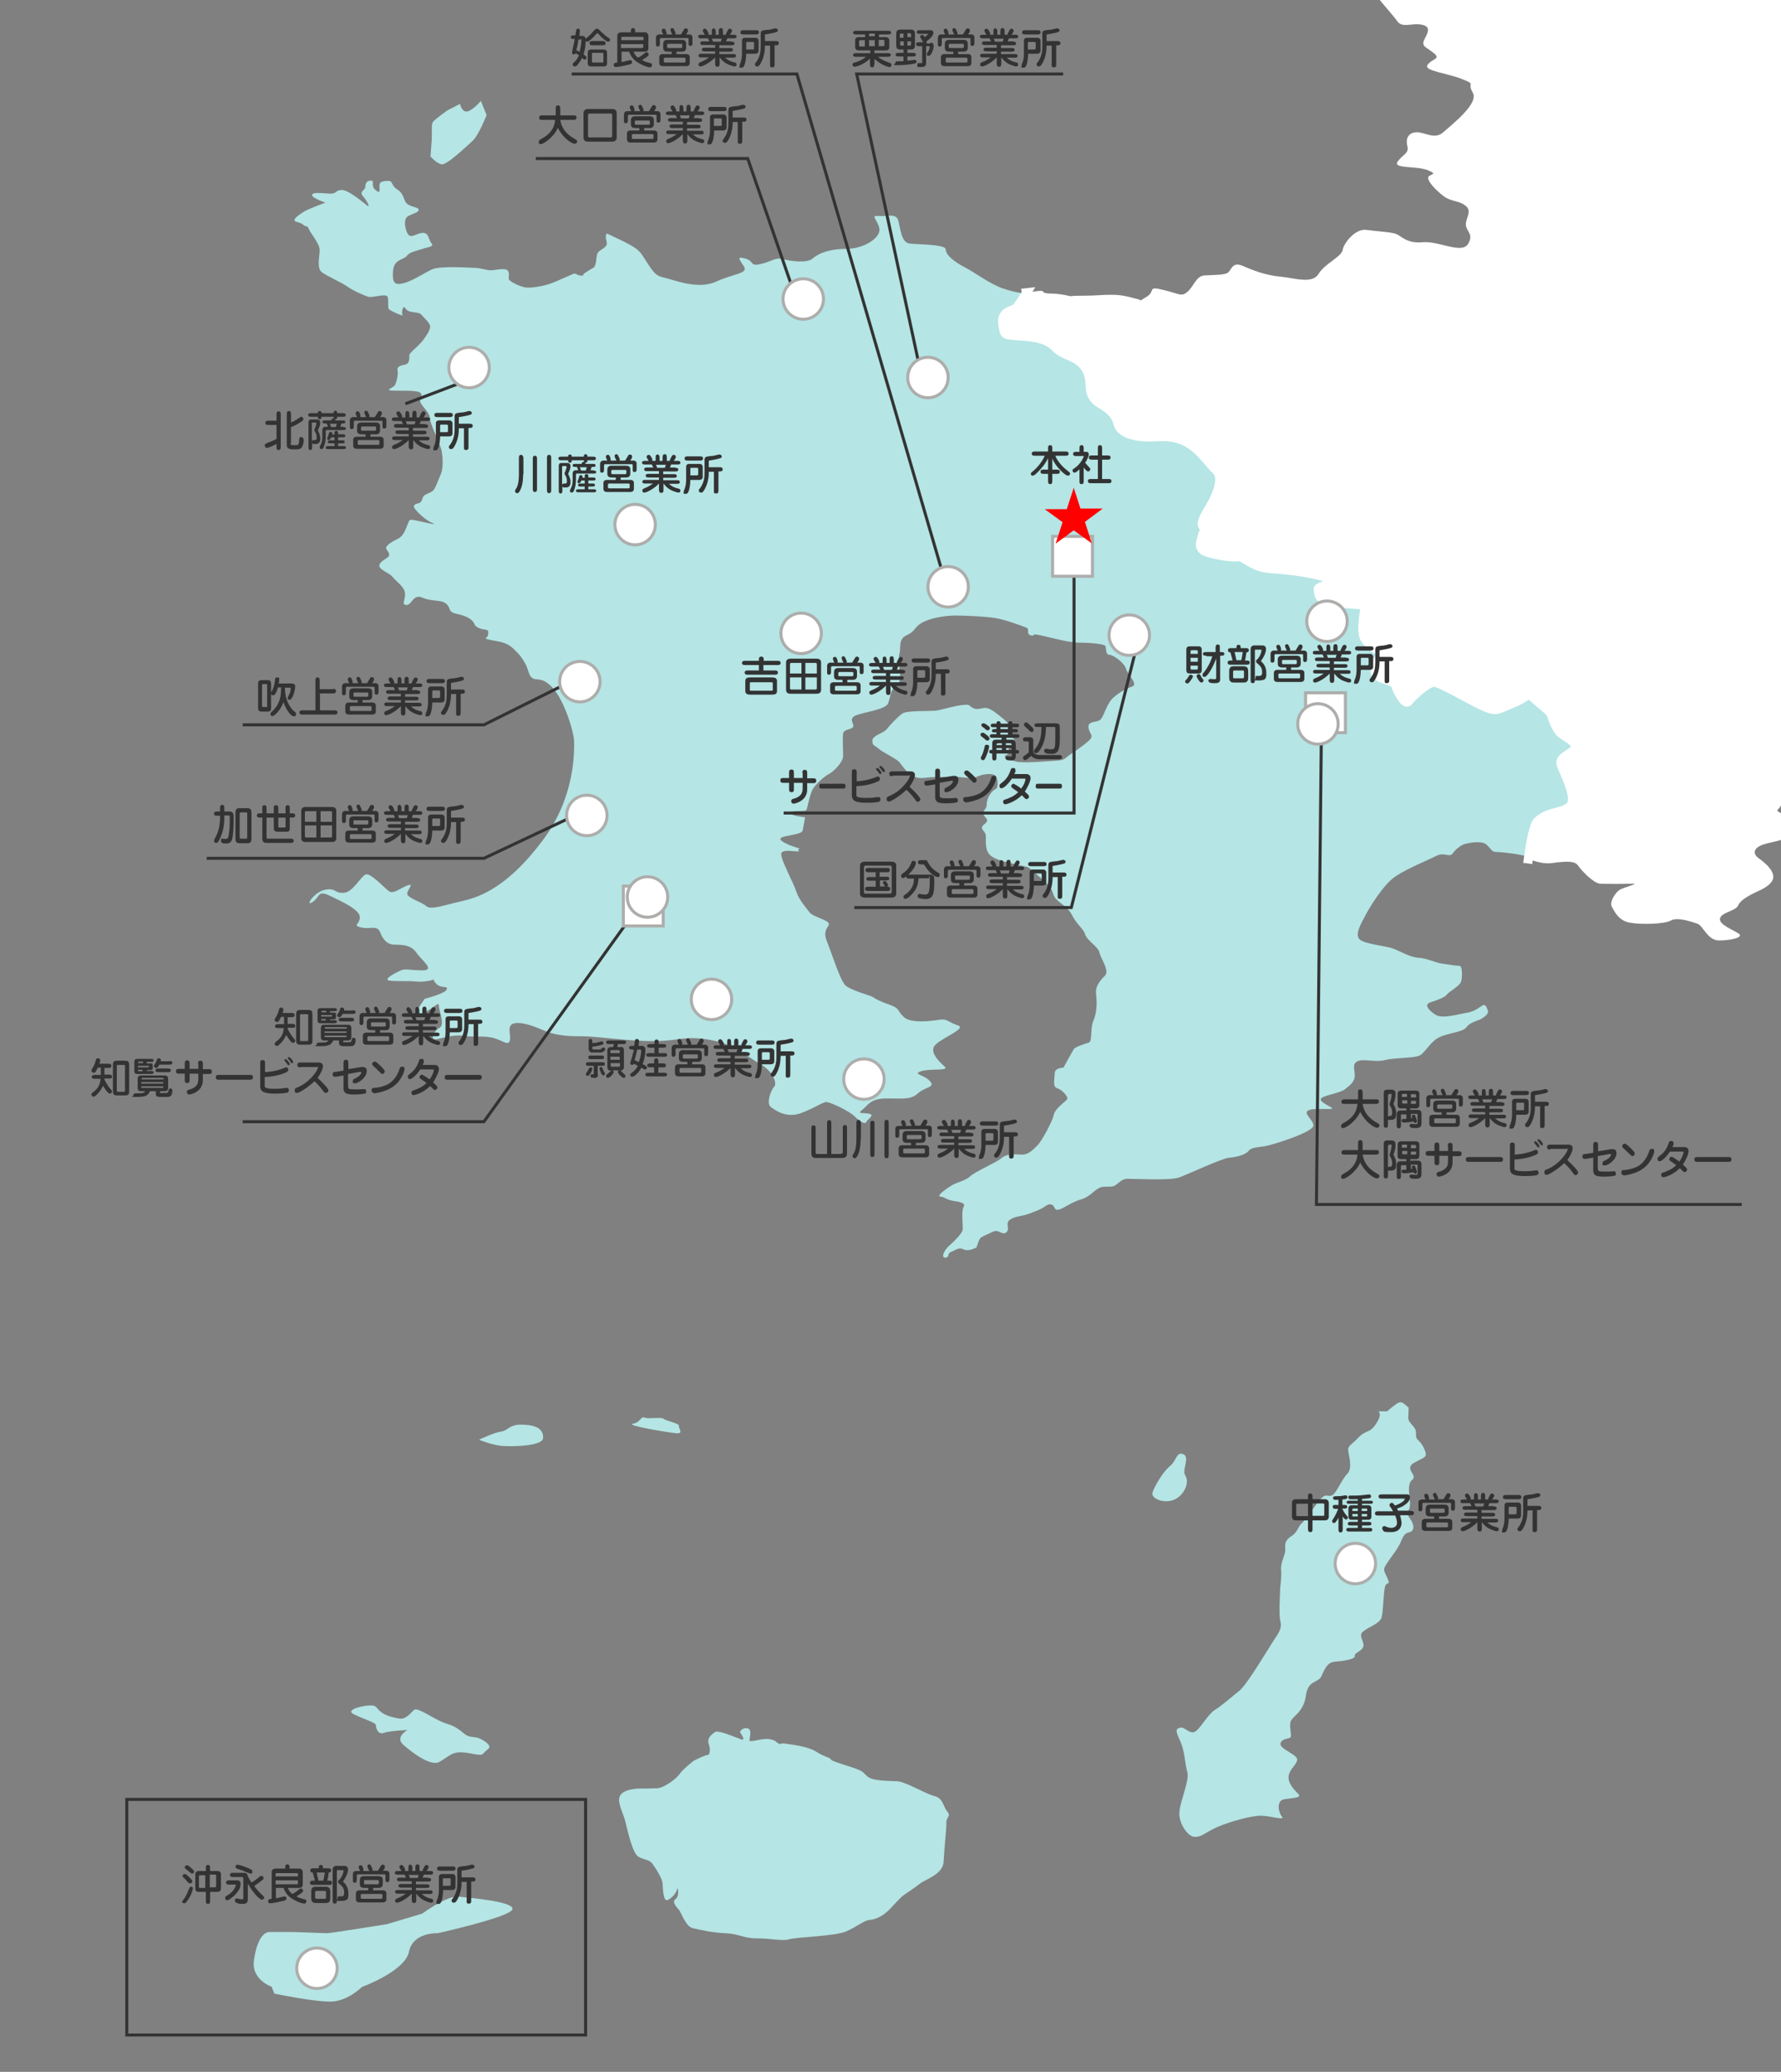 <?xml version="1.0" encoding="UTF-8"?>
<svg id="_レイヤー_1" data-name=" レイヤー 1" xmlns="http://www.w3.org/2000/svg" width="590" height="686" version="1.1" viewBox="0 0 590 686">
  <rect x="0" y="0" width="590" height="686" fill="#808080" stroke="none"/>
  <defs>
    <style>
      .cls-1 {
        stroke: #adadab;
        stroke-miterlimit: 10;
      }

      .cls-1, .cls-2 {
        fill: #fff;
      }

      .cls-3 {
        fill: #b5e5e5;
      }

      .cls-3, .cls-4, .cls-5, .cls-6, .cls-2 {
        stroke-width: 0px;
      }

      .cls-7 {
        stroke: #fff;
        stroke-width: 3px;
      }

      .cls-7, .cls-8 {
        fill: none;
      }

      .cls-4 {
        fill: red;
      }

      .cls-5 {
        fill: #bac899;
      }

      .cls-8 {
        stroke: #333;
      }

      .cls-6 {
        fill: #333;
      }
    </style>
  </defs>
  <path class="cls-3" d="M519.9,267.1c3.2-2.3-2-11.7-2.7-14-.7-2.3,2.1-3,4.2-4.8,2.1-1.8-2.1-4.1-3.8-5.2-1.7-1.1-3.1-4.5-3.5-6.1-.3-1.6-3.5-3.6-5.9-5.9-2.4-2.3-1.7-.5-7,1.6-5.2,2.1-5.3,3.2-10.5.7-5.2-2.5-13.6-7.6-15.7-7.6-2.1,0-7.3,4.8-8.4,6.3-1,1.6-3.8-3.4-4.2-5.2-.4-1.8-5.6-2-6.6-3.8-1-1.8.7-5.2,1.8-6.1,1.1-.9-4.2-3.1-5.6-5.9-1.4-2.7.4-10.9.4-10.9,0,0-5.6-.2-10.8-.9-5.3-.7-4.6-2.9-4.9-4.1-.4-1.1,2.8-1.1,4.2-2.7,1.4-1.6-10.8-3.6-16.1-4-5.2-.5-6.3-.2-9.8-2-3.5-1.8-3.5-2.5-5.6-2.2-2.1.2-9.4-1.1-10.8-2.2-1.4-1.1-1-2.3-.3-4.8.7-2.4,1.4-1.6.3-3-1-1.3.4-3.4,2.5-7,2.1-3.6,4.4-9.3,1.8-11.7-2.7-2.5-5.4-7.3-10.8-9.8-5.4-2.4-9.7-.7-14.6-1.4-4.9-.7-6.5-2.4-7-3.8-.5-1.4-.5-3.8-5.9-7-5.4-3.1-2.1-7-4.8-11.5-2.7-4.6-7-3.9-10.3-7.3-3.2-3.5-9.7-3.5-13.5-3.8-3.8-.3-3.2-.7-3.8-3.8-.5-3.2,1.6-4.2,3.8-4.9.8-.3,2.4-2.7,4.1-5.5-.9.1-1.6.2-1.6.2,0,0-1.7,0-6.3-1.5-4.5-1.6-9.1-5.2-12.6-7-3.5-1.8-6.3-4.1-6.3-5.9,0-1.8-9.8-1.6-12.2-2-2.5-.5-2.8-4.8-3.5-7.5-.7-2.7-3.8-1.3-6.6-1.6-2.8-.2-.3,1.2.3,4.1.7,2.9-4.9,6.8-10.9,6.8-5.9,0-9.4,1.6-11.2,3.2-1.8,1.6-7.3.9-9.8.2-2.5-.7-3.5.7-7.3,1.6-3.9.9-2.1-.9-5.2-1.8-3.2-.9-1.8.5-.4,2.7,1.4,2.3-3.5,2.3-9.4,5-6,2.7-14-.7-16.8-1.3-2.8-.6-3.5-1.3-5.9-5-2.4-3.6-2.1-4.1-7.3-6.8-1.1-.5-3.4-1.7-6.1-2.9-.8,1.3.2,2.6,0,3.6-.3,1.2-2.1,1.7-2.9,2.7-.8,1-.3,4.4-1.6,5.1-1.3.7-3.2,2-3.2,2,0,0,.3.8-1.3.5-1.6-.4-1.1-1-2.6-.3-1.6.7-6,2.7-7.6,3.2-1.6.5-6,1.5-8.1,1-2.1-.5-5.2-2-5.2-2.9,0-.8.5-2.7-1-3-1.6-.3-3.7.3-5,.3-1.3,0-3.4-.8-5-.8-1.6,0-11.5-.8-14.4.5-2.9,1.4-6.6,3.9-9.5,4.6-2.9.7-3.7-.2-3.4-4.1.3-3.9,3.4-3.6,4.5-4.9,1-1.4,3.2-1.7,5.3-2.4,2.1-.7,3.9-.7,2.9-1.9-1-1.2-.8-3.5-2.9-3.4-2.1.2-3.4,1.6-4.5.8-1-.7-2.3-5.4-.2-6.4,2.1-1,3.4-1.2,3.4-2.1,0-.8-2.6-.8-3.9-2-1.3-1.2-.8-3.1-3.1-4.6-2.4-1.5-1.3-2.9-3.1-2.9-1.8,0-2.9.3-2.9,1.5,0,1.2.5,3.1-1.3,1.5-1.8-1.5,0-3.1-1.6-3.1-1.6,0-1.8,1.4-1.8,2.2,0,.9-2.1,1.4-.8,2.9,1.3,1.5,2.6,3.9,1.5,3.2-1-.7-6.3-5.4-8.6-5.2-2.4.2-1.3,1.4-4.2,1.2-2.9-.2-5.5-.5-5.5.5,0,1,4.4,2.5,4.4,2.5,0,0-5.8,2.1-7.3,3.1-1.6,1-4,2.7-2.4,3.2,1.5.5,1.8.5,2.6,1.2.8.7,1-.2,1.6,1.2.5,1.4,3.7,4.9,3.6,7.1,0,2.2-1.1,5.9.8,7.3,1.8,1.3,6.8,3.5,8.4,4.7,1.6,1.2,5.5,3,7.1,3.4,1.6.3,6-1.4,6.3.2.2,1.5,0,3,.2,3.7.3.7,5.3,2.7,4.7,2.2-.5-.5,0-3.9,1-2.2,1.1,1.7,4.2.8,5.2,2,1,1.2,2.9,2.8,2.9,3.9,0,1-.8,2.5-2.4,4.6-1.6,2.1-4.5,4.1-4.5,4.9,0,.9.2,2.7-1.3,3.1-1.6.3-2.9.7-2.6,1.9.3,1.2-.3,3.8-.8,4.8-.5,1-3.4,1.7-1.3,1.9,2.1.2,7.9-.2,9.4.6,1.6.9-.5,2.2.5,3.8,1,1.5,2.9,3.1,2.9,4.8,0,1.7,3.4,8.3,3.9,10.8.5,2.5.5,6.1-.3,7.8-.8,1.7-1.8,4.8-2.6,5.4-.8.7-2.1.9-2.9,1.6-.8.7-.5,2.2-1.8,2.5-1.3.3-1.6.7-1.6,1.2,0,.5,2.9,3.9,6,5.3,3.1,1.4-6-1.2-7.1-1-1.1.2-1.3,4.9-4.2,6.3-2.9,1.4-3.9,2.4-3.9,3.1,0,.7,2.1,2,.3,3.2-1.8,1.2-3.7,2.4-1.6,3.9,2.1,1.5,2.4,1.2,3.7,2.7,1.3,1.5,3.9,3.2,3.9,5.4,0,2.2-1.3,3.6.5,3.6,1.8,0,2.1-3.8,5.3-2.4,3.1,1.4,6,.5,7.8,2,1.8,1.5.3,2.7,3.7,3.4,3.4.7,5.2,2,5.7,3.4.5,1.3,2.9,1.7,3.7,1.8.8.2,1,.3.8,1.7-.3,1.4-2.1,1,.8,1.7,2.9.6,5.2.6,7.6,2.9,2.3,2.2,2.6,2.7,3.9,4.9,1.3,2.2,1,5.1,3.7,5.2,2.6.2,3.4,1.1,4.2,1.7,4.7,3.7,8.3,15.9,8.3,19,0,3,.5,18.3-10.6,32.9-11,14.6-20,18.4-26.3,19.8-6.3,1.4-10.5,3.1-12.1,1.7-1.6-1.4-6.3-2.7-6.3-4.1,0-1.3,2.6-3.7,0-2.7-2.6,1-4.7,3.1-6.3,1.7-1.6-1.3-5.7-5.7-7.3-5.4-1.6.3-4.2,5.8-7.3,6.1-3.2.3-2.6-1.7-6.3-1-3.7.7-6.8,5.8-4.2,4.1,2.6-1.7,1.6-4.1,5.8-2.1,4.2,2,10,4.7,9.9,7.1,0,2.4-2.6,2.7.5,3.4,3.1.7,5.2-1,6.3,1.7,1,2.7,2.6,4.1,5.2,4,2.6,0,5.2.3,6.8,2.7,1.6,2.4,6.3,5.7,2.1,5.8-4.2,0-5.8-.7-7.3,0-1.6.7-6.3,3.1-3.7,3.4,2.6.3,5.8,0,8.9.3,3.1.3,5.8-.7,5.8-.7,0,0-.5.3,1,1.7,1.6,1.3,3.7.3,3.2,1.6-.5,1.4-7.3,3.1-7.3,3.1,0,0-5.3,7.1-1.1,5.1,4.2-2,5.8-4.4,5.8-2.8,0,1.7,2.1,6.3.2,7.3-1.8,1-3.7,4.4-.5,3.7,3.1-.7,5.8-1.5,8.9-1,3.2.5,6.8-.2,9.9.8,3.1,1,4.5,2.5,5,.7.5-1.8-1.3-5.2,1.6-5.7,2.9-.5,7.1,1.3,9.9,2.5,2.9,1.2,6.6,1.9,12.1,1.8,5.5,0,15.7,1.7,24.1,1.6,8.4,0,10.2-1.9,18.6-.4,8.4,1.5,12.3,5.6,16.8,8.1,4.4,2.6,5.5,6.5,4.4,7.5-1,1-2.6,5.4-1.1,6.6,1.5,1.1,5.2,3.9,10.2,2,5-1.9,7.1-3.7,8.4-3.6,1.3.1,7.6,3,9.4,4.9,1.8,1.8,3.4,2.5,3.7,1.7.2-.8,2.9-2.2,1.1-2.7-1.8-.5-4.4.2-2.6-1.2,1.8-1.3,2.6-3.9,8.1-3.9,5.5,0,8.1.5,10.5-1.7,2.4-2.2,6-1.9,3.9-4.1-2.1-2.2-5.8-2.2-2.9-3.2,2.9-1,9.4,0,7.9-1.5-1.6-1.5-5.5-4.9-3.1-7.3,2.4-2.4,10.5-5.4,7.4-6.4-3.1-1-3.4-2.2-5.8-1.9-2.4.4-9.7,1.4-12-.8-2.4-2.2-1.3-2.9-4.7-4.1-3.4-1.2-4.7-1.9-5.5-2.5-.8-.6-7.3-2.2-9.2-3.9-1.8-1.7-4.4-10.3-6.2-14.7-1.8-4.4,1.9-5.1.3-6.3-1.6-1.2-5-1.9-6-3.2-1-1.4-3.4-3.9-4.4-6.9-1-3.1-5-10.2-5-12.4,0-2.2,6.6-.2,5.8-1.2-.8-1,1.8-.2-.8-1-2.6-.8-6.3-2.4-5-3.2,1.3-.9,6.8-1,7.1-2.4.3-1.4.8-4.4.8-4.4,0,0-4.7-.5-4.5-1.2.3-.7-2.1-.3.3-.7,2.3-.4,4.4.1,4.7-.6.3-.7,1.1-5.2,2.1-6.9,1.1-1.7,3.7-4.1,5.3-4.9,1.6-.9,4.7-3.9,4.7-6,0-2-.2-6,0-7.5.3-1.5,3.4-1.2,3.4-2.4,0-1.2-1.6-2.5,1-3.6,2.6-1,9.7-1.9,10.5-3.9.8-2.1.8-4.1,1.9-5.1,1-1,2.1-1.5,2.1-3.6,0-2-.8-5.8-.2-7.8.5-2-.5-4.8,2.4-6.1,2.9-1.3,2.4-2.6,5-4.1,2.6-1.5,7.6-2.4,11-2.4,3.4,0,9.7.3,13.1.8,3.4.5,9.2,2.7,10.5,3.2,1.3.5-.3,2.2,1.6,2.6,1.8.3-.8-1,4.2.2,5,1.2,8.9,2.2,12.3,2.2,3.4,0,7.9.5,8.1,1.1.3.7,0,2.9,1.3,2.9,1.3,0,5,2.7,5.5,4.6.5,1.9,4.2,5.2,2.1,5.9-2.1.7-4.2,1.9-6.3,3.7-2.1,1.9-2.9,5.5-4,7-1.1,1.5-4.5.4-4.2,2.9.3,2.5,2.3,2.5-.3,4.7-2.6,2.2-4.7,3.4-6.3,4.6-1.6,1.2-1.3,1.5-4.7,1.7-3.4.2-10.5.9-12.9.2-2.4-.7-4.7-1.3-2.9-2.2,1.8-.9-.3-1.4,1.1-2.4,1.3-1,2.9-.9,1.3-2.7-1.6-1.9-1-2.4-1-3.1,0-.7-.3-1.8-2.4-3.6-2.1-1.7-4.4-3.7-6-3.7-1.6,0-2.7.8-4.2,0-1.6-.9-.8-1.2-3.1-1-2.4.1-7.4,1.7-9.2,1.9-1.8.2-9.4-.1-11,.9-1.6,1.1-4.2,3.9-5.3,5.3-1.1,1.3-4.7,2-4.7,3.7,0,1.7.5,1.4,2.1,2.7,1.6,1.4,5.7,3.2,6.8,4.4,1,1.2,3.7,5.8,7.9,5.3,4.2-.5,3.9-.2,8.6-.4,4.7-.2,7.1,1,9.2,0,2.1-1,5-1.2,6-.5,1,.6,1.3,4.2.2,4.6-1,.3-2.9,2.7-2.9,4.8s-1.3,1.9-1.1,3.4c.3,1.5,2.4,1.7.3,3.4-2.1,1.7.5,2,.5,4,0,2-.3,4.9,1.6,6.4,1.8,1.5,4.7,2,9.1,3.1,4.5,1,2.4,0,7.6,4.4,5.2,4.4,3.1,5.1,5.2,7.1,2.1,2,3.7,2.4,5.2,5.4,1.6,3,3.7,4.3,4.2,6.1.5,1.9,4.4,4.2,4.7,5.9.2,1.7,3.6,6.1,1.8,7.8-1.8,1.7-3.2,3.8-2.9,5.8.2,2,.5,5.8-.8,8.8-1.3,3.1-.3,7.1-1.6,7.5-1.3.4-4.5,1.4-5,2.2-.5.8-3.4,6.1-3.4,6.1,0,0-2.9,0-2.9,1.9,0,1.9-.8,4.4.8,4.9,1.6.5,3.4,2.5,3.4,3.4,0,.8-4,3-4.5,5.4-.5,2.4-4.2,9-5.3,10-1.1,1-2.9,3.4-5.5,3.2-2.6-.2-5-.2-6.6,1.2-1.6,1.4-8.6,4.4-10.2,5.9-1.6,1.5-3.9,1.9-5.5,2.7-1.6.8-6.1,3.9-4.5,4.1,1.6.1,1.8,1,4.2,1.4,2.3.3,4.2.8,3.6,1.8-.5,1-.5,2-.5,3.6,0,1.6.3,3.7,0,4.6-.3.8-2.1,2.9-4.2,4.7-2.1,1.8-2.9,4.4-1.3,4.1,1.6-.4.2-1.2,1.8-1.9,1.6-.6,2.6-1.7,4.2-.8,1.6.8,4.2-.7,4.2-.7,0,0,.8-2.6,1.3-3.1.5-.5,2.3-1.2,4.2-2.1,1.8-.9,3.1,1.4,4.4.2,1.3-1.2-.5-2.9,1.1-4.1,1.6-1.2,3.7-1.1,6.3-2,2.6-1,3.9-1.4,5.3-2.4,1.3-1,2.4-.9,2.9-.2.5.7.5,1.8,2.4,1,1.8-.8,4.2-2.5,6.8-3.2,2.6-.7,4.2-2.9,5.8-3.7,1.6-.9,3.6-.2,5-.7,1.3-.5,2.4-2.4,4.5-2.4,2.1,0,14.1.6,17-.4,2.9-1,14.5-6.5,16.8-6.6,2.4-.2,5.2-.9,6.3-2.2,1.1-1.4,3.7-1.2,6-1.7,2.4-.5,15.7-4.6,15.5-6.8-.2-2.2-3.9-4.2-1.3-5.1,2.6-.8,9.2.3,7.1-.9-2.1-1.2-4.4-2.3-2.9-3.2,1.6-.9,6.5-1.7,7.6-2.8,1.1-1,3.1-2,3.2-4.4,0-2.4-1-4,1.1-4.9,2.1-.8,5.8.5,8.9-.3,3.2-.9,10-.5,11.8-1.7,1.8-1.2,3.4-4.6,6.3-5.9,2.9-1.4,7.9-1.7,8.9-3.3,1-1.5,4.2-2.4,4.2-2.4,0,0,3.4-1.5,2.9-3.1-.5-1.5-1-2.2-1.8-1.7-.8.5-2.6,2-5,2.4-2.4.3-8.1,2.2-10.5.7-2.4-1.5-3.9-3.4-1.8-4.1,2.1-.7,5-1.7,5.5-2.6.5-.8,4.2-2.8,4.7-4.2.5-1.5.5-5.3-.5-5.3-1.1,0-3.9-.5-6-.8-2.1-.3-4.7-1.7-7.6-1.9-2.9-.1-6.3-2.4-8.9-3.2-2.6-.8-8.6-1.3-10.5-2.8-1.8-1.6.3-5.1,1.6-7.6,1.3-2.6,6.3-10.9,10.3-13.4,3.9-2.6,11.3-5.6,13.6-6.8,2.4-1.2,4.2.7,5.2-.7,1-1.4,2.9-2.9,4.2-3.2,1.3-.3,5.5-1.2,7.1.3,1.6,1.5,1.6,2.4,3.4,2.4,1.8,0,8.1.8,10,1.5.3.1.6.2.9.3.7-5.5,1.5-11.4,2.9-12.7,3.5-3.2,7.4-2.5,10.5-4.7Z"/>
  <path class="cls-3" d="M142.6,51.7s.2-1.9.4-5.1c.2-3.2-.2-5.4.4-6.2.6-.9,4.9-3.9,4.9-3.9l4.1-2.1s.6,3.2,2.8,2.4c2.1-.9,4.1-3.4,4.1-3.4l1.9,4.7s-2.6,6.6-4.5,8.4c-1.9,1.7-8.8,8.4-10.5,7.9-1.7-.4-3.6-2.6-3.6-2.6Z"/>
  <path class="cls-3" d="M258.9,577.5c-2.1-.2-1.1-1.1-3.7-1.6-2.6-.6-6.9,1.3-6.9.3,0-1,.8-3.1-.3-3.8-1.1-.7-3.3.5-2.7,1.4.6.9,1.7,2.6.2,2.1-1.6-.5-7.4-3.2-8.7-2.4-1.2.9-2.7,2.1-2,4,.7,1.9.3,3.7-.5,3.6-.8,0-4.5,1.9-4.5,1.9,0,0-3.7,2.9-4.6,4.3-.9,1.4-5,4.7-7.6,4.8-2.5.1-2.8.1-5.4.1-2.6,0-6.4.6-7,2.9-.6,2.3,1.4,5.3,2.1,8.6.8,3.3,2.3,9.8,4.1,11,1.9,1.2,3.7.9,4.8,2.5,1.1,1.6,3.2,4.7,3.3,6.5.1,1.7.2,6.1,1.7,5.4,1.5-.7,2.9-2.4,3.1-3.6.2-1.2.9,2.3-.5,3.3-1.5,1,.7,3,1.3,3.8.6.9,2.2,5.3,4.3,5.8,2.1.5,6.3,1.5,10.9,1.7,4.6.2,6,1.7,10.4,1.7,4.4,0,8.8,1,10.8.3,2-.7,15.3-1,18.8-2.6,3.5-1.5,5.9-3.6,7.7-3.8,1.8-.1,3.8-1,5.5-2.4,1.7-1.4,4.3-4.7,6-5.9,1.7-1.2,3.2-2.1,5.1-3.6,1.9-1.6,7.8-3.1,8-7.4.2-4.4,1-11.2.9-12.9-.1-1.8,1.7-2.1.3-3.7-1.4-1.6-1.3-4.4-4.2-5.1-2.9-.7-9.3-4.6-12.2-4.9-2.8-.2-8,0-9.9-1.5-1.9-1.6-1.4-1.8-4.6-2.9-3.2-1.1-7.6-2.3-7.7-2.9,0-.5-2.4-.9-4.8-2.5-2.4-1.6-7.6-2.4-11.5-2.8Z"/>
  <path class="cls-3" d="M466.5,466c-1.2-1.2-2.2-2-3.1-1.6-.9.3-3.9,2.9-3.9,2.9h-2.8s.6.6.3,1.8c-.3,1.2-1.9,4-3.6,4.7-1.8.7-2.7,1.4-3.9,2.7-1.2,1.4-3,2.1-2.9,3.6.1,1.4,1.6,6-.2,7.8-1.9,1.8-3.8,6.9-5.3,7.3-1.5.4-1.7-.7-3.3.8-1.6,1.5-5.1,7.1-6.5,8.3-1.4,1.2-1.3,3-3.6,4.4-2.3,1.5-2,2.9-1.9,4.5,0,1.6-1.6,4.2-1.4,6.5.2,2.3-.2,5-.3,6.1,0,1.1-.5,8.7,0,10.7.5,2,.2,3.2-1.6,5.8-1.7,2.5-9.3,15.4-11.8,17.4-2.5,2-6,5.1-8.3,6.5-2.3,1.5-4.6,5.9-6.4,7.1-1.8,1.1-3.5-1.5-4.8-1.3-1.3.3-2.2.4-.4,4.1,1.8,3.7,1.7,8,2.5,10.5.9,2.6-2.4,9.9-2.6,13.4-.3,3.5,2.7,8.2,5.1,8.2,2.4,0,2.7-1,7.1-3.1,4.5-2,11.9-4,14.9-3.9,3,0,8,1.7,6.9.3-1.2-1.3-1.9-5.1.5-5.7,2.4-.5,6.3-.4,4.9-1.8-1.4-1.4-3.6-3.7-3.2-6,.4-2.3,2.2-3.2,2.8-5.1.6-1.9-5.9-3.7-5.5-5.6.4-1.9,3.1-1.4,3.4-2.2.3-.9-.6-3.6,0-5.2.6-1.6,4.3-3.1,5-8.4.7-5.3,4-4.2,5.1-6.4,1.1-2.3,1.9-4.7,4.5-4.9,2.6-.2,6.9-.8,6.6-1.9-.3-1.1,2.7-1.6,2.9-3.4.1-1.8-1.9-3.4,0-4.8,1.8-1.5,5.4-2.5,6-4.6.6-2.1.6-9.4,1.3-10.6.7-1.2,1.5,0,.8-1.9-.7-1.9-1.5-2.6-1.2-3.8.3-1.2,3.4-4.9,4.7-7.2,1.3-2.2,1.4-4.2,3.4-4.6,2-.4,1.9-2.5.4-4.6-1.6-2.1-.3-2,0-4.3.2-2.3-1.3-6.9.7-8.5,2.1-1.6-2.9-3.6.7-5.7,3.6-2,4.7-1.6,3.2-4.8-1.4-3.1-2.8-2.4-2.6-4.8.2-2.5-2.7-3.3-2.6-5.4.2-2.1.1-3.6.1-3.6Z"/>
  <path class="cls-3" d="M160.9,576.8c-3.7-2.7-4.6-.7-7.3-2.9-2.8-2.3-3.1-2.3-6.8-3.6-3.6-1.4-8.5-5.2-9.7-4.1-1.2,1.1-2.7,3.3-5,2.8-2.3-.4-4.9-1.1-6.3-2.5-1.4-1.3-1.1-2-3.7-1.8-2.6.2-8,1.5-4.7,3,3.4,1.6,7,2.7,7.1,3.4,0,.7.5,3.3,2.5,2.7,1.9-.7,8-1,8-1,0,0-4.4,2.4-1.3,5,3.1,2.7,9,7.1,11.8,5.6,2.8-1.5,4-3.3,7.2-3.2,3.2,0,6.6,1.6,7.5.3.9-1.3,3.4-1.7.7-3.7Z"/>
  <path class="cls-3" d="M90.2,657.9s-6.9-2.2-6.1-8.7c.9-6.5,3-9.5,5.2-9.5h7.8c1.3,0,9.9.4,11.2.4s19.9-3,19.9-3l11.7-3.5s8.2-6.1,12.1-5.6c3.9.4,19,1.7,17.7,4.3-1.3,2.6-24.7,7.8-24.7,7.8,0,0-8.2-.4-9.5,6.1-1.3,6.5-15.6,11.7-15.6,11.7,0,0-4.3,4.3-9.5,4.8-5.2.4-19.5-2.6-19.5-2.6l-.9-2.2Z"/>
  <path class="cls-3" d="M392.6,488.4c-1.1-1.6,1.7-6-.6-6.9-2.4-.9-2,1.9-4.5,4-2.5,2.1-5.2,7-5.7,8.7-.6,1.7,3,3.6,6.5,2.6,3.5-1,6.1-5.6,4.3-8.4Z"/>
  <path class="cls-3" d="M179.9,476.2c.3-3.7-3.6-4.5-7.4-4.5-3.8,0-4.2,2-6.5,2.3-2.3.3-7.3,2.7-7.3,2.7,0,0,4.4,1.9,8.2,2.1,3.8.2,12.8-.1,13-2.6Z"/>
  <path class="cls-3" d="M223.5,474.5c-3.4-.4-16.5-2.6-13.8-3.1,2.7-.5,2.4-2.6,3.9-2,1.5.5,5.5-.3,6.3.4.8.7,5.2,1.5,5,2.3-.2.9,2,2.9-1.4,2.4Z"/>
  <path class="cls-7" d="M506.1,285.9c.7-5.5,1.9-12.8,3.3-14,3.5-3.2,7.4-2.5,10.5-4.7,3.2-2.3-2-11.7-2.7-14-.7-2.3,2.1-3,4.2-4.8,2.1-1.8-2.1-4.1-3.8-5.2-1.7-1.1-3.1-4.5-3.5-6.1-.3-1.6-3.5-3.6-5.9-5.9-2.4-2.3-1.7-.5-7,1.6-5.2,2.1-5.3,3.2-10.5.7-5.2-2.5-13.6-7.6-15.7-7.6-2.1,0-7.3,4.8-8.4,6.3-1,1.6-3.8-3.4-4.2-5.2-.4-1.8-5.6-2-6.6-3.8-1-1.8.7-5.2,1.8-6.1,1.1-.9-4.2-3.1-5.6-5.9-1.4-2.7.4-10.9.4-10.9,0,0-5.6-.2-10.8-.9-5.3-.7-4.6-2.9-4.9-4.1-.4-1.1,2.8-1.1,4.2-2.7,1.4-1.6-10.8-3.6-16.1-4-5.2-.5-6.3-.2-9.8-2-3.5-1.8-3.5-2.5-5.6-2.2-2.1.2-9.4-1.1-10.8-2.2-1.4-1.1-1-2.3-.3-4.8.7-2.4,1.4-1.6.3-3-1-1.3.4-3.4,2.5-7,2.1-3.6,4.4-9.3,1.8-11.7-2.7-2.5-5.4-7.3-10.8-9.8-5.4-2.4-9.7-.7-14.6-1.4-4.9-.7-6.5-2.4-7-3.8-.5-1.4-.5-3.8-5.9-7-5.4-3.1-2.1-7-4.8-11.5-2.7-4.6-7-3.9-10.3-7.3-3.2-3.5-9.7-3.5-13.5-3.8-3.8-.3-3.2-.7-3.8-3.8-.5-3.2,1.6-4.2,3.8-4.9.8-.3,2.4-2.7,4.1-5.5-.9.1-1.6.2-1.6.2"/>
  <path class="cls-2" d="M456.9-.2c2.4,2.9,4.9,5.7,5.9,7.1,1.7,2.7,5.2.4,8.7,1.4,3.5.9,0,4.5,0,5.9,0,1.4,1,1.4,3.5,3.4,2.5,2-.7,1.8-2.1,3.9-1.4,2,6.6,2.7,11.5,4.7,4.9,2,1.4.9,3.5,4.5,2.1,3.6-7,10.6-9.8,13.1-2.8,2.5-6,0-8.7,0-2.8,0-3.8,2-3.2,4.5.7,2.5-1.4,2.7-3.2,5.2-1.7,2.5,6.3,1.3,10.1,2.9,3.8,1.6,0,1.1,0,2.5,0,1.4,2.8,4.3,5.2,6.1,2.4,1.8,5.2,1.4,7.3,3.2,2.1,1.8,0,3.9,0,6.1,0,2.3,2.8,3.2.7,6.5-2.1,3.4-9.8-1.1-15-.6-5.3.5-7-2-8.7-2.7-1.7-.7-6.6-.9-10.1-1.4-3.5-.4-7.3,4.3-7.7,6.6-.3,2.3-6,4.6-8,8-2.1,3.4-7.7,1.4-12.6.9-4.9-.4-9.4-2.2-12.6-3.6-3.2-1.3-3.5.9-4.6,2.1-1.1,1.1-5.3.9-8,1.1-2.8.2-3.5,3.6-5.6,5.4-2.1,1.8-2.5.7-8-.6-5.6-1.4-2.4.4-5.6,2.3-3.1,1.8-1,1.1-3.1.7-2.1-.5-4.5-1.4-8.4-1.4-3.9,0-4.6.3-9.1.3-4.5,0-4.5.2-4.5.2,0,0-3.5-.9-6.6-.9-3.2,0-2.1-.9-3.2-.9-.7,0-3.1.3-4.7.5-1.7,2.9-3.3,5.3-4.1,5.5-2.2.7-4.3,1.8-3.8,4.9.5,3.2,0,3.5,3.8,3.8,3.8.3,10.3.3,13.5,3.8,3.2,3.5,7.6,2.8,10.3,7.3,2.7,4.5-.6,8.4,4.8,11.5,5.4,3.2,5.4,5.6,5.9,7,.6,1.4,2.2,3.2,7,3.8,4.9.7,9.2-1.1,14.6,1.4,5.4,2.4,8.1,7.3,10.8,9.8,2.7,2.4.4,8.1-1.8,11.7-2.1,3.6-3.5,5.7-2.5,7,1.1,1.4.4.5-.3,3-.7,2.5-1.1,3.6.3,4.8,1.4,1.1,8.7,2.5,10.8,2.2,2.1-.2,2.1.4,5.6,2.2,3.5,1.8,4.5,1.6,9.8,2,5.2.4,17.5,2.4,16.1,4-1.4,1.6-4.6,1.6-4.2,2.7.3,1.1-.4,3.4,4.9,4.1,5.2.7,10.8.9,10.8.9,0,0-1.8,8.2-.4,10.9,1.4,2.7,6.6,5,5.6,5.9-1.1.9-2.8,4.3-1.8,6.1,1,1.8,6.3,2,6.6,3.8.3,1.8,3.1,6.8,4.2,5.2,1.1-1.6,6.3-6.3,8.4-6.3,2.1,0,10.5,5.2,15.7,7.6,5.2,2.5,5.2,1.4,10.5-.7,5.3-2.1,4.6-3.9,7-1.6,2.5,2.3,5.6,4.3,5.9,5.9.3,1.6,1.7,5,3.5,6.1,1.8,1.1,5.9,3.4,3.8,5.2-2.1,1.8-4.9,2.5-4.2,4.8.7,2.3,5.9,11.7,2.7,14-3.1,2.3-7,1.6-10.5,4.7-1.4,1.3-2.2,7.2-2.9,12.7,1.9.7,4.7,1.6,7.2,1.3,2.9-.3,7.6-1.2,8.9.7,1.3,1.9,5.2,5.9,7.3,6.1,2.1.1,7.1.1,10.5,0,3.4-.2-2.9,1.2-4.2,2.2-1.3,1-3.1,3.8-2.4,5.3.8,1.5,2.3,4.8,6,5.4,3.7.7,11.5.5,13.6-.7,2.1-1.2,6.6.3,8.7,1,2.1.7,3.4,5.6,7.3,5.6,3.9,0,8.1-1,6.6-2.2-1.6-1.2-6.8-3-6.3-5.1.5-2.1,5.2-2.4,6-4.3.8-1.9,4-3.5,6.3-4.6,2.4-1,5.8-2.9,5.3-5.4-.5-2.5-3.4-4.6-5-5.8-1.6-1.2-1.8-3.2,1.8-4.4,3.7-1.2,8.4-1.2,8.7-4.3.3-3,1.3-3.9,0-4.8-1.3-.8-5-1.7-3.9-2.5,1-.8,2.6-4,1.9-4.9-.8-.8-1-1.4-.3-2.7.8-1.4,2.1-1.7,1.3-2.9-.8-1.2-2.1-2.2.5-3.1,2.6-.8,3.2-.7,4.2-2.5,1-1.9,2.9-3.1,3.9-5.6,1.1-2.5,5.8-5.1,7.9-6.6.1-.1.3-.2.5-.3V-.2h-152.2Z"/>
  <polyline class="cls-8" points="189.4 24.5 264 24.5 312.5 190.6"/>
  <polyline class="cls-8" points="177.5 52.5 247.7 52.5 264 99.7"/>
  <polyline class="cls-8" points="304.6 121.4 283.8 24.5 352.2 24.5"/>
  <line class="cls-8" x1="134.3" y1="133.7" x2="154.1" y2="126.2"/>
  <polyline class="cls-8" points="80.4 240 160.3 240 191.2 224.6"/>
  <polyline class="cls-8" points="80.4 371.4 160.3 371.4 211.9 299.6"/>
  <polyline class="cls-8" points="68.5 284.2 160.3 284.2 196 267.4"/>
  <polyline class="cls-8" points="437.8 236.5 436.1 398.8 577 398.8"/>
  <polyline class="cls-8" points="283 300.5 354.9 300.5 376.1 215.8"/>
  <polyline class="cls-8" points="259.6 269.2 355.8 269.2 355.8 185.8"/>
  <rect class="cls-8" x="42" y="595.8" width="152" height="78"/>
  <g>
    <path class="cls-5" d="M676.2,230.8h-28.4c-.3,5.3-1.2,11.5-3.6,15.9-.5-.5-1.5-1.2-2.1-1.4,3.1-5.7,3.4-13.6,3.4-19.4v-11.7h14.7v-3.6l3.4.2c0,.3-.2.5-.8.5v2.9h15.1v2.4h-30v4.7h6.9v-4l3.2.2c0,.2-.2.4-.8.5v3.3h7v-4l3.3.2c0,.3-.3.4-.8.5v3.3h9.5v9.5ZM654,237.4v5.7c2.7-.2,5.6-.5,8.5-.9v2.1c-5,.6-10.2,1.3-13.5,1.6,0,.3-.2.5-.5.5l-1.1-2.8c1.2-.1,2.6-.2,4.1-.3v-12l3.3.2c0,.3-.3.4-.8.5v3.1h8.1v2.2h-8.1ZM654.8,223.4h-6.9v2.4c0,.9,0,1.8,0,2.7h7v-5.1ZM664.2,223.4h-7v5.1h7v-5.1ZM666.6,242.7c0,1.1.3,1.3,1.9,1.3h5.6c1.3,0,1.6-.6,1.7-4.1.5.4,1.5.8,2.2.9-.3,4.3-1,5.4-3.7,5.4h-6.1c-3.3,0-4.1-.8-4.1-3.5v-11.4l3.3.2c0,.3-.2.5-.7.5v4.6c3-1,6-2.2,7.8-3.3l2.2,1.9c0,.1-.2.2-.4.2s-.2,0-.3,0c-2.3,1.2-5.9,2.4-9.3,3.4v3.9ZM673.7,223.4h-7v5.1h7v-5.1Z"/>
    <path class="cls-5" d="M656.8,272.5c0,.3-.3.5-.8.5-1,6-3.2,10.2-12.3,12.4-.3-.7-1-1.7-1.5-2.3,8.4-1.8,10.5-5.3,11.2-11l3.4.3ZM646.4,250.4l3.3.2c0,.3-.3.5-.8.5v20.4h-2.5v-21.1ZM655.2,251.1h19.4v19.9h-19.4v-19.9ZM657.8,253.4v6.5h14.2v-6.5h-14.2ZM657.8,262.1v6.6h14.2v-6.6h-14.2ZM663.7,272.1l3.4.2c0,.3-.2.5-.7.5v8.4c0,1.1.3,1.3,1.9,1.3h5.6c1.6,0,1.9-.7,2-5.8.5.5,1.7.9,2.4,1.1-.3,5.8-1.1,7.2-4.2,7.2h-6.1c-3.4,0-4.3-.8-4.3-3.7v-9.3Z"/>
    <path class="cls-5" d="M666,321h-18.8v1.9h-2.4v-8.2l3.2.2c0,.3-.2.4-.7.5v3.4h6.9v-5.1l3.2.2c0,.3-.3.5-.8.5v4.4h7v-4.3l3.2.2c0,.2-.2.4-.8.5v5.7ZM677.8,308.4h-27.3v3h24.5c0,0,1.5.2,1.5.2,0,.2,0,.5-.2.7-.6,6.9-1.1,9.6-2.2,10.7s-1.6,1-3.8,1-2.3,0-3.7-.1c0-.7-.3-1.7-.7-2.3,2,.2,4,.2,4.6.2s1.1,0,1.4-.3c.7-.7,1.2-2.8,1.6-8h-25.8v-22.3h9.1c.5-1.1,1.1-2.4,1.4-3.3l3.3.7c0,.2-.3.4-.8.4-.3.6-.8,1.4-1.2,2.2h12.2v12.3h-21.4v2.9h27.3v2.1ZM669.3,293.2h-18.9v3.2h18.9v-3.2ZM650.5,301.4h18.9v-3.2h-18.9v3.2Z"/>
  </g>
  <rect class="cls-1" x="348.7" y="177.6" width="13.2" height="13.2"/>
  <rect class="cls-1" x="432.5" y="229.4" width="13.2" height="13.2"/>
  <rect class="cls-1" x="206.5" y="293.4" width="13.2" height="13.2"/>
  <g>
    <path class="cls-1" d="M272.8,99c0,3.7-3,6.7-6.7,6.7s-6.7-3-6.7-6.7,3-6.7,6.7-6.7,6.7,3,6.7,6.7Z"/>
    <path class="cls-1" d="M162.1,121.7c0,3.7-3,6.7-6.7,6.7s-6.7-3-6.7-6.7,3-6.7,6.7-6.7,6.7,3,6.7,6.7Z"/>
    <path class="cls-1" d="M314.1,125c0,3.7-3,6.7-6.7,6.7s-6.7-3-6.7-6.7,3-6.7,6.7-6.7,6.7,3,6.7,6.7Z"/>
    <path class="cls-1" d="M320.8,194.3c0,3.7-3,6.7-6.7,6.7s-6.7-3-6.7-6.7,3-6.7,6.7-6.7,6.7,3,6.7,6.7Z"/>
    <path class="cls-1" d="M198.8,225.7c0,3.7-3,6.7-6.7,6.7s-6.7-3-6.7-6.7,3-6.7,6.7-6.7,6.7,3,6.7,6.7Z"/>
    <path class="cls-1" d="M201.1,270c0,3.7-3,6.7-6.7,6.7s-6.7-3-6.7-6.7,3-6.7,6.7-6.7,6.7,3,6.7,6.7Z"/>
    <path class="cls-1" d="M221.2,297c0,3.7-3,6.7-6.7,6.7s-6.7-3-6.7-6.7,3-6.7,6.7-6.7,6.7,3,6.7,6.7Z"/>
    <path class="cls-1" d="M242.4,330.9c0,3.7-3,6.7-6.7,6.7s-6.7-3-6.7-6.7,3-6.7,6.7-6.7,6.7,3,6.7,6.7Z"/>
    <path class="cls-1" d="M292.9,357.3c0,3.7-3,6.7-6.7,6.7s-6.7-3-6.7-6.7,3-6.7,6.7-6.7,6.7,3,6.7,6.7Z"/>
    <path class="cls-1" d="M446.3,205.7c0,3.7-3,6.7-6.7,6.7s-6.7-3-6.7-6.7,3-6.7,6.7-6.7,6.7,3,6.7,6.7Z"/>
    <path class="cls-1" d="M443.3,239.7c0,3.7-3,6.7-6.7,6.7s-6.7-3-6.7-6.7,3-6.7,6.7-6.7,6.7,3,6.7,6.7Z"/>
    <path class="cls-1" d="M455.7,517.7c0,3.7-3,6.7-6.7,6.7s-6.7-3-6.7-6.7,3-6.7,6.7-6.7,6.7,3,6.7,6.7Z"/>
    <path class="cls-1" d="M111.7,651.7c0,3.7-3,6.7-6.7,6.7s-6.7-3-6.7-6.7,3-6.7,6.7-6.7,6.7,3,6.7,6.7Z"/>
    <path class="cls-1" d="M272.1,209.7c0,3.7-3,6.7-6.7,6.7s-6.7-3-6.7-6.7,3-6.7,6.7-6.7,6.7,3,6.7,6.7Z"/>
    <path class="cls-1" d="M217.1,173.7c0,3.7-3,6.7-6.7,6.7s-6.7-3-6.7-6.7,3-6.7,6.7-6.7,6.7,3,6.7,6.7Z"/>
    <path class="cls-1" d="M380.8,210.3c0,3.7-3,6.7-6.7,6.7s-6.7-3-6.7-6.7,3-6.7,6.7-6.7,6.7,3,6.7,6.7Z"/>
  </g>
  <path class="cls-4" d="M358,168.4h7.3c0,0-5.9,4.4-5.9,4.4l2.3,7.1h0s-6-4.3-6-4.3l-6,4.4h0s2.3-7.1,2.3-7.1l-5.9-4.3h0c0,0,7.3,0,7.3,0l2.3-7.1h0l2.3,7.1Z"/>
  <g>
    <g>
      <path class="cls-6" d="M91.6,140.7h-2.6c-.5,0-1.1,0-1.1-.7s.6-.7,1.1-.7h2.6v-2c0-.5,0-1.1.7-1.1s.7.6.7,1.1v10.6c0,.5,0,1.1-.7,1.1s-.7-.6-.7-1.1v-.9c-.9.5-2.7,1.3-3.2,1.3s-.7-.6-.7-.8c0-.5.5-.7,1-.9.6-.2,1.9-.7,2.9-1.3v-4.5ZM96.3,146.8c0,.6.1.6,1.3.6s1.4,0,1.5-1.6c0-.7.1-1.1.7-1.1s.8.6.8,1,0,1.3-.5,2.2c-.4.8-1.1.9-2.4.9s-2.7,0-2.7-1.4v-10.2c0-.5,0-1.1.7-1.1s.7.5.7,1.1v2.7c1.2-.5,2.1-1.1,2.8-1.6.2-.2.4-.3.6-.3.4,0,.7.4.7.8s-.3.6-.8.9c-1,.7-2.6,1.5-3.3,1.7v5.3Z"/>
      <path class="cls-6" d="M113.5,141.4c.5,0,1.1,0,1.1.5s-.4.5-1.1.5h-5.1c-.4,0-.5,0-.5.5v1.4c0,1.6-.2,2.5-.6,3.6-.2.5-.4.8-.8.8s-.6-.3-.6-.6.4-1,.5-1.2c.3-.8.4-1.3.4-2.5v-2c0-1.1.9-1.1,1.1-1.1h.7c0-.2,0-.3-.4-1.1h-.3c-.6,0-1.1,0-1.1-.5s.4-.5,1.1-.5h1.9c0-.6.5-.7.8-.7,0-.2-.1-.4-.1-.5h-4c0,.3,0,.8-.6.8s-.6-.6-.6-.8h-2.1c-.5,0-1.1,0-1.1-.6s.5-.6,1.1-.6h2.1c0-.2,0-.7.6-.7s.6.5.6.7h4c0-.2,0-.8.6-.8s.6.5.6.8h1.7c.5,0,1.1,0,1.1.6s-.5.6-1.1.6h-1.7c0,.2,0,.8-.6.8s-.1,0-.2,0c0,0,.1.2.2.4h2.2c.6,0,1.1,0,1.1.5s-.4.5-1.1.5h-.2c0,.2-.3.8-.4,1.1h1ZM103.4,147.9c0,.5,0,1.1-.6,1.1s-.6-.6-.6-1.1v-7.9c0-1.1.5-1.1,1.1-1.1h1.8c.7,0,1,.5,1,1.1s-.2,1.2-.8,2.5c.6,1.2.8,1.9.8,2.7s-.2,1.8-1.5,1.8-1,0-1.2-.5v1.4ZM103.4,146c.2-.3.4-.3.5-.3s.4,0,.5,0c.5,0,.5-.5.5-.7,0-.4,0-1-.3-1.6,0-.1-.5-.8-.5-1s.3-.7.3-.8c.3-.7.4-1.3.4-1.4,0-.2-.2-.3-.4-.3h-.7c-.3,0-.4,0-.4.5v5.5ZM110.8,143.8v-.5c0-.6.4-.6.6-.6s.6,0,.6.6v.5h1.3c.5,0,1.1,0,1.1.5s-.5.5-1.1.5h-1.3v1h1.1c.6,0,1.1,0,1.1.5s-.5.5-1.1.5h-1.1v.9h1.5c.6,0,1.1,0,1.1.5s-.4.5-1.1.5h-4.5c-.6,0-1.1,0-1.1-.5s.5-.5,1.1-.5h1.8v-.9h-1.1c-.6,0-1.1,0-1.1-.5s.5-.5,1.1-.5h1.1v-1h-1.1c-.2.4-.4.9-.8.9s-.5-.3-.5-.5.4-1,.4-1.1c0-.1.2-.8.3-.9,0-.1.2-.2.4-.2.2,0,.6.2.6.6s0,.2,0,.3h.8ZM111.3,141.4c0-.2,0-.3.3-1.1h-2.3c0,.2.4,1,.4,1.1h1.5Z"/>
      <path class="cls-6" d="M121.3,138.1c-.1-.2-.6-1.2-.6-1.5s.2-.6.6-.6.5.2.8.9c.3.6.3.6.3.8s0,.3-.1.4h1.9c.3-.5.7-1.2.8-1.3.2-.4.3-.7.8-.7s.7.3.7.7,0,.4-.6,1.3h1c.7,0,1.1.4,1.1,1v1.7c0,.5,0,1.1-.7,1.1s-.6-.6-.6-1.1v-1c0-.4,0-.5-.4-.5h-8.7c-.2,0-.4,0-.4.5v1.2c0,.5,0,1.1-.7,1.1s-.6-.6-.6-1.1v-1.8c0-.7.5-1.1,1.1-1.1h1.3c-.2-.3-.5-1.1-.5-1.3s.2-.6.6-.6.5,0,.8.7c.1.3.2.5.2.8s0,.3-.1.4h2ZM121.3,143.8h-1.6c-1.4,0-1.4-.9-1.4-1.3v-1.3c0-.8.4-1.3,1.4-1.3h4.8c1.4,0,1.4.9,1.4,1.3v1.3c0,.8-.4,1.3-1.4,1.3h-1.8v.8c-.1,0,3.2,0,3.2,0,.9,0,1.2.5,1.2,1v2c0,.5-.3,1-1.2,1h-7.7c-.9,0-1.2-.5-1.2-1v-2c0-.5.3-1,1.2-1h2.9v-.8ZM118.9,145.7c-.3,0-.4.2-.4.4v.8c0,.3.2.4.4.4h6.4c.3,0,.4-.2.4-.4v-.8c0-.3-.2-.4-.4-.4h-6.4ZM120,141.2c-.3,0-.4.2-.4.4v.6c0,.2,0,.4.4.4h4.2c.3,0,.4-.2.4-.4v-.6c0-.2,0-.4-.4-.4h-4.2Z"/>
      <path class="cls-6" d="M140.7,140.5c.5,0,1.1,0,1.1.6s-.6.6-1.1.6h-3.9v.9h3.4c.5,0,1.1,0,1.1.6s-.6.6-1.1.6h-3.4v.8h4.4c.6,0,1.1,0,1.1.6s-.5.6-1.1.6h-2.5c1.2,1,1.7,1.2,3.2,1.6.3,0,.6.2.6.7s-.4.6-.7.6-1.1-.3-1.4-.4c-1.5-.5-2.5-1.3-3.5-2.6h0v2c0,.5,0,1.1-.7,1.1s-.8-.5-.8-1.1v-2h0c-1.8,1.9-4.2,3-4.8,3s-.7-.3-.7-.7.1-.5,1.3-1c.1,0,1.3-.6,2.2-1.3h-2.4c-.6,0-1.1,0-1.1-.6,0-.6.5-.6,1.1-.6h4.4v-.8h-3.3c-.5,0-1.1,0-1.1-.6s.6-.6,1.1-.6h3.3v-.9h-3.8c-.5,0-1.1,0-1.1-.6s.6-.6,1.1-.6h1.9c-.3-.6-.3-.7-.5-1h-2.1c-.5,0-1.1,0-1.1-.6s.6-.6,1.1-.6h1.1c-.2-.3-.7-1.1-.7-1.3,0-.4.3-.7.7-.7s.5.3.7.5c.5.8.5.9.5,1.2s0,.2,0,.3h1.1v-1c0-.5,0-1.1.6-1.1s.7.6.7,1.1v1h1v-1c0-.5,0-1.2.7-1.2s.7.6.7,1.2v1h1c0-.3,0-.4.5-1.3.3-.5.4-.7.8-.7s.7.3.7.7-.7,1.3-.7,1.3h1.1c.5,0,1.1,0,1.1.6s-.6.6-1.1.6h-2c0,.1,0,.2-.4,1h1.9ZM137.4,140.5c0-.3.2-.7.3-1h-3.3c.2.3.3.8.4,1h2.5Z"/>
      <path class="cls-6" d="M144.4,140.1c0-.9.9-.9,1.1-.9h3.4c.6,0,1,.5,1,.9v3.4c0,.8-.7,1-1.1,1h-3c0,.7-.2,4.6-1.4,4.6s-.8,0-.8-.6.4-1.1.4-1.3c.3-.8.4-2,.4-2.8v-4.1ZM148.9,136.7c.5,0,1.1,0,1.1.7s-.6.7-1.1.7h-3.9c-.5,0-1.1,0-1.1-.7s.6-.7,1.1-.7h3.9ZM145.8,143.1h2c.6,0,.6-.1.6-.6v-1.4c0-.4,0-.5-.6-.5h-1.6c-.3,0-.4,0-.4.4v2.1ZM155.2,147.9c0,.6,0,1.1-.8,1.1s-.7-.4-.7-1.1v-6.1h-1.7c0,.8,0,3.2-1.2,5.5-.7,1.4-1.1,1.4-1.3,1.4-.8,0-.8-.6-.8-.7,0-.2,0-.3.3-.6,1.5-2,1.6-3.9,1.6-5.4v-4.1c0-1.1.5-1.1,2-1.3,1,0,1.8-.3,2.7-.5.2,0,.2,0,.3,0,.3,0,.7.3.7.6,0,.6-.4.7-3,1.2-.1,0-1.1.2-1.2.2-.1,0-.1.1-.1.2v2h3.5c.5,0,1.1,0,1.1.7s-.6.7-1.1.7h-.3v6.1Z"/>
    </g>
    <g>
      <path class="cls-6" d="M94.4,227.5c0,.7,0,1.4.1,2,.4,3.3,2.2,5.4,2.8,5.9.7.5.8.7.8,1s-.2.8-.7.8c-.9,0-2.4-1.7-3.5-4.7-.9,2.6-3,4.6-3.6,4.6s-.7-.3-.7-.7.2-.5.4-.7c.9-.8,1.4-1.5,1.9-2.3,1.2-2.2,1.2-3.9,1.2-5.8h-1c0,0-.3,1.1-.7,1.8-.2.4-.4.8-.9.8s-.5,0-.7-.5v4.6c0,.6,0,1.3-1.1,1.3h-2.1c-1,0-1.1-.7-1.1-1.3v-7.8c0-.6,0-1.3,1.1-1.3h2.1c1,0,1.1.6,1.1,1.3v2.8c0-.1.3-.6.4-.7.2-.5.8-1.7.9-3.5,0-.3,0-.8.7-.8s.7.1.7.7-.1.9-.2,1.3h4.2c1,0,1.3.4,1.3,1s-.2,1.5-.5,2.5c-.5,1.4-.9,1.9-1.4,1.9s-.6-.3-.6-.6.6-1.3.7-1.6c.3-.8.3-1.5.3-1.6s0-.2-.3-.2h-1.7ZM86.8,233.8c0,.2,0,.3.3.3h1.1c.3,0,.3-.2.3-.3v-7c0-.2,0-.3-.3-.3h-1.1c-.3,0-.3.2-.3.3v7Z"/>
      <path class="cls-6" d="M110.2,228.1c.6,0,1.1,0,1.1.7s-.5.8-1.1.8h-4.2v5.6h4.7c.5,0,1.1,0,1.1.7s-.6.7-1.1.7h-10.4c-.5,0-1.1,0-1.1-.7s.6-.7,1.1-.7h4.2v-9.8c0-.6,0-1.1.7-1.1s.7.6.7,1.1v2.8h4.2Z"/>
      <path class="cls-6" d="M118.7,226.2c-.1-.2-.6-1.2-.6-1.5s.2-.6.6-.6.5.2.8.9c.3.6.3.6.3.8s0,.3-.1.4h1.9c.3-.5.7-1.2.8-1.3.2-.4.3-.7.8-.7s.7.3.7.7,0,.4-.6,1.3h1c.7,0,1.1.4,1.1,1v1.7c0,.5,0,1.1-.7,1.1s-.6-.6-.6-1.1v-1c0-.4,0-.5-.4-.5h-8.7c-.2,0-.4,0-.4.5v1.2c0,.5,0,1.1-.7,1.1s-.6-.6-.6-1.1v-1.8c0-.7.5-1.1,1.1-1.1h1.3c-.2-.3-.5-1.1-.5-1.3s.2-.6.6-.6.5,0,.8.7c.1.3.2.5.2.8s0,.3-.1.4h2ZM118.7,231.8h-1.6c-1.4,0-1.4-.9-1.4-1.3v-1.3c0-.8.4-1.3,1.4-1.3h4.8c1.4,0,1.4.9,1.4,1.3v1.3c0,.8-.4,1.3-1.4,1.3h-1.8v.8c-.1,0,3.2,0,3.2,0,.9,0,1.2.5,1.2,1v2c0,.5-.3,1-1.2,1h-7.7c-.9,0-1.2-.5-1.2-1v-2c0-.5.3-1,1.2-1h2.9v-.8ZM116.3,233.8c-.3,0-.4.2-.4.4v.8c0,.3.2.4.4.4h6.4c.3,0,.4-.2.4-.4v-.8c0-.3-.2-.4-.4-.4h-6.4ZM117.4,229.3c-.3,0-.3.2-.3.4v.6c0,.2,0,.4.3.4h4.2c.3,0,.4-.2.4-.4v-.6c0-.2,0-.4-.4-.4h-4.2Z"/>
      <path class="cls-6" d="M138.1,228.6c.5,0,1.1,0,1.1.6s-.6.6-1.1.6h-3.9v.9h3.4c.5,0,1.1,0,1.1.6s-.6.6-1.1.6h-3.4v.8h4.4c.6,0,1.1,0,1.1.6s-.5.6-1.1.6h-2.5c1.2,1,1.7,1.2,3.2,1.6.3,0,.6.2.6.7s-.4.6-.7.6-1.1-.3-1.4-.4c-1.5-.5-2.5-1.3-3.5-2.6h0v2c0,.5,0,1.1-.7,1.1s-.8-.5-.8-1.1v-2h0c-1.8,1.9-4.2,3-4.8,3s-.7-.3-.7-.7.1-.5,1.3-1c.1,0,1.3-.6,2.2-1.3h-2.4c-.6,0-1.1,0-1.1-.6,0-.6.5-.6,1.1-.6h4.4v-.8h-3.3c-.5,0-1.1,0-1.1-.6s.6-.6,1.1-.6h3.3v-.9h-3.8c-.5,0-1.1,0-1.1-.6s.6-.6,1.1-.6h1.9c-.3-.6-.3-.7-.5-1h-2.1c-.5,0-1.1,0-1.1-.6s.6-.6,1.1-.6h1.1c-.2-.3-.7-1.1-.7-1.3,0-.4.3-.7.7-.7s.5.3.7.5c.5.8.5.9.5,1.2s0,.2,0,.3h1.1v-1c0-.5,0-1.1.6-1.1s.7.6.7,1.1v1h1v-1c0-.5,0-1.2.7-1.2s.7.6.7,1.2v1h1c0-.3,0-.4.5-1.3.3-.5.4-.7.8-.7s.7.3.7.7-.7,1.3-.7,1.3h1.1c.5,0,1.1,0,1.1.6s-.6.6-1.1.6h-2c0,.1,0,.2-.4,1h1.9ZM134.8,228.6c0-.3.2-.7.3-1h-3.3c.2.3.3.8.4,1h2.5Z"/>
      <path class="cls-6" d="M141.8,228.2c0-.9.9-.9,1.1-.9h3.4c.6,0,1,.5,1,.9v3.4c0,.8-.7,1-1.1,1h-3c0,.7-.2,4.6-1.4,4.6s-.8,0-.8-.6.4-1.1.4-1.3c.3-.8.4-2,.4-2.8v-4.1ZM146.3,224.8c.5,0,1.1,0,1.1.7s-.6.7-1.1.7h-3.9c-.5,0-1.1,0-1.1-.7s.6-.7,1.1-.7h3.9ZM143.2,231.1h2c.6,0,.6-.1.6-.6v-1.4c0-.4,0-.5-.6-.5h-1.6c-.3,0-.4,0-.4.4v2.1ZM152.6,235.9c0,.6,0,1.1-.8,1.1s-.7-.4-.7-1.1v-6.1h-1.7c0,.8,0,3.2-1.2,5.5-.7,1.4-1.1,1.4-1.3,1.4-.8,0-.8-.6-.8-.7,0-.2,0-.3.3-.6,1.5-2,1.6-3.9,1.6-5.4v-4.1c0-1.1.5-1.1,2-1.3,1,0,1.8-.3,2.7-.5.2,0,.2,0,.3,0,.3,0,.7.3.7.6,0,.6-.4.7-3,1.2-.1,0-1.1.2-1.2.2-.1,0-.1.1-.1.2v2h3.5c.5,0,1.1,0,1.1.7s-.6.7-1.1.7h-.3v6.1Z"/>
    </g>
    <g>
      <path class="cls-6" d="M76,268.7c1.4,0,1.4.8,1.4,2.6,0,2.8-.2,5.5-.5,6.6-.4,1.2-1.2,1.4-1.9,1.4s-1.8,0-1.8-.9.3-.7.6-.7.8.1,1,.1c.6,0,.8-.5.9-1,.2-.9.4-3,.4-4.3s0-2.1,0-2.3c0-.2-.2-.2-.5-.2h-1.3v.7c0,1.2,0,3.9-1.4,6.9-.7,1.5-1,1.5-1.3,1.5-.4,0-.7-.2-.7-.6s0-.3.4-1.1c.6-1.1,1.6-3.2,1.6-6.8v-.5h-.9c-.5,0-1.1,0-1.1-.7s.6-.7,1.1-.7h.9v-1.1c0-.5,0-1.1.7-1.1s.7.6.7,1.1v1.1h1.8ZM82,267.6c1.2,0,1.3.8,1.3,1.5v8.6c0,1-.3,1.5-1.3,1.5h-2.7c-1.2,0-1.3-.8-1.3-1.5v-8.6c0-1,.3-1.5,1.3-1.5h2.7ZM79.8,269c-.4,0-.4.3-.4.4v7.9c0,.2,0,.4.4.4h1.7c.4,0,.4-.3.4-.4v-7.9c0-.2,0-.4-.4-.4h-1.7Z"/>
      <path class="cls-6" d="M86.9,267.7c0-.6,0-1.1.7-1.1s.7.6.7,1.1v1.6h2.4v-1.6c0-.6,0-1.1.7-1.1s.8.5.8,1.1v1.6h2.4v-1.6c0-.6,0-1.1.7-1.1s.7.6.7,1.1v1.6h.7c.5,0,1.1,0,1.1.7s-.6.7-1.1.7h-.7v3.5c0,.6,0,1.2-1.1,1.2h-2.9c-1.3,0-1.3-.8-1.3-1.3v-3.4h-2.4v6.6c0,.2,0,.4.3.4h7.6c.5,0,1.1,0,1.1.7s-.6.7-1.1.7h-7.9c-1.1,0-1.4-.6-1.4-1.4v-7h-.7c-.5,0-1.1,0-1.1-.7s.6-.7,1.1-.7h.7v-1.6ZM94.6,270.7h-2.4v2.9c0,.2,0,.4.3.4h1.8c.2,0,.3-.1.3-.4v-2.9Z"/>
      <path class="cls-6" d="M109.9,267.2c.4,0,.7,0,1.1.3.2.2.4.4.4.9v9.2c0,.5-.3,1.2-1.4,1.2h-8.7c-.4,0-.7,0-1.1-.3-.2-.2-.4-.5-.4-.9v-9.2c0-.6.4-1.2,1.4-1.2h8.7ZM104.8,272.1v-3.5h-3.4c-.4,0-.4.3-.4.5v3h3.8ZM101,273.3v3.5c0,.2,0,.5.4.5h3.4v-4h-3.8ZM110,272.1v-3c0-.2,0-.5-.4-.5h-3.4v3.5h3.8ZM106.2,273.3v4h3.4c.4,0,.4-.3.4-.5v-3.5h-3.8Z"/>
      <path class="cls-6" d="M118.7,268.5c-.1-.2-.6-1.2-.6-1.5s.2-.6.6-.6.5.2.8.9c.3.6.3.6.3.8s0,.3-.1.4h1.9c.3-.5.7-1.2.8-1.3.2-.4.3-.7.8-.7s.7.3.7.7,0,.4-.6,1.3h1c.7,0,1.1.4,1.1,1v1.7c0,.5,0,1.1-.7,1.1s-.6-.6-.6-1.1v-1c0-.4,0-.5-.4-.5h-8.7c-.2,0-.4,0-.4.5v1.2c0,.5,0,1.1-.7,1.1s-.6-.6-.6-1.1v-1.8c0-.7.5-1.1,1.1-1.1h1.3c-.2-.3-.5-1.1-.5-1.3s.2-.6.6-.6.5,0,.8.7c.1.3.2.5.2.8s0,.3-.1.4h2ZM118.7,274.2h-1.6c-1.4,0-1.4-.9-1.4-1.3v-1.3c0-.8.4-1.3,1.4-1.3h4.8c1.4,0,1.4.9,1.4,1.3v1.3c0,.8-.4,1.3-1.4,1.3h-1.8v.8c-.1,0,3.2,0,3.2,0,.9,0,1.2.5,1.2,1v2c0,.5-.3,1-1.2,1h-7.7c-.9,0-1.2-.5-1.2-1v-2c0-.5.3-1,1.2-1h2.9v-.8ZM116.3,276.2c-.3,0-.4.2-.4.4v.8c0,.3.2.4.4.4h6.4c.3,0,.4-.2.4-.4v-.8c0-.3-.2-.4-.4-.4h-6.4ZM117.4,271.6c-.3,0-.3.2-.3.4v.6c0,.2,0,.4.3.4h4.2c.3,0,.4-.2.4-.4v-.6c0-.2,0-.4-.4-.4h-4.2Z"/>
      <path class="cls-6" d="M138.1,270.9c.5,0,1.1,0,1.1.6s-.6.6-1.1.6h-3.9v.9h3.4c.5,0,1.1,0,1.1.6s-.6.6-1.1.6h-3.4v.8h4.4c.6,0,1.1,0,1.1.6s-.5.6-1.1.6h-2.5c1.2,1,1.7,1.2,3.2,1.6.3,0,.6.2.6.7s-.4.6-.7.6-1.1-.3-1.4-.4c-1.5-.5-2.5-1.3-3.5-2.6h0v2c0,.5,0,1.1-.7,1.1s-.8-.5-.8-1.1v-2h0c-1.8,1.9-4.2,3-4.8,3s-.7-.3-.7-.7.1-.5,1.3-1c.1,0,1.3-.6,2.2-1.3h-2.4c-.6,0-1.1,0-1.1-.6,0-.6.5-.6,1.1-.6h4.4v-.8h-3.3c-.5,0-1.1,0-1.1-.6s.6-.6,1.1-.6h3.3v-.9h-3.8c-.5,0-1.1,0-1.1-.6s.6-.6,1.1-.6h1.9c-.3-.6-.3-.7-.5-1h-2.1c-.5,0-1.1,0-1.1-.6s.6-.6,1.1-.6h1.1c-.2-.3-.7-1.1-.7-1.3,0-.4.3-.7.7-.7s.5.3.7.5c.5.8.5.9.5,1.2s0,.2,0,.3h1.1v-1c0-.5,0-1.1.6-1.1s.7.6.7,1.1v1h1v-1c0-.5,0-1.2.7-1.2s.7.6.7,1.2v1h1c0-.3,0-.4.5-1.3.3-.5.4-.7.8-.7s.7.3.7.7-.7,1.3-.7,1.3h1.1c.5,0,1.1,0,1.1.6s-.6.6-1.1.6h-2c0,.1,0,.2-.4,1h1.9ZM134.8,270.9c0-.3.2-.7.3-1h-3.3c.2.3.3.8.4,1h2.5Z"/>
      <path class="cls-6" d="M141.8,270.6c0-.9.9-.9,1.1-.9h3.4c.6,0,1,.5,1,.9v3.4c0,.8-.7,1-1.1,1h-3c0,.7-.2,4.6-1.4,4.6s-.8,0-.8-.6.4-1.1.4-1.3c.3-.8.4-2,.4-2.8v-4.1ZM146.3,267.1c.5,0,1.1,0,1.1.7s-.6.7-1.1.7h-3.9c-.5,0-1.1,0-1.1-.7s.6-.7,1.1-.7h3.9ZM143.2,273.5h2c.6,0,.6-.1.6-.6v-1.4c0-.4,0-.5-.6-.5h-1.6c-.3,0-.4,0-.4.4v2.1ZM152.6,278.3c0,.6,0,1.1-.8,1.1s-.7-.4-.7-1.1v-6.1h-1.7c0,.8,0,3.2-1.2,5.5-.7,1.4-1.1,1.4-1.3,1.4-.8,0-.8-.6-.8-.7,0-.2,0-.3.3-.6,1.5-2,1.6-3.9,1.6-5.4v-4.1c0-1.1.5-1.1,2-1.3,1,0,1.8-.3,2.7-.5.2,0,.2,0,.3,0,.3,0,.7.3.7.6,0,.6-.4.7-3,1.2-.1,0-1.1.2-1.2.2-.1,0-.1.1-.1.2v2h3.5c.5,0,1.1,0,1.1.7s-.6.7-1.1.7h-.3v6.1Z"/>
    </g>
    <g>
      <path class="cls-6" d="M95.3,339h1.4c.5,0,1.1,0,1.1.7s-.6.6-1.1.6h-1.4c0,.1,0,.2,0,.3.2.4.8,1.8,2,3.2.4.4.5.5.5.8,0,.4-.4.7-.7.7s-.4-.1-.7-.4c-.6-.6-1.1-1.5-1.6-2.2-.2.4-.7,1.7-2.1,3-.5.5-.7.6-1,.6-.6,0-.7-.5-.7-.7,0-.3.2-.5.7-.9,1.5-1.1,2.2-2.5,2.3-4.3h-1.8c-.5,0-1.1,0-1.1-.6s.6-.7,1.1-.7h1.9v-2.4h-1c-.8,1.6-.9,1.7-1.3,1.7s-.8-.3-.8-.7,0-.3.4-.9c.7-1.2.8-1.7,1.1-2.7,0-.3.3-.5.7-.5s.7.4.7.7-.2.9-.3,1.1h2.9c.5,0,1.1,0,1.1.7s-.6.7-1.1.7h-1.2v2.4ZM102.1,334.4c1.2,0,1.4.5,1.4,1.5v8.5c0,1.1-.2,1.5-1.4,1.5h-2.6c-1.2,0-1.4-.5-1.4-1.5v-8.5c0-1.1.3-1.5,1.4-1.5h2.6ZM102.1,336.2c0-.3,0-.4-.4-.4h-1.9c-.3,0-.4.1-.4.4v8.1c0,.3,0,.4.4.4h1.9c.3,0,.4-.1.4-.4v-8.1Z"/>
      <path class="cls-6" d="M113.6,344.7c0,.3,0,.4.4.4h1.5c.6,0,.8,0,1-.7.1-.5.2-.8.7-.8s.6.5.6.7,0,1.1-.4,1.6c-.3.5-.9.5-1.4.5h-2.1c-1.4,0-1.6-.4-1.6-1.3v-.6h-1.9c-.7,1.5-1.5,1.9-4.4,1.9s-1.1,0-1.1-.6.6-.6,1-.6c1.9,0,2.5,0,2.9-.7h-1.3c-.5,0-1.2,0-1.2-1.2v-2.8c0-1.2.7-1.2,1.2-1.2h7.7c.5,0,1.2,0,1.2,1.2v2.8c0,1.2-.7,1.2-1.2,1.2h-1.4v.3ZM109.3,337.8h1.2c.6,0,1.1,0,1.1.5s-.5.5-1.1.5h-4.3c-.3,0-1,0-1-1v-3c0-.7.3-1,1-1h4.3c.6,0,1.1,0,1.1.5s-.5.5-1.1.5h-1.2v.5h1.2c.6,0,.8,0,.8.9v.4c0,.8-.2.9-.8.9h-1.2v.5ZM108,334.7h-1.2c-.3,0-.3,0-.3.5h1.6v-.5ZM106.4,336.6h3.4c.2,0,.2,0,.2-.4s0-.1-.2-.1h-3.4v.5ZM108,337.4h-1.6c0,.4,0,.5.3.5h1.2v-.5ZM114.9,340.6c0-.4,0-.5-.4-.5h-6.5c-.4,0-.4,0-.4.5h7.3ZM107.5,341.5v.5h7.3v-.5h-7.3ZM107.5,342.9c0,.5,0,.5.4.5h6.5c.4,0,.4,0,.4-.5h-7.3ZM116.7,334.5c.5,0,1.1,0,1.1.6s-.6.6-1.1.6h-3.2c-.5,1.1-.9,1.1-1.1,1.1-.4,0-.7-.3-.7-.6s.1-.4.4-.8c.4-.5.4-.8.6-1.4,0-.1.1-.4.6-.4s.7.3.7.7,0,.2,0,.3h2.8ZM113.3,338.2c-.5,0-1.1,0-1.1-.6s.6-.6,1.1-.6h2.9c.5,0,1.1,0,1.1.6s-.6.6-1.1.6h-2.9Z"/>
      <path class="cls-6" d="M124.5,335.4c-.1-.2-.6-1.2-.6-1.5s.2-.6.6-.6.5.2.8.9c.3.6.3.6.3.8s0,.3-.1.4h1.9c.3-.5.7-1.2.8-1.3.2-.4.3-.7.8-.7s.7.3.7.7,0,.4-.6,1.3h1c.7,0,1.1.4,1.1,1v1.7c0,.5,0,1.1-.7,1.1s-.6-.6-.6-1.1v-1c0-.4,0-.5-.4-.5h-8.7c-.2,0-.4,0-.4.5v1.2c0,.5,0,1.1-.7,1.1s-.6-.6-.6-1.1v-1.8c0-.7.5-1.1,1.1-1.1h1.3c-.2-.3-.5-1.1-.5-1.3s.2-.6.6-.6.5,0,.8.7c.1.3.2.5.2.8s0,.3-.1.4h2ZM124.5,341.1h-1.6c-1.4,0-1.4-.9-1.4-1.3v-1.3c0-.8.4-1.3,1.4-1.3h4.8c1.4,0,1.4.9,1.4,1.3v1.3c0,.8-.4,1.3-1.4,1.3h-1.8v.8c-.1,0,3.2,0,3.2,0,.9,0,1.2.5,1.2,1v2c0,.5-.3,1-1.2,1h-7.7c-.9,0-1.2-.5-1.2-1v-2c0-.5.3-1,1.2-1h2.9v-.8ZM122.1,343.1c-.3,0-.4.2-.4.4v.8c0,.3.2.4.4.4h6.4c.3,0,.4-.2.4-.4v-.8c0-.3-.2-.4-.4-.4h-6.4ZM123.2,338.5c-.3,0-.3.2-.3.4v.6c0,.2,0,.4.3.4h4.2c.3,0,.4-.2.4-.4v-.6c0-.2,0-.4-.4-.4h-4.2Z"/>
      <path class="cls-6" d="M144,337.8c.5,0,1.1,0,1.1.6s-.6.6-1.1.6h-3.9v.9h3.4c.5,0,1.1,0,1.1.6s-.6.6-1.1.6h-3.4v.8h4.4c.6,0,1.1,0,1.1.6s-.5.6-1.1.6h-2.5c1.2,1,1.7,1.2,3.2,1.6.3,0,.6.2.6.7s-.4.6-.7.6-1.1-.3-1.4-.4c-1.5-.5-2.5-1.3-3.5-2.6h0v2c0,.5,0,1.1-.7,1.1s-.8-.5-.8-1.1v-2h0c-1.8,1.9-4.2,3-4.8,3s-.7-.3-.7-.7.1-.5,1.3-1c.1,0,1.3-.6,2.2-1.3h-2.4c-.6,0-1.1,0-1.1-.6,0-.6.5-.6,1.1-.6h4.4v-.8h-3.3c-.5,0-1.1,0-1.1-.6s.6-.6,1.1-.6h3.3v-.9h-3.8c-.5,0-1.1,0-1.1-.6s.6-.6,1.1-.6h1.9c-.3-.6-.3-.7-.5-1h-2.1c-.5,0-1.1,0-1.1-.6s.6-.6,1.1-.6h1.1c-.2-.3-.7-1.1-.7-1.3,0-.4.3-.7.7-.7s.5.3.7.5c.5.8.5.9.5,1.2s0,.2,0,.3h1.1v-1c0-.5,0-1.1.6-1.1s.7.6.7,1.1v1h1v-1c0-.5,0-1.2.7-1.2s.7.6.7,1.2v1h1c0-.3,0-.4.5-1.3.3-.5.4-.7.8-.7s.7.3.7.7-.7,1.3-.7,1.3h1.1c.5,0,1.1,0,1.1.6s-.6.6-1.1.6h-2c0,.1,0,.2-.4,1h1.9ZM140.6,337.8c0-.3.2-.7.3-1h-3.3c.2.3.3.8.4,1h2.5Z"/>
      <path class="cls-6" d="M147.6,337.4c0-.9.9-.9,1.1-.9h3.4c.6,0,1,.5,1,.9v3.4c0,.8-.7,1-1.1,1h-3c0,.7-.2,4.6-1.4,4.6s-.8,0-.8-.6.4-1.1.4-1.3c.3-.8.4-2,.4-2.8v-4.1ZM152.1,334c.5,0,1.1,0,1.1.7s-.6.7-1.1.7h-3.9c-.5,0-1.1,0-1.1-.7s.6-.7,1.1-.7h3.9ZM149,340.4h2c.6,0,.6-.1.6-.6v-1.4c0-.4,0-.5-.6-.5h-1.6c-.3,0-.4,0-.4.4v2.1ZM158.4,345.2c0,.6,0,1.1-.8,1.1s-.7-.4-.7-1.1v-6.1h-1.7c0,.8,0,3.2-1.2,5.5-.7,1.4-1.1,1.4-1.3,1.4-.8,0-.8-.6-.8-.7,0-.2,0-.3.3-.6,1.5-2,1.6-3.9,1.6-5.4v-4.1c0-1.1.5-1.1,2-1.3,1,0,1.8-.3,2.7-.5.2,0,.2,0,.3,0,.3,0,.7.3.7.6,0,.6-.4.7-3,1.2-.1,0-1.1.2-1.2.2-.1,0-.1.1-.1.2v2h3.5c.5,0,1.1,0,1.1.7s-.6.7-1.1.7h-.3v6.1Z"/>
      <path class="cls-6" d="M34.6,355.8h1.4c.5,0,1.1,0,1.1.7s-.6.6-1.1.6h-1.4c0,.1,0,.2,0,.3.2.4.8,1.8,2,3.2.4.4.5.5.5.8,0,.4-.4.7-.7.7s-.4-.1-.7-.4c-.6-.6-1.1-1.5-1.6-2.2-.2.4-.7,1.7-2.1,3-.5.5-.7.6-1,.6-.6,0-.7-.5-.7-.7,0-.4.2-.5.7-.9,1.5-1.1,2.2-2.5,2.3-4.3h-1.8c-.5,0-1.1,0-1.1-.6s.6-.7,1.1-.7h1.9v-2.4h-1c-.8,1.6-.9,1.7-1.3,1.7s-.8-.3-.8-.7,0-.3.4-.9c.7-1.2.8-1.7,1.1-2.7,0-.3.3-.5.7-.5s.7.3.7.7-.2.9-.3,1.1h2.9c.5,0,1.1,0,1.1.7s-.6.7-1.1.7h-1.2v2.4ZM41.4,351.2c1.2,0,1.4.5,1.4,1.5v8.5c0,1.1-.2,1.5-1.4,1.5h-2.6c-1.2,0-1.4-.5-1.4-1.5v-8.5c0-1.1.3-1.5,1.4-1.5h2.6ZM41.4,353c0-.3,0-.4-.4-.4h-1.9c-.3,0-.4.1-.4.4v8.1c0,.3,0,.4.4.4h1.9c.3,0,.4-.1.4-.4v-8.1Z"/>
      <path class="cls-6" d="M52.9,361.5c0,.3,0,.4.4.4h1.5c.6,0,.8,0,1-.7.1-.5.2-.8.7-.8s.6.5.6.7,0,1.1-.4,1.6c-.4.5-.9.5-1.4.5h-2.1c-1.4,0-1.6-.3-1.6-1.3v-.6h-1.9c-.7,1.5-1.5,1.9-4.4,1.9s-1.1,0-1.1-.6.6-.6,1-.6c1.9,0,2.5,0,2.9-.7h-1.3c-.5,0-1.2,0-1.2-1.2v-2.8c0-1.2.7-1.2,1.2-1.2h7.7c.5,0,1.2,0,1.2,1.2v2.8c0,1.2-.7,1.2-1.2,1.2h-1.4v.3ZM48.6,354.6h1.2c.6,0,1.1,0,1.1.5s-.5.5-1.1.5h-4.3c-.3,0-1,0-1-1v-3c0-.7.3-1,1-1h4.3c.6,0,1.1,0,1.1.5s-.5.5-1.1.5h-1.2v.5h1.2c.6,0,.8,0,.8.9v.4c0,.8-.2.9-.8.9h-1.2v.5ZM47.3,351.5h-1.2c-.3,0-.3,0-.3.5h1.6v-.5ZM45.7,353.4h3.4c.2,0,.2,0,.2-.4s0-.1-.2-.1h-3.4v.5ZM47.3,354.2h-1.6c0,.4,0,.5.3.5h1.2v-.5ZM54.2,357.4c0-.4,0-.5-.4-.5h-6.5c-.4,0-.4,0-.4.5h7.3ZM46.8,358.3v.5h7.3v-.5h-7.3ZM46.8,359.7c0,.5,0,.5.4.5h6.5c.4,0,.4,0,.4-.5h-7.3ZM56,351.3c.5,0,1.1,0,1.1.6s-.6.6-1.1.6h-3.2c-.5,1.1-.9,1.1-1.1,1.1-.3,0-.7-.3-.7-.6s.1-.4.4-.8c.3-.5.4-.8.6-1.4,0-.1.1-.4.6-.4s.7.3.7.7,0,.2,0,.3h2.8ZM52.6,355c-.5,0-1.1,0-1.1-.6s.6-.6,1.1-.6h2.9c.5,0,1.1,0,1.1.6s-.6.6-1.1.6h-2.9Z"/>
      <path class="cls-6" d="M65.6,352.3c0-.5,0-1.1.8-1.1s.8.6.8,1.1v1.7h1.9c.5,0,1.1,0,1.1.8s-.6.8-1.1.8h-1.9v2.1c0,3.8-4,4.7-4.5,4.7s-.8-.4-.8-.8c0-.6.4-.7.7-.8,1.2-.3,2-.8,2.5-1.4.6-.8.6-1.5.6-2.8v-1.1h-2.9v2c0,.6,0,1.1-.8,1.1s-.8-.6-.8-1.1v-2h-1.8c-.5,0-1.1,0-1.1-.8s.6-.8,1.1-.8h1.8v-1.7c0-.5,0-1.1.8-1.1s.8.6.8,1.1v1.7h2.9v-1.7Z"/>
      <path class="cls-6" d="M72.6,357.5c-.5,0-1.1,0-1.1-.8s.6-.8,1.1-.8h10.1c.5,0,1.1,0,1.1.8s-.6.8-1.1.8h-10.1Z"/>
      <path class="cls-6" d="M87.7,355c.6,0,3.2-.2,5.7-1.1.2,0,1.1-.5,1.4-.5.4,0,.7.3.7.8s-.2.6-.8.9c-3.1,1.4-6.7,1.5-7,1.5v2.2c0,.7,0,.8,0,1,.3.7,2.2.7,3.1.7s2.3,0,3.2-.2c.1,0,.8-.1,1-.1.6,0,.7.6.7.8,0,.5-.3.6-.4.7-.5.3-2.6.4-4.1.4-3.7,0-5-.6-5-2.5v-7.5c0-.6,0-1.1.8-1.1s.8.6.8,1.1v3ZM94.6,350.6c.3,0,1.4,1.3,1.4,1.7s-.3.4-.4.4c-.2,0-.2,0-.7-.7,0,0-.4-.5-.5-.6-.1-.2-.2-.3-.2-.4s0-.2.1-.2c0,0,.1,0,.2,0ZM96.7,352c-.2,0-.2,0-.6-.6-.1-.2-.8-.9-.8-1.1s.2-.3.3-.3c.5,0,1.5,1.1,1.5,1.6s0,.4-.4.4Z"/>
      <path class="cls-6" d="M99.6,353.4c-.6,0-1.1,0-1.1-.8s.6-.8,1.1-.8h6c1.4,0,1.4,1.1,1.4,1.2,0,.7-.6,2.3-1.8,3.9.9.8,1.8,1.7,2.6,2.6.4.4,1,1.1,1,1.6s-.7.8-.9.8c-.3,0-.3,0-1.1-1-.9-1.2-1.3-1.6-2.6-2.9-2.3,2.2-5.2,3.9-5.8,3.9s-.8-.4-.8-.9.3-.7.8-.9c4.3-1.7,6.9-5.8,6.9-6.6s0-.2-.4-.2h-5.3Z"/>
      <path class="cls-6" d="M113.8,352c0-.5,0-1.1.8-1.1s.8.6.8,1.1v2l4.3-.7c.3,0,.4,0,.5,0,.7,0,1.3.3,1.3,1.3,0,2.3-2.9,4.1-3.9,4.1s-.7-.4-.7-.8.2-.6.5-.7c2.2-1,2.3-2,2.3-2.1s-.1-.2-.2-.2-.2,0-.3,0l-3.9.7v3.6c0,1.3,0,1.5,2,1.5s1.6,0,1.7,0c.5,0,1.5-.1,1.6-.1.5,0,.7.3.7.8s0,.6-.5.7c-.7.2-2.5.3-3.4.3-1.9,0-2.5-.3-2.8-.4-.5-.3-.8-.9-.8-1.5v-4.4l-2.4.4c-.3,0-.4,0-.5,0-.7,0-.7-.7-.7-.8,0-.7.5-.8,1-.8l2.6-.4v-2.2Z"/>
      <path class="cls-6" d="M123.9,361.9c-.6,0-.8-.5-.8-.9,0-.8.5-.8,1.1-.8,1.4-.1,3.3-.6,4.5-1.3,1.4-.9,2.8-2.3,3.7-5.1,0-.3.2-.6.8-.6s.8,0,.8.8-.9,3-2.4,4.6c-1.8,1.9-4,2.6-5.5,3-.8.2-1.8.4-2.2.4ZM127.4,354.8c0,.5-.4.8-.7.8s-.4-.1-1.4-1.1c-.5-.5-.8-.8-1.6-1.5-.2-.2-.4-.4-.4-.7,0-.5.4-.8.8-.8s.4,0,1.4.9c.8.7,2,1.8,2,2.5Z"/>
      <path class="cls-6" d="M139.2,354.1c-1.3,2-2.8,3.2-3.4,3.2s-.7-.4-.7-.8.1-.5.5-.8c1.3-1,2.3-1.9,3.2-4.4,0-.3.2-.7.8-.7s.8.2.8.8,0,.5-.4,1.2h4c.6,0,1.4.3,1.4,1.4s-1.2,3.3-1.9,4.4c1.2,1.1,1.4,1.3,1.4,1.7s-.5.8-.8.8-.5-.2-.7-.4c-.3-.3-.4-.4-.9-.9-2.2,2.2-5,3-5.5,3s-.7-.5-.7-.8c0-.6.4-.7.5-.7,2-.7,3.1-1.2,4.5-2.5-.6-.4-1.2-.9-1.8-1.3s-.5-.3-.5-.7.4-.8.7-.8,2,1.1,2.6,1.6c1.2-1.6,1.4-2.9,1.4-3,0-.3-.1-.3-.4-.3h-4.1Z"/>
      <path class="cls-6" d="M148.4,357.5c-.5,0-1.1,0-1.1-.8s.6-.8,1.1-.8h10.1c.5,0,1.1,0,1.1.8s-.6.8-1.1.8h-10.1Z"/>
    </g>
    <g>
      <path class="cls-6" d="M195.3,355.8c0,0-.3.4-.6.4s-.6-.1-.6-.5.1-.4.4-.8c.1-.2.6-1.2.8-1.3,0-.1.3-.2.4-.2.2,0,.6.2.5.6,0,.4-.6,1.5-.9,1.9ZM198.1,355.8c0,.7-.2,1.1-1.2,1.1s-1.3-.3-1.3-.6.2-.6.5-.6.4,0,.4,0c.2,0,.2,0,.2-.4v-2.4h-1.5c-.6,0-1.1,0-1.1-.6s.5-.6,1.1-.6h4.1c.6,0,1.1,0,1.1.6s-.5.6-1.1.6h-1.3v2.9ZM199,349.5c.7,0,1.1,0,1.1.6s-.4.6-1.1.6h-3c-.7,0-1.1,0-1.1-.6s.4-.6,1.1-.6h3ZM196.2,346.9c0,.4,0,.6.6.6h1.7c.3,0,.5,0,.7-.3.4-.3.5-.4.7-.4.3,0,.6.4.6.6,0,.5-.8,1.1-1.7,1.1h-2.7c-.6,0-1.1-.5-1.1-1.3v-2.1c0-.5,0-1.1.6-1.1s.6.6.6,1.1v.3c1,0,1.9-.3,2.4-.4.6-.2.6-.2.8-.2.3,0,.5.3.5.6s-.2.5-.7.6c-1,.3-1.9.4-3,.6v.2ZM200,356.1c-.4,0-.6-.3-.9-.8,0-.2-.5-1.1-.5-1.5s.2-.5.5-.5.5.3.6.6c0,.3.7,1.4.7,1.5.1.3-.2.7-.5.7ZM205.5,346.6c.3,0,1.2,0,1.2,1.2v5.4c0,1.2-.8,1.2-1.2,1.2.2.1.9.9,1,1,.6.5.7.6.7.9s-.3.6-.6.6-1.9-1.3-1.9-1.9,0-.4.4-.6h-2.2c.3.1.4.4.4.5,0,.7-1.4,2-1.9,2s-.6-.3-.6-.6,0-.4.8-1c.1-.1.7-.7.9-.8,0,0,0,0,.1,0-.6,0-1.4,0-1.4-1.2v-5.4c0-1.1.7-1.2,1.2-1.2h.7c0-.3.2-.6.3-1h-1.5c-.5,0-1.1,0-1.1-.6s.6-.6,1.1-.6h4.4c.5,0,1.1,0,1.1.6s-.6.6-1.1.6h-1.6c0,.2-.1.5-.2,1h1.3ZM205.3,348.7v-.5c0-.3,0-.5-.4-.5h-2.3c-.4,0-.4.2-.4.5v.5h3.1ZM205.3,350.9v-1h-3.1v1h3.1ZM202.3,352v.7c0,.3,0,.5.4.5h2.3c.4,0,.4-.2.4-.5v-.7h-3.1Z"/>
      <path class="cls-6" d="M209.5,347.5c-.5,0-1.1,0-1.1-.6s.6-.6,1.1-.6h.6c0-.3.2-1.7.3-2,0,0,.3-.3.6-.3s.7.2.7.7,0,.6-.2,1.6h1.1c1.2,0,1.2,1.1,1.2,1.3,0,2-.5,3.7-.9,4.7.2.1.8.5,1,.6,0,0,.4.2.4.6s-.2.6-.6.6-.3,0-1.2-.6c-1,1.9-2.5,3-3,3s-.7-.1-.7-.6.1-.4.4-.6c1-.8,1.6-1.4,2.1-2.4-.3-.2-.4-.2-1.3-.7-.2.3-.4.4-.6.4-.4,0-.6-.3-.6-.6s.6-2,.7-2.4c0-.4.3-1,.5-2h-.3ZM211.1,347.5c-.4,1.8-.6,2.6-.9,3.5.6.3.8.4,1.4.7.6-1.5.8-3,.8-3.5s0-.7-.4-.7h-.9ZM216.7,355.2v-1.8h-1.2c-.5,0-1.1,0-1.1-.6s.6-.7,1.1-.7h1.2v-.6c0-.5,0-1.1.7-1.1s.7.6.7,1.1v.6h1.4c.5,0,1.1,0,1.1.7s-.6.6-1.1.6h-1.4v1.8h1.8c.5,0,1.1,0,1.1.6s-.6.6-1.1.6h-5c-.5,0-1.1,0-1.1-.6s.6-.6,1.1-.6h1.9ZM216.8,348.7v-1.8h-1.3c-.5,0-1.1,0-1.1-.6s.6-.6,1.1-.6h1.3v-.4c0-.5,0-1.1.7-1.1s.7.6.7,1.1v.4h1.4c.5,0,1.1,0,1.1.6s-.6.6-1.1.6h-1.4v1.8h1.7c.5,0,1.1,0,1.1.6s-.6.6-1.1.6h-4.7c-.5,0-1.1,0-1.1-.6s.6-.6,1.1-.6h1.7Z"/>
      <path class="cls-6" d="M227.9,345.9c-.1-.2-.6-1.2-.6-1.5s.2-.6.6-.6.5.2.8.9c.3.6.3.6.3.8s0,.3-.1.4h1.9c.3-.5.7-1.2.8-1.3.2-.4.4-.7.8-.7s.7.3.7.7,0,.4-.6,1.3h1c.7,0,1.1.4,1.1,1v1.7c0,.5,0,1.1-.7,1.1s-.6-.6-.6-1.1v-1c0-.4,0-.5-.4-.5h-8.7c-.2,0-.4,0-.4.5v1.2c0,.5,0,1.1-.7,1.1s-.6-.6-.6-1.1v-1.8c0-.7.5-1.1,1.1-1.1h1.3c-.2-.3-.5-1.1-.5-1.3s.2-.6.6-.6.5,0,.8.7c.1.3.2.5.2.8s0,.3-.1.4h2ZM227.9,351.6h-1.6c-1.4,0-1.4-.9-1.4-1.3v-1.3c0-.8.4-1.3,1.4-1.3h4.8c1.4,0,1.4.9,1.4,1.3v1.3c0,.8-.4,1.3-1.4,1.3h-1.8v.8c-.1,0,3.2,0,3.2,0,.9,0,1.2.5,1.2,1v2c0,.5-.3,1-1.2,1h-7.7c-.9,0-1.2-.5-1.2-1v-2c0-.5.3-1,1.2-1h2.9v-.8ZM225.5,353.6c-.3,0-.4.2-.4.4v.8c0,.3.2.4.4.4h6.4c.3,0,.4-.2.4-.4v-.8c0-.3-.2-.4-.4-.4h-6.4ZM226.6,349.1c-.3,0-.4.2-.4.4v.6c0,.2,0,.4.4.4h4.2c.3,0,.4-.2.4-.4v-.6c0-.2,0-.4-.4-.4h-4.2Z"/>
      <path class="cls-6" d="M247.3,348.4c.5,0,1.1,0,1.1.6s-.6.6-1.1.6h-3.9v.9h3.4c.5,0,1.1,0,1.1.6s-.6.6-1.1.6h-3.4v.8h4.4c.6,0,1.1,0,1.1.6s-.5.6-1.1.6h-2.5c1.2,1,1.7,1.2,3.2,1.6.3,0,.6.2.6.7s-.4.6-.7.6-1.1-.3-1.4-.4c-1.5-.5-2.5-1.3-3.5-2.6h0v2c0,.5,0,1.1-.7,1.1s-.8-.5-.8-1.1v-2h0c-1.8,1.9-4.2,3-4.8,3s-.7-.3-.7-.7.1-.5,1.3-1c.1,0,1.3-.6,2.2-1.3h-2.4c-.6,0-1.1,0-1.1-.6,0-.6.5-.6,1.1-.6h4.4v-.8h-3.3c-.5,0-1.1,0-1.1-.6s.6-.6,1.1-.6h3.3v-.9h-3.8c-.5,0-1.1,0-1.1-.6s.6-.6,1.1-.6h1.9c-.3-.6-.3-.7-.5-1h-2.1c-.5,0-1.1,0-1.1-.6s.6-.6,1.1-.6h1.1c-.2-.3-.7-1.1-.7-1.3,0-.4.3-.7.7-.7s.5.3.7.5c.5.8.5.9.5,1.2s0,.2,0,.3h1.1v-1c0-.5,0-1.1.6-1.1s.7.6.7,1.1v1h1v-1c0-.5,0-1.2.7-1.2s.7.6.7,1.2v1h1c0-.3,0-.4.5-1.3.3-.5.4-.7.8-.7s.7.3.7.7-.7,1.3-.7,1.3h1.1c.5,0,1.1,0,1.1.6s-.6.6-1.1.6h-2c0,.1,0,.2-.4,1h1.9ZM244,348.4c0-.3.2-.7.3-1h-3.3c.2.3.3.8.4,1h2.5Z"/>
      <path class="cls-6" d="M251,348c0-.9.9-.9,1.1-.9h3.4c.6,0,1,.5,1,.9v3.4c0,.8-.7,1-1.1,1h-3c0,.7-.2,4.6-1.4,4.6s-.8,0-.8-.6.4-1.1.4-1.3c.3-.8.4-2,.4-2.8v-4.1ZM255.5,344.5c.5,0,1.1,0,1.1.7s-.6.7-1.1.7h-3.9c-.5,0-1.1,0-1.1-.7s.6-.7,1.1-.7h3.9ZM252.4,350.9h2c.6,0,.6-.1.6-.6v-1.4c0-.4,0-.5-.6-.5h-1.6c-.3,0-.4,0-.4.4v2.1ZM261.8,355.7c0,.6,0,1.1-.8,1.1s-.7-.3-.7-1.1v-6.1h-1.7c0,.8,0,3.2-1.2,5.5-.7,1.4-1.1,1.4-1.3,1.4-.8,0-.8-.6-.8-.7,0-.2,0-.3.3-.6,1.5-2,1.6-3.9,1.6-5.4v-4.1c0-1.1.5-1.1,2-1.3,1,0,1.8-.3,2.7-.5.2,0,.2,0,.3,0,.3,0,.7.3.7.6,0,.6-.4.7-3,1.2-.1,0-1.1.2-1.2.2-.1,0-.1.1-.1.2v2h3.5c.5,0,1.1,0,1.1.7s-.6.7-1.1.7h-.3v6.1Z"/>
    </g>
    <g>
      <path class="cls-6" d="M278.5,382c.7,0,.7-.2.7-.7v-7.7c0-.5,0-1.1.7-1.1s.7.6.7,1.1v8.2c0,.5,0,1.6-1.5,1.6h-8.7c-.8,0-1.6,0-1.6-1.7v-8c0-.5,0-1.1.7-1.1s.7.6.7,1.1v7.8c0,.6.2.6.7.6h3.1v-10.1c0-.6,0-1.1.7-1.1s.7.5.7,1.1v10.1h3.1Z"/>
      <path class="cls-6" d="M285.1,377.2c0,2.9-.5,4.4-1,5.4-.4.7-.6.9-1,.9s-.7-.4-.7-.7.5-1,.6-1.2c.4-.8.7-2.1.7-4.4v-5.3c0-.4,0-1.1.7-1.1s.8.9.8,1.1v5.4ZM288.3,372.2c0-.5,0-1.1.7-1.1s.7.6.7,1.1v9.8c0,.5,0,1.1-.7,1.1s-.7-.6-.7-1.1v-9.8ZM293,371.9c0-.4,0-1.1.7-1.1s.7.7.7,1.1v10.5c0,.4,0,1.1-.7,1.1s-.7-.7-.7-1.1v-10.5Z"/>
      <path class="cls-6" d="M302,372.7c-.1-.2-.6-1.2-.6-1.5s.2-.6.6-.6.5.2.8.9c.3.6.3.6.3.8s0,.3-.1.4h1.9c.3-.5.7-1.2.8-1.3.2-.4.3-.7.8-.7s.7.3.7.7,0,.4-.6,1.3h1c.7,0,1.1.4,1.1,1v1.7c0,.5,0,1.1-.7,1.1s-.6-.6-.6-1.1v-1c0-.4,0-.5-.4-.5h-8.7c-.2,0-.4,0-.4.5v1.2c0,.5,0,1.1-.7,1.1s-.6-.6-.6-1.1v-1.8c0-.7.5-1,1.1-1h1.3c-.2-.3-.5-1.1-.5-1.3s.2-.6.6-.6.5,0,.8.7c.1.3.2.5.2.8s0,.3-.1.4h2ZM302,378.4h-1.6c-1.4,0-1.4-.9-1.4-1.3v-1.3c0-.8.4-1.3,1.4-1.3h4.8c1.4,0,1.4.9,1.4,1.3v1.3c0,.8-.4,1.3-1.4,1.3h-1.8v.8c-.1,0,3.2,0,3.2,0,.9,0,1.2.5,1.2,1v2c0,.5-.3,1-1.2,1h-7.7c-.9,0-1.2-.5-1.2-1v-2c0-.5.3-1,1.2-1h2.9v-.8ZM299.6,380.3c-.3,0-.4.2-.4.4v.8c0,.3.2.4.4.4h6.4c.3,0,.4-.2.4-.4v-.8c0-.3-.2-.4-.4-.4h-6.4ZM300.7,375.8c-.3,0-.3.2-.3.4v.6c0,.2,0,.4.3.4h4.2c.3,0,.4-.2.4-.4v-.6c0-.2,0-.4-.4-.4h-4.2Z"/>
      <path class="cls-6" d="M321.4,375.1c.5,0,1.1,0,1.1.6s-.6.6-1.1.6h-3.9v.9h3.4c.5,0,1.1,0,1.1.6s-.6.6-1.1.6h-3.4v.8h4.4c.6,0,1.1,0,1.1.6s-.5.6-1.1.6h-2.5c1.2,1,1.7,1.2,3.2,1.6.3,0,.6.2.6.7s-.4.6-.7.6-1.1-.3-1.4-.4c-1.5-.5-2.5-1.3-3.5-2.6h0v2c0,.5,0,1.1-.7,1.1s-.8-.5-.8-1.1v-2h0c-1.8,1.9-4.2,3-4.8,3s-.7-.3-.7-.7.1-.5,1.3-1c.1,0,1.3-.6,2.2-1.3h-2.4c-.6,0-1.1,0-1.1-.6,0-.6.5-.6,1.1-.6h4.4v-.8h-3.3c-.5,0-1.1,0-1.1-.6s.6-.6,1.1-.6h3.3v-.9h-3.8c-.5,0-1.1,0-1.1-.6s.6-.6,1.1-.6h1.9c-.3-.6-.3-.7-.5-1h-2.1c-.5,0-1.1,0-1.1-.6s.6-.6,1.1-.6h1.1c-.2-.3-.7-1.1-.7-1.3,0-.4.3-.7.7-.7s.5.3.7.5c.5.8.5.9.5,1.2s0,.2,0,.3h1.1v-1c0-.5,0-1.1.6-1.1s.7.6.7,1.1v1h1v-1c0-.5,0-1.2.7-1.2s.7.6.7,1.2v1h1c0-.3,0-.4.5-1.3.3-.5.4-.7.8-.7s.7.3.7.7-.7,1.3-.7,1.3h1.1c.5,0,1.1,0,1.1.6s-.6.6-1.1.6h-2c0,.1,0,.2-.4,1h1.9ZM318.1,375.1c0-.3.2-.7.3-1h-3.3c.2.3.3.8.4,1h2.5Z"/>
      <path class="cls-6" d="M325.1,374.7c0-.9.9-.9,1.1-.9h3.4c.6,0,1,.5,1,.9v3.4c0,.8-.7,1-1.1,1h-3c0,.7-.2,4.6-1.4,4.6s-.8,0-.8-.6.4-1.1.4-1.3c.3-.8.4-2,.4-2.8v-4.1ZM329.6,371.3c.5,0,1.1,0,1.1.7s-.6.7-1.1.7h-3.9c-.5,0-1.1,0-1.1-.7s.6-.7,1.1-.7h3.9ZM326.5,377.7h2c.6,0,.6-.1.6-.6v-1.4c0-.4,0-.5-.6-.5h-1.6c-.3,0-.4,0-.4.4v2.1ZM335.8,382.5c0,.6,0,1.1-.8,1.1s-.7-.4-.7-1.1v-6.1h-1.7c0,.8,0,3.2-1.2,5.5-.7,1.4-1.1,1.4-1.3,1.4-.8,0-.8-.6-.8-.7,0-.2,0-.3.3-.6,1.5-2,1.6-3.9,1.6-5.4v-4.1c0-1.1.5-1.1,2-1.3,1,0,1.8-.3,2.7-.5.2,0,.2,0,.3,0,.3,0,.7.3.7.6,0,.6-.4.7-3,1.2-.1,0-1.1.2-1.2.2-.1,0-.1.1-.1.2v2h3.5c.5,0,1.1,0,1.1.7s-.6.7-1.1.7h-.3v6.1Z"/>
    </g>
    <g>
      <path class="cls-6" d="M395.2,223.9c0,.4-.8,1.5-.9,1.6-.5.7-.7.8-1,.8s-.7-.3-.7-.6,0-.3.7-1c.1-.2.6-1,.7-1.1,0,0,.2-.2.5-.2s.7.3.7.6ZM396.9,214c.6,0,1.2.1,1.2,1.1v6.8c0,1-.6,1.1-1.2,1.1h-2.7c-.6,0-1.2-.1-1.2-1.1v-6.8c0-1,.6-1.1,1.2-1.1h2.7ZM396.8,216.5v-.7c0-.3,0-.5-.4-.5h-1.6c-.4,0-.4.2-.4.5v.7h2.4ZM394.4,217.8v1.3h2.4v-1.3h-2.4ZM394.4,220.4v.8c0,.3,0,.5.4.5h1.6c.4,0,.4-.2.4-.5v-.8h-2.4ZM397.1,223.2c.3,0,.4,0,.8.8,0,.2.6.9.7,1,0,0,.1.2.1.3,0,.4-.4.7-.7.7s-.4-.2-.8-.6c-.3-.4-.8-1.2-.8-1.5s.3-.7.6-.7ZM399.6,217.1c-.5,0-1.1,0-1.1-.6s.6-.6,1.1-.6h3.1v-1.4c0-.5,0-1.1.7-1.1s.7.5.7.8v1.7h.4c.5,0,1.1,0,1.1.6s-.6.6-1.1.6h-.3v7.5c.2,1.5-.9,1.6-1.7,1.6s-1.4,0-1.7-.2c-.3-.1-.5-.4-.5-.6,0-.3.2-.6.7-.6s1.2.1,1.4.1c.5,0,.5-.4.5-.5v-6.4c-1,2.8-2.9,6.1-3.8,6.1s-.7-.3-.7-.7,0-.3.6-1c.8-1,2-3,2.6-5.1h-1.9Z"/>
      <path class="cls-6" d="M409.6,214.6v-.2c0-.3,0-.9.7-.9s.7.6.7.9v.2h1.6c.5,0,1.1,0,1.1.7s-.6.7-.8.7c-.1,1-.3,2.1-.5,2.7h.5c.5,0,1.1,0,1.1.7s-.6.7-1.1.7h-5.1c-.5,0-1.1,0-1.1-.7s.6-.7,1.1-.7h.5c0-.4-.6-2.2-.7-2.7-.2,0-.8,0-.8-.7s.6-.7,1.1-.7h1.6ZM411.9,220.6c.9,0,1.6.3,1.6,1.6v2.2c0,1.3-.6,1.6-1.6,1.6h-3.1c-.9,0-1.6-.3-1.6-1.6v-2.2c0-1.3.6-1.6,1.6-1.6h3.1ZM409.1,222c-.5,0-.6.1-.6.5v1.6c0,.4,0,.5.6.5h2.4c.5,0,.6-.1.6-.5v-1.6c0-.4,0-.5-.6-.5h-2.4ZM409,215.9c.2.9.4,1.8.6,2.7h1.6c.2-.7.2-.9.5-2.7h-2.6ZM416.1,215.1c-.3,0-.4,0-.4.4v9.6c0,.5,0,1.1-.7,1.1s-.7-.6-.7-1.1v-10.1c0-1.2.9-1.3,1.2-1.3h2.5c.4,0,1.4,0,1.4,1.2s-.8,2.8-1.7,4c1.2,1,1.8,2.3,1.8,3.9s0,2.5-2.4,2.5-1.2,0-1.2-.8.2-.7.7-.7.5,0,.6,0c.5,0,.9-.2.9-1.1s0-1.7-1.3-2.8c-.6-.5-.7-.6-.7-.9s0-.4.5-.8c1.2-1.3,1.3-2.8,1.3-2.9,0-.2-.2-.2-.5-.2h-1.3Z"/>
      <path class="cls-6" d="M426.3,215.4c-.1-.2-.6-1.2-.6-1.5s.2-.6.6-.6.5.2.8.9c.3.6.3.6.3.8s0,.3-.1.4h1.9c.3-.5.7-1.2.8-1.3.2-.4.3-.7.8-.7s.7.3.7.7,0,.4-.6,1.3h1c.7,0,1.1.4,1.1,1v1.7c0,.5,0,1.1-.7,1.1s-.6-.6-.6-1.1v-1c0-.4,0-.5-.4-.5h-8.7c-.2,0-.4,0-.4.5v1.2c0,.5,0,1.1-.7,1.1s-.6-.6-.6-1.1v-1.8c0-.7.5-1.1,1.1-1.1h1.3c-.2-.3-.5-1.1-.5-1.3s.2-.6.6-.6.5,0,.8.7c.1.3.2.5.2.8s0,.3-.1.4h2ZM426.3,221h-1.6c-1.4,0-1.4-.9-1.4-1.3v-1.3c0-.8.4-1.3,1.4-1.3h4.8c1.4,0,1.4.9,1.4,1.3v1.3c0,.8-.4,1.3-1.4,1.3h-1.8v.8c-.1,0,3.2,0,3.2,0,.9,0,1.2.5,1.2,1v2c0,.5-.3,1-1.2,1h-7.7c-.9,0-1.2-.5-1.2-1v-2c0-.5.3-1,1.2-1h2.9v-.8ZM423.9,223c-.3,0-.4.2-.4.4v.8c0,.3.2.4.4.4h6.4c.3,0,.4-.2.4-.4v-.8c0-.3-.2-.4-.4-.4h-6.4ZM425,218.5c-.3,0-.3.2-.3.4v.6c0,.2,0,.4.3.4h4.2c.3,0,.4-.2.4-.4v-.6c0-.2,0-.4-.4-.4h-4.2Z"/>
      <path class="cls-6" d="M445.8,217.8c.5,0,1.1,0,1.1.6s-.6.6-1.1.6h-3.9v.9h3.4c.5,0,1.1,0,1.1.6s-.6.6-1.1.6h-3.4v.8h4.4c.6,0,1.1,0,1.1.6s-.5.6-1.1.6h-2.5c1.2,1,1.7,1.2,3.2,1.6.3,0,.6.2.6.7s-.4.6-.7.6-1.1-.3-1.4-.4c-1.5-.5-2.5-1.3-3.5-2.6h0v2c0,.5,0,1.1-.7,1.1s-.8-.5-.8-1.1v-2h0c-1.8,1.9-4.2,3-4.8,3s-.7-.3-.7-.7.1-.5,1.3-1c.1,0,1.3-.6,2.2-1.3h-2.4c-.6,0-1.1,0-1.1-.6,0-.6.5-.6,1.1-.6h4.4v-.8h-3.3c-.5,0-1.1,0-1.1-.6s.6-.6,1.1-.6h3.3v-.9h-3.8c-.5,0-1.1,0-1.1-.6s.6-.6,1.1-.6h1.9c-.3-.6-.3-.7-.5-1h-2.1c-.5,0-1.1,0-1.1-.6s.6-.6,1.1-.6h1.1c-.2-.3-.7-1.1-.7-1.3,0-.4.3-.7.7-.7s.5.3.7.5c.5.8.5.9.5,1.2s0,.2,0,.3h1.1v-1c0-.5,0-1.1.6-1.1s.7.6.7,1.1v1h1v-1c0-.5,0-1.2.7-1.2s.7.6.7,1.2v1h1c0-.3,0-.4.5-1.3.3-.5.4-.7.8-.7s.7.3.7.7-.7,1.3-.7,1.3h1.1c.5,0,1.1,0,1.1.6s-.6.6-1.1.6h-2c0,.1,0,.2-.4,1h1.9ZM442.5,217.8c0-.3.2-.7.3-1h-3.3c.2.3.3.8.4,1h2.5Z"/>
      <path class="cls-6" d="M449.4,217.4c0-.9.9-.9,1.1-.9h3.4c.6,0,1,.5,1,.9v3.4c0,.8-.7,1-1.1,1h-3c0,.7-.2,4.6-1.4,4.6s-.8,0-.8-.6.4-1.1.4-1.3c.3-.8.4-2,.4-2.8v-4.1ZM453.9,214c.5,0,1.1,0,1.1.7s-.6.7-1.1.7h-3.9c-.5,0-1.1,0-1.1-.7s.6-.7,1.1-.7h3.9ZM450.8,220.3h2c.6,0,.6-.1.6-.6v-1.4c0-.4,0-.5-.6-.5h-1.6c-.3,0-.4,0-.4.4v2.1ZM460.2,225.1c0,.6,0,1.1-.8,1.1s-.7-.4-.7-1.1v-6.1h-1.7c0,.8,0,3.2-1.2,5.5-.7,1.4-1.1,1.4-1.3,1.4-.8,0-.8-.6-.8-.7,0-.2,0-.3.3-.6,1.5-2,1.6-3.9,1.6-5.4v-4.1c0-1.1.5-1.1,2-1.3,1,0,1.8-.3,2.7-.5.2,0,.2,0,.3,0,.3,0,.7.3.7.6,0,.6-.4.7-3,1.2-.1,0-1.1.2-1.2.2-.1,0-.1.1-.1.2v2h3.5c.5,0,1.1,0,1.1.7s-.6.7-1.1.7h-.3v6.1Z"/>
    </g>
    <g>
      <path class="cls-6" d="M445.5,365.5c-.6,0-1.1,0-1.1-.7s.5-.8,1.1-.8h4.4v-2.2c0-.6,0-1.1.7-1.1s.8.5.8,1.1v2.2h4.3c.6,0,1.1,0,1.1.7s-.5.8-1.1.8h-4.3c.4,2.6,1.9,4.6,4.3,6,1.1.7,1.3.7,1.3,1.1,0,.5-.4.8-.8.8-1.2,0-4.2-2.3-5.6-5.3-1.2,3-4.7,5.4-5.6,5.4s-.7-.4-.7-.8.3-.6,1-1c2.8-1.5,4.2-3.6,4.4-6.2h-4.3Z"/>
      <path class="cls-6" d="M461.4,360.9c.7,0,.9.6.9,1.2s0,1.8-.7,3.4c.4.8.9,1.7.9,3s0,2.3-1.8,2.3-.7,0-.9-.4v1.9c0,.5,0,1.1-.7,1.1s-.7-.6-.7-1.1v-10.5c0-1,.9-1,1.1-1h1.8ZM460.2,362.3c-.4,0-.4.3-.4.4v7.1c0-.1.2-.3.6-.3s.2,0,.3,0c.4,0,.5-.7.5-1.1,0-1.1-.4-1.8-.6-2.1-.3-.5-.3-.6-.3-.7s.3-.9.3-1c.2-.5.4-1.6.4-2.1s-.1-.3-.3-.3h-.5ZM467.4,367.5h2.4c.9,0,1.1.7,1.1,1.1v3.3c0,.6,0,1.6-1.8,1.6s-1.6-.1-1.9-.3c0,0-.3-.3-.3-.5s.2-.6.6-.6.5,0,.8.1c.1,0,.3,0,.7,0s.6,0,.6-.4v-2.6c0-.2,0-.4-.4-.4h-1.8v1.4c.3,0,.4,0,.5,0-.1-.4-.2-.4-.2-.5,0-.3.2-.6.5-.6s.4,0,.6.3c0,.1.6,1.4.6,1.8s-.3.6-.6.6-.6-.4-.6-.5c-1.1.3-2.9.4-3.2.4s-.7-.3-.7-.6c0-.5.3-.6.5-.6.2,0,1,0,1.1,0v-1.5h-1.5c-.2,0-.3,0-.3.3v3.2c0,.5,0,1.1-.7,1.1s-.7-.6-.7-1.1v-3.6c0-1.2,1-1.2,1.3-1.2h1.9v-.7h-1.7c-.3,0-1.2,0-1.2-1.1v-3.7c0-1.1.9-1.1,1.2-1.1h4.8c.3,0,1.2,0,1.2,1.1v3.7c0,1.1-.9,1.1-1.2,1.1h-1.8v.7ZM466.1,363.3v-1.1h-1.3c-.2,0-.4,0-.4.3v.7h1.7ZM464.5,364.4v.7c0,.3.2.3.4.3h1.3v-1.1h-1.7ZM469.1,363.3v-.7c0-.3-.2-.3-.4-.3h-1.3v1.1h1.7ZM467.4,364.4v1.1h1.3c.2,0,.4,0,.4-.3v-.7h-1.7Z"/>
      <path class="cls-6" d="M477.9,362.6c-.1-.2-.6-1.2-.6-1.5s.2-.6.6-.6.5.2.8.9c.3.6.3.6.3.8s0,.3-.1.4h1.9c.3-.5.7-1.2.8-1.3.2-.4.3-.7.8-.7s.7.3.7.7,0,.4-.6,1.3h1c.7,0,1.1.4,1.1,1v1.7c0,.5,0,1.1-.7,1.1s-.6-.6-.6-1.1v-1c0-.4,0-.5-.4-.5h-8.7c-.2,0-.4,0-.4.5v1.2c0,.5,0,1.1-.7,1.1s-.6-.6-.6-1.1v-1.8c0-.7.5-1.1,1.1-1.1h1.3c-.2-.3-.5-1.1-.5-1.3s.2-.6.6-.6.5,0,.8.7c.1.3.2.5.2.8s0,.3-.1.4h2ZM477.8,368.3h-1.6c-1.4,0-1.4-.9-1.4-1.3v-1.3c0-.8.4-1.3,1.4-1.3h4.8c1.4,0,1.4.9,1.4,1.3v1.3c0,.8-.4,1.3-1.4,1.3h-1.8v.8c-.1,0,3.2,0,3.2,0,.9,0,1.2.5,1.2,1v2c0,.5-.3,1-1.2,1h-7.7c-.9,0-1.2-.5-1.2-1v-2c0-.5.3-1,1.2-1h2.9v-.8ZM475.5,370.3c-.3,0-.4.2-.4.4v.8c0,.3.2.4.4.4h6.4c.3,0,.4-.2.4-.4v-.8c0-.3-.2-.4-.4-.4h-6.4ZM476.5,365.7c-.3,0-.4.2-.4.4v.6c0,.2,0,.4.4.4h4.2c.3,0,.4-.2.4-.4v-.6c0-.2,0-.4-.4-.4h-4.2Z"/>
      <path class="cls-6" d="M497.3,365c.5,0,1.1,0,1.1.6s-.6.6-1.1.6h-3.9v.9h3.4c.5,0,1.1,0,1.1.6s-.6.6-1.1.6h-3.4v.8h4.4c.6,0,1.1,0,1.1.6s-.5.6-1.1.6h-2.5c1.2,1,1.7,1.2,3.2,1.6.3,0,.6.2.6.7s-.4.6-.7.6-1.1-.3-1.4-.4c-1.5-.5-2.5-1.3-3.5-2.6h0v2c0,.5,0,1.1-.7,1.1s-.8-.5-.8-1.1v-2h0c-1.8,1.9-4.2,3-4.8,3s-.7-.3-.7-.7.1-.5,1.3-1c.1,0,1.3-.6,2.2-1.3h-2.4c-.6,0-1.1,0-1.1-.6,0-.6.5-.6,1.1-.6h4.4v-.8h-3.3c-.5,0-1.1,0-1.1-.6s.6-.6,1.1-.6h3.3v-.9h-3.8c-.5,0-1.1,0-1.1-.6s.6-.6,1.1-.6h1.9c-.3-.6-.3-.7-.5-1h-2.1c-.5,0-1.1,0-1.1-.6s.6-.6,1.1-.6h1.1c-.2-.3-.7-1.1-.7-1.3,0-.4.3-.7.7-.7s.5.3.7.5c.5.8.5.9.5,1.2s0,.2,0,.3h1.1v-1c0-.5,0-1.1.6-1.1s.7.6.7,1.1v1h1v-1c0-.5,0-1.2.7-1.2s.7.6.7,1.2v1h1c0-.3,0-.4.5-1.3.3-.5.4-.7.8-.7s.7.3.7.7-.7,1.3-.7,1.3h1.1c.5,0,1.1,0,1.1.6s-.6.6-1.1.6h-2c0,.1,0,.2-.4,1h1.9ZM494,365c0-.3.2-.7.3-1h-3.3c.2.3.3.8.4,1h2.5Z"/>
      <path class="cls-6" d="M500.9,364.7c0-.9.9-.9,1.1-.9h3.4c.6,0,1,.5,1,.9v3.4c0,.8-.7,1-1.1,1h-3c0,.7-.2,4.6-1.4,4.6s-.8,0-.8-.6.4-1.1.4-1.3c.3-.8.4-2,.4-2.8v-4.1ZM505.4,361.2c.5,0,1.1,0,1.1.7s-.6.7-1.1.7h-3.9c-.5,0-1.1,0-1.1-.7s.6-.7,1.1-.7h3.9ZM502.3,367.6h2c.6,0,.6-.1.6-.6v-1.4c0-.4,0-.5-.6-.5h-1.6c-.3,0-.4,0-.4.4v2.1ZM511.7,372.4c0,.6,0,1.1-.8,1.1s-.7-.3-.7-1.1v-6.1h-1.7c0,.8,0,3.2-1.2,5.5-.7,1.4-1.1,1.4-1.3,1.4-.8,0-.8-.6-.8-.7,0-.2,0-.3.3-.6,1.5-2,1.6-3.9,1.6-5.4v-4.1c0-1.1.5-1.1,2-1.3,1,0,1.8-.3,2.7-.5.2,0,.2,0,.3,0,.3,0,.7.3.7.6,0,.6-.4.7-3,1.2-.1,0-1.1.2-1.2.2-.1,0-.1.1-.1.2v2h3.5c.5,0,1.1,0,1.1.7s-.6.7-1.1.7h-.3v6.1Z"/>
      <path class="cls-6" d="M445.5,382.3c-.6,0-1.1,0-1.1-.7s.5-.8,1.1-.8h4.4v-2.2c0-.6,0-1.1.7-1.1s.8.5.8,1.1v2.2h4.3c.6,0,1.1,0,1.1.7s-.5.8-1.1.8h-4.3c.4,2.6,1.9,4.6,4.3,6,1.1.7,1.3.7,1.3,1.1,0,.5-.4.8-.8.8-1.2,0-4.2-2.3-5.6-5.3-1.2,3-4.7,5.4-5.6,5.4s-.7-.4-.7-.8.3-.6,1-1c2.8-1.5,4.2-3.6,4.4-6.2h-4.3Z"/>
      <path class="cls-6" d="M461.4,377.7c.7,0,.9.6.9,1.2s0,1.8-.7,3.4c.4.8.9,1.7.9,3s0,2.3-1.8,2.3-.7,0-.9-.4v1.9c0,.5,0,1.1-.7,1.1s-.7-.6-.7-1.1v-10.5c0-1,.9-1,1.1-1h1.8ZM460.2,379.1c-.4,0-.4.3-.4.4v7.1c0-.1.2-.3.6-.3s.2,0,.3,0c.4,0,.5-.7.5-1.1,0-1.1-.4-1.8-.6-2.1-.3-.5-.3-.6-.3-.7s.3-.9.3-1c.2-.5.4-1.6.4-2.1s-.1-.3-.3-.3h-.5ZM467.4,384.3h2.4c.9,0,1.1.7,1.1,1.1v3.3c0,.6,0,1.6-1.8,1.6s-1.6-.1-1.9-.3c0,0-.3-.3-.3-.5s.2-.6.6-.6.5,0,.8.1c.1,0,.3,0,.7,0s.6,0,.6-.4v-2.6c0-.2,0-.4-.4-.4h-1.8v1.4c.3,0,.4,0,.5,0-.1-.3-.2-.4-.2-.5,0-.3.2-.6.5-.6s.4,0,.6.3c0,.1.6,1.4.6,1.8s-.3.6-.6.6-.6-.4-.6-.5c-1.1.3-2.9.4-3.2.4s-.7-.3-.7-.6c0-.5.3-.6.5-.6.2,0,1,0,1.1,0v-1.5h-1.5c-.2,0-.3,0-.3.3v3.2c0,.5,0,1.1-.7,1.1s-.7-.6-.7-1.1v-3.6c0-1.2,1-1.2,1.3-1.2h1.9v-.7h-1.7c-.3,0-1.2,0-1.2-1.1v-3.7c0-1.1.9-1.1,1.2-1.1h4.8c.3,0,1.2,0,1.2,1.1v3.7c0,1.1-.9,1.1-1.2,1.1h-1.8v.7ZM466.1,380.1v-1.1h-1.3c-.2,0-.4,0-.4.3v.7h1.7ZM464.5,381.2v.7c0,.3.2.3.4.3h1.3v-1.1h-1.7ZM469.1,380.1v-.7c0-.3-.2-.3-.4-.3h-1.3v1.1h1.7ZM467.4,381.2v1.1h1.3c.2,0,.4,0,.4-.3v-.7h-1.7Z"/>
      <path class="cls-6" d="M479.6,379.5c0-.5,0-1.1.8-1.1s.8.6.8,1.1v1.7h1.9c.5,0,1.1,0,1.1.8s-.6.8-1.1.8h-1.9v2.1c0,3.8-4,4.7-4.5,4.7s-.8-.4-.8-.8c0-.6.4-.7.7-.8,1.2-.3,2-.8,2.5-1.4.6-.8.6-1.5.6-2.8v-1.1h-2.9v2c0,.6,0,1.1-.8,1.1s-.8-.6-.8-1.1v-2h-1.8c-.5,0-1.1,0-1.1-.8s.6-.8,1.1-.8h1.8v-1.7c0-.5,0-1.1.8-1.1s.8.6.8,1.1v1.7h2.9v-1.7Z"/>
      <path class="cls-6" d="M486.7,384.7c-.5,0-1.1,0-1.1-.8s.6-.8,1.1-.8h10.1c.5,0,1.1,0,1.1.8s-.6.8-1.1.8h-10.1Z"/>
      <path class="cls-6" d="M501.7,382.3c.6,0,3.2-.2,5.7-1.1.2,0,1.1-.5,1.4-.5.4,0,.7.3.7.8s-.2.6-.8.9c-3.1,1.4-6.7,1.5-7,1.5v2.2c0,.7,0,.8,0,1,.3.7,2.2.7,3.1.7s2.3,0,3.2-.2c.1,0,.8-.1,1-.1.6,0,.7.6.7.8,0,.5-.3.6-.4.7-.5.3-2.6.4-4.1.4-3.7,0-5-.6-5-2.5v-7.5c0-.6,0-1.1.8-1.1s.8.6.8,1.1v3ZM508.6,377.8c.3,0,1.4,1.3,1.4,1.7s-.3.4-.4.4c-.2,0-.2,0-.7-.7,0,0-.4-.5-.5-.6-.1-.2-.2-.3-.2-.4s0-.2.1-.2c0,0,.1,0,.2,0ZM510.7,379.2c-.2,0-.2,0-.6-.6-.1-.2-.8-.9-.8-1.1s.2-.3.3-.3c.5,0,1.5,1.1,1.5,1.6s0,.4-.4.4Z"/>
      <path class="cls-6" d="M513.6,380.6c-.6,0-1.1,0-1.1-.8s.6-.8,1.1-.8h6c1.4,0,1.4,1,1.4,1.2,0,.7-.6,2.3-1.8,3.9.9.8,1.8,1.7,2.6,2.6.3.4,1,1.1,1,1.6s-.7.8-.9.8c-.3,0-.3,0-1.1-1.1-.9-1.2-1.3-1.6-2.6-2.9-2.3,2.2-5.2,3.9-5.8,3.9s-.8-.3-.8-.9.3-.7.8-.9c4.3-1.7,6.9-5.8,6.9-6.6s0-.2-.4-.2h-5.3Z"/>
      <path class="cls-6" d="M527.8,379.2c0-.5,0-1.1.8-1.1s.8.6.8,1.1v2l4.3-.7c.3,0,.4,0,.5,0,.7,0,1.3.3,1.3,1.3,0,2.3-2.9,4.1-3.9,4.1s-.7-.3-.7-.8.2-.6.5-.7c2.2-1,2.3-2,2.3-2.1s-.1-.2-.2-.2-.2,0-.3,0l-3.9.7v3.6c0,1.3,0,1.5,2,1.5s1.6,0,1.7,0c.5,0,1.5-.1,1.6-.1.5,0,.7.3.7.8s0,.6-.5.7c-.7.2-2.5.3-3.4.3-1.9,0-2.5-.3-2.8-.4-.5-.3-.8-.9-.8-1.5v-4.4l-2.4.4c-.3,0-.4,0-.5,0-.7,0-.7-.7-.7-.8,0-.7.5-.8,1-.8l2.6-.4v-2.2Z"/>
      <path class="cls-6" d="M537.9,389.1c-.6,0-.8-.5-.8-.9,0-.8.5-.8,1.1-.8,1.4-.1,3.3-.6,4.5-1.3,1.4-.9,2.8-2.3,3.7-5.1,0-.3.2-.6.8-.6s.8,0,.8.8-.9,3-2.4,4.6c-1.8,1.9-4,2.6-5.5,3-.8.2-1.8.4-2.2.4ZM541.5,382c0,.5-.4.8-.7.8s-.4-.1-1.4-1.1c-.5-.5-.8-.8-1.6-1.5-.2-.2-.4-.4-.4-.7,0-.5.4-.8.8-.8s.4,0,1.4.9c.8.7,2,1.8,2,2.5Z"/>
      <path class="cls-6" d="M553.2,381.3c-1.3,2-2.8,3.2-3.4,3.2s-.7-.4-.7-.8.1-.5.5-.8c1.3-1,2.3-1.9,3.2-4.4,0-.3.2-.7.8-.7s.8.2.8.8,0,.5-.4,1.2h4c.6,0,1.4.3,1.4,1.4s-1.2,3.3-1.9,4.4c1.2,1.1,1.4,1.3,1.4,1.7s-.5.8-.8.8-.5-.2-.7-.4c-.3-.3-.4-.4-.9-.9-2.2,2.2-5,3-5.5,3s-.7-.5-.7-.8c0-.6.4-.7.5-.7,2-.7,3.1-1.2,4.5-2.5-.6-.4-1.2-.9-1.8-1.3-.3-.2-.5-.3-.5-.7s.3-.8.7-.8,2,1.1,2.6,1.6c1.2-1.6,1.4-2.9,1.4-3,0-.3-.1-.3-.4-.3h-4.1Z"/>
      <path class="cls-6" d="M562.4,384.7c-.5,0-1.1,0-1.1-.8s.6-.8,1.1-.8h10.1c.5,0,1.1,0,1.1.8s-.6.8-1.1.8h-10.1Z"/>
    </g>
    <g>
      <path class="cls-6" d="M438.9,496.4c.8,0,1.3.5,1.3,1.3v4.4c0,.8-.4,1.3-1.3,1.3h-4.1v2.8c0,.6,0,1.1-.7,1.1s-.8-.5-.8-1.1v-2.8h-4c-.8,0-1.3-.4-1.3-1.3v-4.4c0-.8.4-1.3,1.3-1.3h4v-.8c0-.6,0-1.1.7-1.1s.8.5.8,1.1v.8h4.1ZM433.3,502v-4.1h-3.5c-.3,0-.4.1-.4.4v3.3c0,.3.2.4.4.4h3.5ZM434.8,497.8v4.1h3.5c.3,0,.4-.1.4-.4v-3.3c0-.3-.2-.4-.4-.4h-3.5Z"/>
      <path class="cls-6" d="M444.8,499.8c.3.7.7,1.3,1.2,1.9.4.4.5.6.5.8,0,.4-.3.6-.6.6s-.6-.2-1.1-1v4.2c0,.5,0,1.1-.7,1.1s-.7-.6-.7-1.1v-3.8c-.4.8-1,1.8-1.5,1.8s-.6-.5-.6-.6,0-.3.5-1c.7-1.1,1.2-2.3,1.5-3.1h-.7c-.4,0-1.1,0-1.1-.7s.6-.6,1.1-.6h.8v-1.7c-.3,0-.8,0-.9,0-.3,0-.9,0-.9-.6s.7-.6,1-.6c.6,0,1.1,0,1.9-.1.2,0,1-.2,1.2-.2.4,0,.7.3.7.6,0,.6-.6.7-1.7.8v1.8h.5c.5,0,1.1,0,1.1.6s-.6.6-1.1.6h-.5v.3ZM451.1,505.9h2.4c.5,0,1.1,0,1.1.6s-.5.6-1.1.6h-6.4c-.5,0-1.1,0-1.1-.6s.5-.6,1.1-.6h2.7v-.8h-2.2c-.5,0-1.1,0-1.1-.6s.6-.6,1.1-.6h2.2v-.7h-2.2c-.5,0-.9-.4-.9-.9v-3c0-.4.4-.9.9-.9h2.2v-.5h-2.6c-.6,0-1.1,0-1.1-.5s.5-.5,1.1-.5h2.6v-.5c-.6,0-1.6,0-2.2,0s-.9,0-.9-.6,0-.6.8-.6c.8,0,2.7,0,3.4-.1.4,0,2.4-.3,2.6-.3.4,0,.7.3.7.6s-.1.5-.4.6c-.3.1-.3.1-2.6.3v.6h2.5c.6,0,1.1,0,1.1.5s-.5.5-1.1.5h-2.5v.5h2.2c.5,0,.9.4.9.9v3c0,.5-.4.9-.9.9h-2.2v.7h2c.5,0,1.1,0,1.1.6s-.6.6-1.1.6h-2v.8ZM449.8,499.5h-1.5c0,0-.3,0-.3.2v.6h1.8v-.8ZM449.8,501.3h-1.8v.6c0,.2.2.2.3.2h1.5v-.8ZM451.1,500.3h1.8v-.6c0-.2-.2-.2-.3-.2h-1.5v.8ZM451.1,502.1h1.5c0,0,.3,0,.3-.2v-.6h-1.8v.8Z"/>
      <path class="cls-6" d="M467.3,500.3c.5,0,1.1,0,1.1.7s-.6.7-1.1.7h-3.5c.4,1.4.5,2.3.5,2.6,0,.8-.4,3-3.4,3s-2.4-.3-2.8-.7c0,0-.2-.2-.2-.5,0-.6.4-.8.7-.8s.2,0,.8.3c.2,0,.8.3,1.4.3,1.5,0,2-.9,2-1.6s-.2-1.5-.6-2.5h-5.6c-.5,0-1.1,0-1.1-.7s.6-.7,1.1-.7h4.9c-.1-.2-.3-.4-.4-.7-.7-1-.8-1.1-.8-1.3,0-.5.4-.8.7-.8s.5,0,1.1.9c1.6-.5,3.2-1.5,3.2-2.1s-.1-.2-.3-.2h-7.2c-.5,0-1.1,0-1.1-.7s.6-.7,1.1-.7h8.3c.7,0,1,.4,1,1,0,1.1-1,2-1.9,2.6-.7.5-1,.6-2.4,1.1.2.3.3.5.3.7h4Z"/>
      <path class="cls-6" d="M475.3,496.4c-.1-.2-.6-1.2-.6-1.5s.2-.6.6-.6.5.2.8.9c.3.6.3.6.3.8s0,.3-.1.4h1.9c.3-.5.7-1.2.8-1.3.2-.4.3-.7.8-.7s.7.3.7.7,0,.4-.6,1.3h1c.7,0,1.1.4,1.1,1v1.7c0,.5,0,1.1-.7,1.1s-.6-.6-.6-1.1v-1c0-.4,0-.5-.4-.5h-8.7c-.2,0-.4,0-.4.5v1.2c0,.5,0,1.1-.7,1.1s-.6-.6-.6-1.1v-1.8c0-.7.5-1,1.1-1h1.3c-.2-.3-.5-1.1-.5-1.3s.2-.6.6-.6.5,0,.8.7c.1.3.2.5.2.8s0,.3-.1.4h2ZM475.3,502.1h-1.6c-1.4,0-1.4-.9-1.4-1.3v-1.3c0-.8.4-1.3,1.4-1.3h4.8c1.4,0,1.4.9,1.4,1.3v1.3c0,.8-.4,1.3-1.4,1.3h-1.8v.8c-.1,0,3.2,0,3.2,0,.9,0,1.2.5,1.2,1v2c0,.5-.3,1-1.2,1h-7.7c-.9,0-1.2-.5-1.2-1v-2c0-.5.3-1,1.2-1h2.9v-.8ZM472.9,504.1c-.3,0-.4.2-.4.4v.8c0,.3.2.4.4.4h6.4c.3,0,.4-.2.4-.4v-.8c0-.3-.2-.4-.4-.4h-6.4ZM474,499.5c-.3,0-.3.2-.3.4v.6c0,.2,0,.4.3.4h4.2c.3,0,.4-.2.4-.4v-.6c0-.2,0-.4-.4-.4h-4.2Z"/>
      <path class="cls-6" d="M494.7,498.8c.5,0,1.1,0,1.1.6s-.6.6-1.1.6h-3.9v.9h3.4c.5,0,1.1,0,1.1.6s-.6.6-1.1.6h-3.4v.8h4.4c.6,0,1.1,0,1.1.6s-.5.6-1.1.6h-2.5c1.2,1,1.7,1.2,3.2,1.6.3,0,.6.2.6.7s-.4.6-.7.6-1.1-.3-1.4-.4c-1.5-.5-2.5-1.3-3.5-2.6h0v2c0,.5,0,1.1-.7,1.1s-.8-.5-.8-1.1v-2h0c-1.8,1.9-4.2,3-4.8,3s-.7-.3-.7-.7.1-.5,1.3-1c.1,0,1.3-.6,2.2-1.3h-2.4c-.6,0-1.1,0-1.1-.6,0-.6.5-.6,1.1-.6h4.4v-.8h-3.3c-.5,0-1.1,0-1.1-.6s.6-.6,1.1-.6h3.3v-.9h-3.8c-.5,0-1.1,0-1.1-.6s.6-.6,1.1-.6h1.9c-.3-.6-.3-.7-.5-1h-2.1c-.5,0-1.1,0-1.1-.6s.6-.6,1.1-.6h1.1c-.2-.3-.7-1.1-.7-1.3,0-.4.3-.7.7-.7s.5.3.7.5c.5.8.5.9.5,1.2s0,.2,0,.3h1.1v-1c0-.5,0-1.1.6-1.1s.7.6.7,1.1v1h1v-1c0-.5,0-1.2.7-1.2s.7.6.7,1.2v1h1c0-.3,0-.4.5-1.3.3-.5.4-.7.8-.7s.7.3.7.7-.7,1.3-.7,1.3h1.1c.5,0,1.1,0,1.1.6s-.6.6-1.1.6h-2c0,.1,0,.2-.4,1h1.9ZM491.4,498.8c0-.3.2-.7.3-1h-3.3c.2.3.3.8.4,1h2.5Z"/>
      <path class="cls-6" d="M498.4,498.4c0-.9.9-.9,1.1-.9h3.4c.6,0,1,.5,1,.9v3.4c0,.8-.7,1-1.1,1h-3c0,.7-.2,4.6-1.4,4.6s-.8,0-.8-.6.4-1.1.4-1.3c.3-.8.4-2,.4-2.8v-4.1ZM502.9,495c.5,0,1.1,0,1.1.7s-.6.7-1.1.7h-3.9c-.5,0-1.1,0-1.1-.7s.6-.7,1.1-.7h3.9ZM499.8,501.4h2c.6,0,.6-.1.6-.6v-1.4c0-.4,0-.5-.6-.5h-1.6c-.3,0-.4,0-.4.4v2.1ZM509.2,506.2c0,.6,0,1.1-.8,1.1s-.7-.4-.7-1.1v-6.1h-1.7c0,.8,0,3.2-1.2,5.5-.7,1.4-1.1,1.4-1.3,1.4-.8,0-.8-.6-.8-.7,0-.2,0-.3.3-.6,1.5-2,1.6-3.9,1.6-5.4v-4.1c0-1.1.5-1.1,2-1.3,1,0,1.8-.3,2.7-.5.2,0,.2,0,.3,0,.3,0,.7.3.7.6,0,.6-.4.7-3,1.2-.1,0-1.1.2-1.2.2-.1,0-.1.1-.1.2v2h3.5c.5,0,1.1,0,1.1.7s-.6.7-1.1.7h-.3v6.1Z"/>
    </g>
    <g>
      <path class="cls-6" d="M62.9,623.6c-.3,0-.4,0-1.3-1.1s-.9-.8-1-.9c0,0-.1-.2-.1-.4,0-.5.4-.7.7-.7s.6.2,1.1.7c1.4,1.2,1.4,1.5,1.4,1.7,0,.6-.5.7-.7.7ZM60.5,629.5c0-.1,0-.2.3-.6,1-1.2,1.4-2.5,1.8-3.5.1-.3.3-.7.7-.7s.6.2.6.6-.5,2.2-1.8,4c-.3.4-.6.9-1,.9-.5,0-.8-.3-.8-.7ZM63.6,620.3c-.2,0-.3,0-1.2-.8-.2-.2-.5-.4-.9-.7-.2-.1-.3-.3-.3-.5,0-.4.3-.7.7-.7s.4,0,1.3.8c.5.4,1.1.9,1.1,1.3s-.4.7-.7.7ZM72.1,619.5c.7,0,1.1.5,1.1,1v4.9c0,.5-.4,1-1.1,1h-2.5v2.9c0,.6,0,1.1-.7,1.1s-.7-.5-.7-1.1v-2.9h-2.4c-.7,0-1.1-.4-1.1-1v-4.9c0-.5.4-1,1.1-1h2.4v-.9c0-.6,0-1.1.7-1.1s.7.6.7,1.1v.9h2.5ZM68,625v-4.1h-1.8c-.3,0-.3.3-.3.5v3.2c0,.2,0,.5.3.5h1.8ZM69.5,620.8v4.1h1.8c.3,0,.3-.3.3-.5v-3.2c0-.2,0-.5-.3-.5h-1.8Z"/>
      <path class="cls-6" d="M76,624c-.5,0-1.1,0-1.1-.7s.6-.7,1.1-.7h2.2c.7,0,1.5,0,1.5,1.1s-.3,1.9-1.4,3.2c-1,1.2-2.5,2.3-3,2.3s-.7-.4-.7-.8,0-.4,1.3-1.2c1.6-1.1,2.2-2.6,2.2-3s0-.2-.4-.2h-1.7ZM80.4,620.1c.9,0,1.5,0,1.6.9.5,1.1.9,1.7,1.3,2.3,1.1-.6,1.8-1.2,2.7-1.9.2-.2.3-.3.6-.3.3,0,.7.3.7.7s0,.4-.3.6c-.4.4-2.1,1.6-2.8,2.1.8,1,1.6,2,2.6,2.9.6.5.7.6.7.9s-.2.7-.7.7-1.4-.8-2.1-1.6c-1.4-1.6-2.2-3.1-2.6-3.7v4.7c0,1.1,0,2-1.6,2s-1.4-.1-1.9-.3c-.4-.1-.8-.3-.8-.8s.2-.7.6-.7,1.4.3,1.7.3c.5,0,.5-.3.5-.7v-6.2c0-.5,0-.5-.7-.5h-2.6c-.5,0-1.1,0-1.1-.7s.6-.7,1.1-.7h3.1ZM82.8,620.3c-.2,0-2.4-.9-2.8-1.1-.3,0-1.5-.5-1.7-.6-.2-.1-.3-.3-.3-.5,0-.4.3-.7.7-.7s2.3.6,3.9,1.3c.9.4,1,.6,1,1s0,.7-.7.7Z"/>
      <path class="cls-6" d="M95.4,625.2c.3.7.7,1.3,1.4,1.9.7-.3,1.2-.6,2-1.3.5-.4.7-.5.9-.5.4,0,.7.3.7.7s-.2.5-.4.7c-.4.3-.9.6-1.8,1.2,1.1.6,1.6.7,2.8,1,.3,0,.5.3.5.6s-.2.8-.7.8-1.9-.4-3.1-1.1c-2.4-1.2-3.2-2.6-3.8-4.1h-2.5v3.4c.6,0,1.3-.2,1.9-.4.3,0,.9-.2,1-.2.4,0,.6.4.6.7s-.1.4-.3.5c-.2.2-.8.3-2.1.6-1.2.3-2.8.5-3,.5s-.7-.1-.7-.7.4-.7,1.2-.8v-8.9c0-1.1,1.2-1.1,1.4-1.1h3.1v-.4c0-.4,0-1,.7-1s.7.6.7,1v.4h3.2c.5,0,.7.1.8.3.3.3.4.6.4.7v4.3c0,1.1-1,1.1-1.1,1.1h-3.6ZM91.3,621.3h7.4v-.6c0-.4,0-.5-.5-.5h-6.5c-.4,0-.4.2-.4.4v.7ZM98.7,622.6h-7.4v1.3h7c.3,0,.4-.1.4-.4v-.9Z"/>
      <path class="cls-6" d="M105.6,618.6v-.2c0-.3,0-.9.7-.9s.7.6.7.9v.2h1.6c.5,0,1.1,0,1.1.7s-.6.7-.8.7c-.1,1-.3,2.1-.5,2.7h.5c.5,0,1.1,0,1.1.7s-.6.7-1.1.7h-5.1c-.5,0-1.1,0-1.1-.7s.6-.7,1.1-.7h.5c0-.4-.6-2.2-.7-2.7-.2,0-.8,0-.8-.7s.6-.7,1.1-.7h1.6ZM107.8,624.7c.9,0,1.6.3,1.6,1.6v2.2c0,1.3-.6,1.6-1.6,1.6h-3.1c-.9,0-1.6-.3-1.6-1.6v-2.2c0-1.3.6-1.6,1.6-1.6h3.1ZM105,626.1c-.5,0-.6.1-.6.5v1.6c0,.3,0,.5.6.5h2.4c.5,0,.6-.1.6-.5v-1.6c0-.4,0-.5-.6-.5h-2.4ZM104.9,620c.2.9.4,1.8.6,2.7h1.6c.2-.7.2-.9.5-2.7h-2.6ZM112,619.2c-.3,0-.4,0-.4.4v9.6c0,.5,0,1.1-.7,1.1s-.7-.6-.7-1.1v-10.1c0-1.2.9-1.3,1.2-1.3h2.5c.4,0,1.4,0,1.4,1.2s-.8,2.8-1.7,4c1.2,1,1.8,2.3,1.8,3.9s0,2.5-2.4,2.5-1.2,0-1.2-.8.2-.7.7-.7.5,0,.6,0c.5,0,.9-.2.9-1.1s0-1.7-1.3-2.8c-.6-.5-.7-.6-.7-.9s0-.4.5-.8c1.2-1.3,1.3-2.8,1.3-2.9,0-.2-.2-.2-.5-.2h-1.3Z"/>
      <path class="cls-6" d="M122.3,619.4c-.1-.2-.6-1.2-.6-1.5s.2-.6.6-.6.5.2.8.9c.3.6.3.6.3.8s0,.3-.1.4h1.9c.3-.5.7-1.2.8-1.3.2-.4.3-.7.8-.7s.7.3.7.7,0,.4-.6,1.3h1c.7,0,1.1.4,1.1,1v1.7c0,.5,0,1.1-.7,1.1s-.6-.6-.6-1.1v-1c0-.4,0-.5-.4-.5h-8.7c-.2,0-.4,0-.4.5v1.2c0,.5,0,1.1-.7,1.1s-.6-.6-.6-1.1v-1.8c0-.7.5-1,1.1-1h1.3c-.2-.3-.5-1.1-.5-1.3s.2-.6.6-.6.5,0,.8.7c.1.3.2.5.2.8s0,.3-.1.4h2ZM122.2,625.1h-1.6c-1.4,0-1.4-.9-1.4-1.3v-1.3c0-.8.4-1.3,1.4-1.3h4.8c1.4,0,1.4.9,1.4,1.3v1.3c0,.8-.4,1.3-1.4,1.3h-1.8v.8c-.1,0,3.2,0,3.2,0,.9,0,1.2.5,1.2,1v2c0,.5-.3,1-1.2,1h-7.7c-.9,0-1.2-.5-1.2-1v-2c0-.5.3-1,1.2-1h2.9v-.8ZM119.9,627.1c-.3,0-.4.2-.4.4v.8c0,.3.2.4.4.4h6.4c.3,0,.4-.2.4-.4v-.8c0-.3-.2-.4-.4-.4h-6.4ZM120.9,622.5c-.3,0-.3.2-.3.4v.6c0,.2,0,.4.3.4h4.2c.3,0,.4-.2.4-.4v-.6c0-.2,0-.4-.4-.4h-4.2Z"/>
      <path class="cls-6" d="M141.7,621.8c.5,0,1.1,0,1.1.6s-.6.6-1.1.6h-3.9v.9h3.4c.5,0,1.1,0,1.1.6s-.6.6-1.1.6h-3.4v.8h4.4c.6,0,1.1,0,1.1.6s-.5.6-1.1.6h-2.5c1.2,1,1.7,1.2,3.2,1.6.3,0,.6.2.6.7s-.4.6-.7.6-1.1-.3-1.4-.4c-1.5-.5-2.5-1.3-3.5-2.6h0v2c0,.5,0,1.1-.7,1.1s-.8-.5-.8-1.1v-2h0c-1.8,1.9-4.2,3-4.8,3s-.7-.3-.7-.7.1-.5,1.3-1c.1,0,1.3-.6,2.2-1.3h-2.4c-.6,0-1.1,0-1.1-.6,0-.6.5-.6,1.1-.6h4.4v-.8h-3.3c-.5,0-1.1,0-1.1-.6s.6-.6,1.1-.6h3.3v-.9h-3.8c-.5,0-1.1,0-1.1-.6s.6-.6,1.1-.6h1.9c-.3-.6-.3-.7-.5-1h-2.1c-.5,0-1.1,0-1.1-.6s.6-.6,1.1-.6h1.1c-.2-.3-.7-1.1-.7-1.3,0-.4.3-.7.7-.7s.5.3.7.5c.5.8.5.9.5,1.2s0,.2,0,.3h1.1v-1c0-.5,0-1.1.6-1.1s.7.6.7,1.1v1h1v-1c0-.5,0-1.2.7-1.2s.7.6.7,1.2v1h1c0-.3,0-.4.5-1.3.3-.5.4-.7.8-.7s.7.3.7.7-.7,1.3-.7,1.3h1.1c.5,0,1.1,0,1.1.6s-.6.6-1.1.6h-2c0,.1,0,.2-.4,1h1.9ZM138.4,621.8c0-.3.2-.7.3-1h-3.3c.2.3.3.8.4,1h2.5Z"/>
      <path class="cls-6" d="M145.4,621.4c0-.9.9-.9,1.1-.9h3.4c.6,0,1,.5,1,.9v3.4c0,.8-.7,1-1.1,1h-3c0,.7-.2,4.6-1.4,4.6s-.8,0-.8-.6.4-1.1.4-1.3c.3-.8.4-2,.4-2.8v-4.1ZM149.8,618c.5,0,1.1,0,1.1.7s-.6.7-1.1.7h-3.9c-.5,0-1.1,0-1.1-.7s.6-.7,1.1-.7h3.9ZM146.7,624.4h2c.6,0,.6-.1.6-.6v-1.4c0-.4,0-.5-.6-.5h-1.6c-.3,0-.4,0-.4.4v2.1ZM156.1,629.2c0,.6,0,1.1-.8,1.1s-.7-.4-.7-1.1v-6.1h-1.7c0,.8,0,3.2-1.2,5.5-.7,1.4-1.1,1.4-1.3,1.4-.8,0-.8-.6-.8-.7,0-.2,0-.3.3-.6,1.5-2,1.6-3.9,1.6-5.4v-4.1c0-1.1.5-1.1,2-1.3,1,0,1.8-.3,2.7-.5.2,0,.2,0,.3,0,.3,0,.7.3.7.6,0,.6-.4.7-3,1.2-.1,0-1.1.2-1.2.2-.1,0-.1.1-.1.2v2h3.5c.5,0,1.1,0,1.1.7s-.6.7-1.1.7h-.3v6.1Z"/>
    </g>
    <g>
      <path class="cls-6" d="M257.5,218.8c.5,0,1.1,0,1.1.7s-.6.7-1.1.7h-4.6v1.8h3.7c.5,0,1.1,0,1.1.7s-.6.7-1.1.7h-8.8c-.5,0-1.1,0-1.1-.7s.6-.7,1.1-.7h3.6v-1.8h-4.5c-.5,0-1.1,0-1.1-.7s.7-.7,1.1-.7h4.5v-.3c0-.5,0-1.1.8-1.1s.8.6.8,1.1v.3h4.6ZM248.5,230c-.8,0-1.6-.2-1.6-1.2v-3.3c0-1,.7-1.2,1.6-1.2h7.3c.8,0,1.6.2,1.6,1.2v3.3c0,1-.7,1.2-1.6,1.2h-7.3ZM255.6,228.7c.4,0,.4-.2.4-.4v-2c0-.4-.2-.4-.4-.4h-6.8c-.4,0-.4.2-.4.4v2c0,.4.1.4.4.4h6.8Z"/>
      <path class="cls-6" d="M270.5,218.1c.4,0,.7,0,1.1.3.2.2.4.4.4.9v9.2c0,.5-.3,1.2-1.4,1.2h-8.7c-.4,0-.7,0-1.1-.3-.2-.2-.4-.5-.4-.9v-9.2c0-.6.4-1.2,1.4-1.2h8.7ZM265.5,223v-3.5h-3.4c-.4,0-.4.3-.4.5v3h3.8ZM261.7,224.3v3.5c0,.2,0,.5.4.5h3.4v-4h-3.8ZM270.6,223v-3c0-.2,0-.5-.4-.5h-3.4v3.5h3.8ZM266.8,224.3v4h3.4c.4,0,.4-.3.4-.5v-3.5h-3.8Z"/>
      <path class="cls-6" d="M279.4,219.4c-.1-.2-.6-1.2-.6-1.5s.2-.6.6-.6.5.2.8.9c.3.6.3.6.3.8s0,.3-.1.4h1.9c.3-.5.7-1.2.8-1.3.2-.4.4-.7.8-.7s.7.3.7.7,0,.4-.6,1.3h1c.7,0,1.1.4,1.1,1v1.7c0,.5,0,1.1-.7,1.1s-.6-.6-.6-1.1v-1c0-.4,0-.5-.4-.5h-8.7c-.2,0-.4,0-.4.5v1.2c0,.5,0,1.1-.7,1.1s-.6-.6-.6-1.1v-1.8c0-.7.5-1.1,1.1-1.1h1.3c-.2-.3-.5-1.1-.5-1.3s.2-.6.6-.6.5,0,.8.7c.1.3.2.5.2.8s0,.3-.1.4h2ZM279.3,225.1h-1.6c-1.4,0-1.4-.9-1.4-1.3v-1.3c0-.8.4-1.3,1.4-1.3h4.8c1.4,0,1.4.9,1.4,1.3v1.3c0,.8-.4,1.3-1.4,1.3h-1.8v.8c-.1,0,3.2,0,3.2,0,.9,0,1.2.5,1.2,1v2c0,.5-.3,1-1.2,1h-7.7c-.9,0-1.2-.5-1.2-1v-2c0-.5.3-1,1.2-1h2.9v-.8ZM277,227.1c-.3,0-.4.2-.4.4v.8c0,.3.2.4.4.4h6.4c.3,0,.4-.2.4-.4v-.8c0-.3-.2-.4-.4-.4h-6.4ZM278.1,222.5c-.3,0-.4.2-.4.4v.6c0,.2,0,.4.4.4h4.2c.3,0,.4-.2.4-.4v-.6c0-.2,0-.4-.4-.4h-4.2Z"/>
      <path class="cls-6" d="M298.8,221.8c.5,0,1.1,0,1.1.6s-.6.6-1.1.6h-3.9v.9h3.4c.5,0,1.1,0,1.1.6s-.6.6-1.1.6h-3.4v.8h4.4c.6,0,1.1,0,1.1.6s-.5.6-1.1.6h-2.5c1.2,1,1.7,1.2,3.2,1.6.3,0,.6.2.6.7s-.4.6-.7.6-1.1-.3-1.4-.4c-1.5-.5-2.5-1.3-3.5-2.6h0v2c0,.5,0,1.1-.7,1.1s-.8-.5-.8-1.1v-2h0c-1.8,1.9-4.2,3-4.8,3s-.7-.3-.7-.7.1-.5,1.3-1c.1,0,1.3-.6,2.2-1.3h-2.4c-.6,0-1.1,0-1.1-.6,0-.6.5-.6,1.1-.6h4.4v-.8h-3.3c-.5,0-1.1,0-1.1-.6s.6-.6,1.1-.6h3.3v-.9h-3.8c-.5,0-1.1,0-1.1-.6s.6-.6,1.1-.6h1.9c-.3-.6-.3-.7-.5-1h-2.1c-.5,0-1.1,0-1.1-.6s.6-.6,1.1-.6h1.1c-.2-.3-.7-1.1-.7-1.3,0-.4.3-.7.7-.7s.5.3.7.5c.5.8.5.9.5,1.2s0,.2,0,.3h1.1v-1c0-.5,0-1.1.6-1.1s.7.6.7,1.1v1h1v-1c0-.5,0-1.2.7-1.2s.7.6.7,1.2v1h1c0-.3,0-.4.5-1.3.3-.5.4-.7.8-.7s.7.3.7.7-.7,1.3-.7,1.3h1.1c.5,0,1.1,0,1.1.6s-.6.6-1.1.6h-2c0,.1,0,.2-.4,1h1.9ZM295.5,221.8c0-.3.2-.7.3-1h-3.3c.2.3.3.8.4,1h2.5Z"/>
      <path class="cls-6" d="M302.5,221.5c0-.9.9-.9,1.1-.9h3.4c.6,0,1,.5,1,.9v3.4c0,.8-.7,1-1.1,1h-3c0,.7-.2,4.6-1.4,4.6s-.8,0-.8-.6.4-1.1.4-1.3c.3-.8.4-2,.4-2.8v-4.1ZM307,218c.5,0,1.1,0,1.1.7s-.6.7-1.1.7h-3.9c-.5,0-1.1,0-1.1-.7s.6-.7,1.1-.7h3.9ZM303.9,224.4h2c.6,0,.6-.1.6-.6v-1.4c0-.4,0-.5-.6-.5h-1.6c-.3,0-.4,0-.4.4v2.1ZM313.2,229.2c0,.6,0,1.1-.8,1.1s-.7-.4-.7-1.1v-6.1h-1.7c0,.8,0,3.2-1.2,5.5-.7,1.4-1.1,1.4-1.3,1.4-.8,0-.8-.6-.8-.7,0-.2,0-.3.3-.6,1.5-2,1.6-3.9,1.6-5.4v-4.1c0-1.1.5-1.1,2-1.3,1,0,1.8-.3,2.7-.5.2,0,.2,0,.3,0,.3,0,.7.3.7.6,0,.6-.4.7-3,1.2-.1,0-1.1.2-1.2.2-.1,0-.1.1-.1.2v2h3.5c.5,0,1.1,0,1.1.7s-.6.7-1.1.7h-.3v6.1Z"/>
    </g>
    <g>
      <path class="cls-6" d="M327.5,244c0,0,.3.3.3.5,0,.4-.3.7-.7.7s-.3,0-1.1-.7c-.2-.1-.9-.7-1-.8,0,0-.2-.2-.2-.4,0-.5.4-.7.8-.7.5,0,1.8,1.2,2,1.4ZM327.6,247.4c0,.9-.9,3.1-1.3,3.8-.2.4-.4.5-.7.5s-.7-.3-.7-.7.5-1,.6-1.4c.3-.8.5-1.5.7-2.4,0-.2.1-.6.6-.6.2,0,.9,0,.9.7ZM327.5,240.4c.2.2.4.3.4.7s-.2.7-.7.7-.3,0-1-.6c-.2-.1-.8-.6-.9-.7-.1,0-.2-.2-.2-.4,0-.4.4-.7.8-.6.4,0,1.4.8,1.7,1ZM333.3,244.9h1.8c1.4,0,1.4,1,1.4,1.1v2.3c.5,0,1.1,0,1.1.6s-.4.6-.8.6h-.3v.7c0,.6,0,1.6-1.5,1.6s-1.9-.3-1.9-.8.3-.6.6-.6,1.1.1,1.2.1.3-.1.3-.4v-.6h-5.1v1.2c0,.5,0,1.1-.7,1.1s-.7-.6-.7-1.1v-1.2c-.4,0-1,0-1-.6s.4-.6.8-.6h.2v-2.1c0-1.2.6-1.3,1.6-1.3h1.5v-.6h-2.8c-.6,0-1.1,0-1.1-.6s.5-.6,1.1-.6h1.1v-.6h-.4c-.7,0-1.1,0-1.1-.5s.4-.6,1.1-.6h.4v-.6h-.8c-.6,0-1.1,0-1.1-.6s.5-.6,1.1-.6h.8c0-.2,0-.8.7-.8s.7.6.7.8h2.5c0-.2,0-.8.7-.8s.7.6.7.8h1.1c.6,0,1.1,0,1.1.6s-.5.6-1.1.6h-1.1v.6h.7c.7,0,1.1,0,1.1.6s-.4.5-1.1.5h-.7v.6h1.2c.6,0,1.1,0,1.1.6s-.5.6-1.1.6h-3.2v.6ZM331.9,246.1h-1.2c-.4,0-.6.2-.6.6h1.8v-.6ZM331.9,247.7h-1.8v.6h1.8v-.6ZM333.9,240.8h-2.5v.6h2.5v-.6ZM333.9,242.6h-2.5v.6h2.5v-.6ZM333.3,246.7h1.8c0-.4,0-.6-.4-.6h-1.5v.6ZM333.3,248.3h1.8v-.6h-1.8v.6Z"/>
      <path class="cls-6" d="M340.8,249v-3.1c0-.4-.1-.4-.4-.4h-.4c-.5,0-1.1,0-1.1-.7s.6-.7,1.1-.7h1c1.1,0,1.3.4,1.3,1v3.5c0,.5.2.8.5,1,.5.3,1.2.4,1.6.4h6.3c.5,0,1.1,0,1.1.7s-.6.7-1.1.7h-6.1c-.7,0-1.9,0-3-1.1-.7.6-1.6,1.4-2,1.4-.5,0-.7-.5-.7-.8,0-.4.2-.5.5-.7.7-.5.9-.6,1.5-1.2h0ZM341.7,242.3c-.3,0-.4,0-1.1-.8-.2-.2-1.1-1-1.2-1.1,0,0-.2-.3-.2-.5,0-.4.4-.7.7-.7s.4,0,1.4,1c.7.6,1.1,1,1.1,1.5s-.4.7-.7.7ZM343.8,240.7c-.5,0-1.1,0-1.1-.6s.6-.6,1.1-.6h6.1c.7,0,1,.3,1.1.6.1.5.1,3.2.1,3.9,0,4-.4,5.6-2.6,5.6s-1.8-.2-2.1-.3c-.3-.1-.5-.3-.5-.7s.3-.7.7-.7,1,.2,1.1.2c.4,0,.7,0,.8,0s.6,0,.8-.5c.2-.3.3-.7.3-3.6s0-2.9,0-3c0-.3-.2-.3-.5-.3h-2.6c0,3.7-.9,6-2,7.6-.3.5-.9,1.1-1.3,1.1s-.7-.3-.7-.6,0-.4.8-1.4c1-1.4,1.7-3.1,1.7-6.7h-1.4Z"/>
      <path class="cls-6" d="M265.8,256c0-.5,0-1.1.8-1.1s.8.6.8,1.1v1.7h1.9c.5,0,1.1,0,1.1.8s-.6.8-1.1.8h-1.9v2.1c0,3.8-4,4.7-4.5,4.7s-.8-.4-.8-.8c0-.6.4-.7.7-.8,1.2-.3,2-.8,2.5-1.4.6-.8.6-1.5.6-2.8v-1.1h-2.9v2c0,.6,0,1.1-.8,1.1s-.8-.6-.8-1.1v-2h-1.8c-.5,0-1.1,0-1.1-.8s.6-.8,1.1-.8h1.8v-1.7c0-.5,0-1.1.8-1.1s.8.6.8,1.1v1.7h2.9v-1.7Z"/>
      <path class="cls-6" d="M272.2,261.1c-.4,0-.8,0-.8-.8s.4-.8.8-.8h7.1c.4,0,.8,0,.8.8s-.4.8-.8.8h-7.1Z"/>
      <path class="cls-6" d="M283.7,258.7c.6,0,3.2-.2,5.7-1.1.2,0,1.1-.5,1.4-.5.4,0,.7.3.7.8s-.2.6-.8.9c-3.1,1.4-6.7,1.5-7,1.5v2.2c0,.7,0,.8,0,1,.3.7,2.2.7,3.1.7s2.3,0,3.2-.2c.1,0,.8-.1,1-.1.6,0,.7.6.7.8,0,.5-.3.6-.4.7-.5.3-2.6.4-4.1.4-3.7,0-5-.6-5-2.5v-7.5c0-.6,0-1.1.8-1.1s.8.6.8,1.1v3ZM290.6,254.2c.3,0,1.4,1.3,1.4,1.7s-.3.4-.4.4c-.2,0-.2,0-.7-.7,0,0-.4-.5-.5-.6-.1-.2-.2-.3-.2-.4s0-.2.1-.2c0,0,.1,0,.2,0ZM292.7,255.6c-.2,0-.2,0-.6-.6-.1-.2-.8-.9-.8-1.1s.2-.3.3-.3c.5,0,1.5,1.1,1.5,1.6s0,.4-.4.4Z"/>
      <path class="cls-6" d="M295.7,257c-.6,0-1.1,0-1.1-.8s.6-.8,1.1-.8h6c1.4,0,1.4,1.1,1.4,1.2,0,.7-.6,2.3-1.8,3.9.9.8,1.8,1.7,2.6,2.6.3.4,1,1.1,1,1.6s-.7.8-.9.8c-.3,0-.3,0-1.1-1.1-.9-1.2-1.3-1.6-2.6-2.9-2.3,2.2-5.2,3.9-5.8,3.9s-.8-.4-.8-.9.3-.7.8-.9c4.3-1.7,6.9-5.8,6.9-6.6s0-.2-.4-.2h-5.3Z"/>
      <path class="cls-6" d="M309.8,255.6c0-.5,0-1.1.8-1.1s.8.6.8,1.1v2l4.3-.7c.3,0,.4,0,.5,0,.7,0,1.3.3,1.3,1.3,0,2.3-2.9,4.1-3.9,4.1s-.7-.4-.7-.8.2-.6.5-.7c2.2-1,2.3-2,2.3-2.1s-.1-.2-.2-.2-.2,0-.3,0l-3.9.7v3.6c0,1.3,0,1.5,2,1.5s1.6,0,1.7,0c.5,0,1.5-.1,1.6-.1.5,0,.7.3.7.8s0,.6-.5.7c-.7.2-2.5.3-3.4.3-1.9,0-2.5-.3-2.8-.4-.5-.3-.8-.9-.8-1.5v-4.4l-2.4.4c-.3,0-.4,0-.5,0-.7,0-.7-.7-.7-.8,0-.7.5-.8,1-.8l2.6-.4v-2.2Z"/>
      <path class="cls-6" d="M319.9,265.6c-.6,0-.8-.5-.8-.9,0-.8.5-.8,1.1-.8,1.4-.1,3.3-.6,4.5-1.3,1.4-.9,2.8-2.3,3.7-5.1,0-.3.2-.6.8-.6s.8,0,.8.8-.9,3-2.4,4.6c-1.8,1.9-4,2.6-5.5,3-.8.2-1.8.4-2.2.4ZM323.5,258.4c0,.5-.4.8-.7.8s-.4-.1-1.4-1.1c-.5-.5-.8-.8-1.6-1.5-.2-.2-.4-.4-.4-.7,0-.5.4-.8.8-.8s.4,0,1.4.9c.8.7,2,1.8,2,2.5Z"/>
      <path class="cls-6" d="M335.2,257.8c-1.3,2-2.8,3.2-3.4,3.2s-.7-.4-.7-.8.1-.5.5-.8c1.3-1,2.3-1.9,3.2-4.4,0-.3.2-.7.8-.7s.8.2.8.8,0,.5-.4,1.2h4c.6,0,1.4.3,1.4,1.4s-1.2,3.3-1.9,4.4c1.2,1.1,1.4,1.3,1.4,1.7s-.5.8-.8.8-.5-.2-.7-.4c-.3-.3-.4-.4-.9-.9-2.2,2.2-5,3-5.5,3s-.7-.5-.7-.8c0-.6.4-.7.5-.7,2-.7,3.1-1.2,4.5-2.5-.6-.4-1.2-.9-1.8-1.3-.3-.2-.5-.3-.5-.7s.4-.8.7-.8,2,1.1,2.6,1.6c1.2-1.6,1.4-2.9,1.4-3,0-.3-.1-.3-.4-.3h-4.1Z"/>
      <path class="cls-6" d="M343.9,261.1c-.4,0-.8,0-.8-.8s.4-.8.8-.8h7.1c.4,0,.8,0,.8.8s-.4.8-.8.8h-7.1Z"/>
    </g>
    <g>
      <path class="cls-6" d="M296.9,295.9c0,.1,0,1.3-1.6,1.3h-8.8c-1.6,0-1.6-1.1-1.6-1.3v-9.3c0-.1,0-1.3,1.6-1.3h8.8c1.6,0,1.6,1.1,1.6,1.3v9.3ZM286.8,286.6c-.5,0-.6.3-.6.7v7.9c0,.5,0,.7.6.7h8c.5,0,.6-.3.6-.7v-7.9c0-.5,0-.7-.6-.7h-8ZM291.5,290.3h2c.5,0,1.1,0,1.1.6s-.6.6-1.1.6h-2v2h1.7c0,0-.7-1-.7-1.2,0-.4.3-.6.6-.6s.5.2.6.4c.2.3.5.8.5,1s-.2.4-.3.5c.4,0,1,0,1,.7s-.6.7-1.1.7h-6.1c-.5,0-1.1,0-1.1-.7s.6-.7,1.1-.7h2.4v-2h-2c-.5,0-1.1,0-1.1-.6s.6-.6,1.1-.6h2v-1.6h-2.3c-.5,0-1.1,0-1.1-.7s.6-.7,1.1-.7h5.9c.5,0,1.1,0,1.1.7s-.6.7-1.1.7h-2.3v1.6Z"/>
      <path class="cls-6" d="M309.2,289.9c.3.4.3,1.2.3,2,0,1.3,0,3.8-.7,4.8-.6.9-1.6,1-2.2,1s-1.9-.2-2.2-.4c-.1,0-.4-.2-.4-.6s0-.7.7-.7.1,0,.6.1c.1,0,.6.1,1,.1,1.1,0,1.7-.1,1.7-4.2s0-1.2-.4-1.2h-3.3c-.1,2.3-.9,3.8-1.7,4.7-.5.7-1.9,2.1-2.6,2.1s-.7-.5-.7-.7c0-.4.2-.4.7-.8,1.4-.9,2.4-2.4,2.7-4,0-.4,0-.7.1-1.2h-1.5c-.5,0-1.2,0-1.1-.8-.4.4-.7.6-1,.6-.6,0-.7-.4-.7-.7,0-.4.1-.5,1.1-1.2,1.1-.8,1.9-2,2.4-3.4.1-.3.4-.4.6-.4.4,0,.8.3.8.7s-.4,2-2.5,3.9h7.3c.2,0,.6,0,.9.4ZM305.2,286.2c-.5,0-1.1,0-1.1-.7s.6-.7,1.1-.7h.9c.9,0,1,0,1.2.5.4.8,1.3,2.4,3.4,3.6.4.2.6.3.6.7s0,.8-.7.8-2.5-1-4.2-3.7c-.3-.4-.3-.5-.6-.5h-.7Z"/>
      <path class="cls-6" d="M318.1,286.8c-.1-.2-.6-1.2-.6-1.5s.2-.6.6-.6.5.2.8.9c.3.6.3.6.3.8s0,.3-.1.4h1.9c.3-.5.7-1.2.8-1.3.2-.4.3-.7.8-.7s.7.3.7.7,0,.4-.6,1.3h1c.7,0,1.1.4,1.1,1v1.7c0,.5,0,1.1-.7,1.1s-.6-.6-.6-1.1v-1c0-.4,0-.5-.4-.5h-8.7c-.2,0-.4,0-.4.5v1.2c0,.5,0,1.1-.7,1.1s-.6-.6-.6-1.1v-1.8c0-.7.5-1.1,1.1-1.1h1.3c-.2-.3-.5-1.1-.5-1.3s.2-.6.6-.6.5,0,.8.7c.1.3.2.5.2.8s0,.3-.1.4h2ZM318,292.4h-1.6c-1.4,0-1.4-.9-1.4-1.3v-1.3c0-.8.4-1.3,1.4-1.3h4.8c1.4,0,1.4.9,1.4,1.3v1.3c0,.8-.4,1.3-1.4,1.3h-1.8v.8c-.1,0,3.2,0,3.2,0,.9,0,1.2.5,1.2,1v2c0,.5-.3,1-1.2,1h-7.7c-.9,0-1.2-.5-1.2-1v-2c0-.5.3-1,1.2-1h2.9v-.8ZM315.7,294.4c-.3,0-.4.2-.4.4v.8c0,.3.2.4.4.4h6.4c.3,0,.4-.2.4-.4v-.8c0-.3-.2-.4-.4-.4h-6.4ZM316.7,289.9c-.3,0-.3.2-.3.4v.6c0,.2,0,.4.3.4h4.2c.3,0,.4-.2.4-.4v-.6c0-.2,0-.4-.4-.4h-4.2Z"/>
      <path class="cls-6" d="M337.5,289.2c.5,0,1.1,0,1.1.6s-.6.6-1.1.6h-3.9v.9h3.4c.5,0,1.1,0,1.1.6s-.6.6-1.1.6h-3.4v.8h4.4c.6,0,1.1,0,1.1.6s-.5.6-1.1.6h-2.5c1.2,1,1.7,1.2,3.2,1.6.3,0,.6.2.6.7s-.4.6-.7.6-1.1-.3-1.4-.4c-1.5-.5-2.5-1.3-3.5-2.6h0v2c0,.5,0,1.1-.7,1.1s-.8-.5-.8-1.1v-2h0c-1.8,1.9-4.2,3-4.8,3s-.7-.3-.7-.7.1-.5,1.3-1c.1,0,1.3-.6,2.2-1.3h-2.4c-.6,0-1.1,0-1.1-.6,0-.6.5-.6,1.1-.6h4.4v-.8h-3.3c-.5,0-1.1,0-1.1-.6s.6-.6,1.1-.6h3.3v-.9h-3.8c-.5,0-1.1,0-1.1-.6s.6-.6,1.1-.6h1.9c-.3-.6-.3-.7-.5-1h-2.1c-.5,0-1.1,0-1.1-.6s.6-.6,1.1-.6h1.1c-.2-.3-.7-1.1-.7-1.3,0-.4.3-.7.7-.7s.5.3.7.5c.5.8.5.9.5,1.2s0,.2,0,.3h1.1v-1c0-.5,0-1.1.6-1.1s.7.6.7,1.1v1h1v-1c0-.5,0-1.2.7-1.2s.7.6.7,1.2v1h1c0-.3,0-.4.5-1.3.3-.5.4-.7.8-.7s.7.3.7.7-.7,1.3-.7,1.3h1.1c.5,0,1.1,0,1.1.6s-.6.6-1.1.6h-2c0,.1,0,.2-.4,1h1.9ZM334.2,289.2c0-.3.2-.7.3-1h-3.3c.2.3.3.8.4,1h2.5Z"/>
      <path class="cls-6" d="M341.1,288.8c0-.9.9-.9,1.1-.9h3.4c.6,0,1,.5,1,.9v3.4c0,.8-.7,1-1.1,1h-3c0,.7-.2,4.6-1.4,4.6s-.8,0-.8-.6.4-1.1.4-1.3c.3-.8.4-2,.4-2.8v-4.1ZM345.6,285.4c.5,0,1.1,0,1.1.7s-.6.7-1.1.7h-3.9c-.5,0-1.1,0-1.1-.7s.6-.7,1.1-.7h3.9ZM342.5,291.7h2c.6,0,.6-.1.6-.6v-1.4c0-.4,0-.5-.6-.5h-1.6c-.3,0-.4,0-.4.4v2.1ZM351.9,296.5c0,.6,0,1.1-.8,1.1s-.7-.4-.7-1.1v-6.1h-1.7c0,.8,0,3.2-1.2,5.5-.7,1.4-1.1,1.4-1.3,1.4-.8,0-.8-.6-.8-.7,0-.2,0-.3.3-.6,1.5-2,1.6-3.9,1.6-5.4v-4.1c0-1.1.5-1.1,2-1.3,1,0,1.8-.3,2.7-.5.2,0,.2,0,.3,0,.3,0,.7.3.7.6,0,.6-.4.7-3,1.2-.1,0-1.1.2-1.2.2-.1,0-.1.1-.1.2v2h3.5c.5,0,1.1,0,1.1.7s-.6.7-1.1.7h-.3v6.1Z"/>
    </g>
    <g>
      <path class="cls-6" d="M348.6,155.5h1.4c.5,0,1.1,0,1.1.7s-.6.7-1.1.7h-1.4v2.3c0,.5,0,1.1-.7,1.1s-.7-.6-.7-1.1v-2.3h-1.4c-.5,0-1.1,0-1.1-.7s.6-.7,1.1-.7h1.4v-3.8c-.9,1.9-2.2,3.4-3.5,4.7-.5.5-1.1,1.1-1.6,1.1s-.6-.3-.6-.6.1-.4.6-.8c1.7-1.4,3.1-3.2,4-5.2h-3.2c-.5,0-1.1,0-1.1-.7s.6-.7,1.1-.7h4.3v-1c0-.5,0-1.1.7-1.1s.7.6.7,1.1v1h4.3c.5,0,1.1,0,1.1.7s-.6.7-1.1.7h-3.3c.4,1.1,1.7,3.2,4.1,5,.7.6.8.6.8.9,0,.4-.3.7-.7.7-.6,0-1.4-.8-1.8-1.1-1.8-1.7-2.9-3.3-3.4-4.6v3.8Z"/>
      <path class="cls-6" d="M357.6,155.4c-.4.4-1.2,1.1-1.6,1.1s-.7-.3-.7-.7.1-.4,1.1-1.1c1.6-1.2,2.6-3.3,2.6-3.6s0-.1-.3-.1h-2.1c-.5,0-1.1,0-1.1-.7s.6-.7,1.1-.7h1v-1.1c0-.5,0-1.1.7-1.1s.7.6.7,1.1v1.1h.9c.5,0,.8.4.8.9s-.6,1.9-1.2,2.7c0,.1.5.6,1.1,1.3.5.5.6.7.6.9s-.3.7-.7.7-.8-.4-1.5-1.3v4.4c0,.5,0,1.1-.7,1.1s-.7-.5-.7-1.1v-3.8ZM363.7,158.6v-6.4h-1.9c-.5,0-1.1,0-1.1-.7s.6-.7,1.1-.7h1.9v-2.3c0-.6,0-1.1.7-1.1s.7.6.7,1.1v2.3h1.7c.5,0,1.1,0,1.1.7s-.6.7-1.1.7h-1.7v6.4h2c.5,0,1.1,0,1.1.7s-.6.7-1.1.7h-5.6c-.5,0-1.1,0-1.1-.7s.6-.7,1.1-.7h2.1Z"/>
    </g>
    <g>
      <path class="cls-6" d="M179.7,39.7c-.6,0-1.1,0-1.1-.7s.5-.8,1.1-.8h4.4v-2.2c0-.6,0-1.1.7-1.1s.8.5.8,1.1v2.2h4.3c.6,0,1.1,0,1.1.7s-.5.8-1.1.8h-4.3c.4,2.6,1.9,4.6,4.3,6,1.1.7,1.3.7,1.3,1.1,0,.5-.4.8-.8.8-1.2,0-4.2-2.3-5.6-5.3-1.2,3-4.7,5.4-5.6,5.4s-.7-.4-.7-.8.3-.6,1-1c2.8-1.5,4.2-3.6,4.4-6.2h-4.3Z"/>
      <path class="cls-6" d="M202.9,36.1c.9,0,1.4.5,1.4,1.4v8c0,.8-.5,1.4-1.4,1.4h-8.2c-.9,0-1.4-.5-1.4-1.4v-8c0-.8.5-1.4,1.4-1.4h8.2ZM195.3,37.6c-.3,0-.5.2-.5.5v6.9c0,.4.2.5.5.5h7c.4,0,.5-.2.5-.5v-6.9c0-.4-.2-.5-.5-.5h-7Z"/>
      <path class="cls-6" d="M212.1,36.8c-.1-.2-.6-1.2-.6-1.5s.2-.6.6-.6.5.2.8.9c.3.6.3.6.3.8s0,.3-.1.4h1.9c.3-.5.7-1.2.8-1.3.2-.4.3-.7.8-.7s.7.3.7.7,0,.4-.6,1.3h1c.7,0,1.1.4,1.1,1v1.7c0,.5,0,1.1-.7,1.1s-.6-.6-.6-1.1v-1c0-.4,0-.5-.4-.5h-8.7c-.2,0-.4,0-.4.5v1.2c0,.5,0,1.1-.7,1.1s-.6-.6-.6-1.1v-1.8c0-.7.5-1.1,1.1-1.1h1.3c-.2-.3-.5-1.1-.5-1.3s.2-.6.6-.6.5,0,.8.7c.1.3.2.5.2.8s0,.3-.1.4h2ZM212,42.4h-1.6c-1.4,0-1.4-.9-1.4-1.3v-1.3c0-.8.4-1.3,1.4-1.3h4.8c1.4,0,1.4.9,1.4,1.3v1.3c0,.8-.4,1.3-1.4,1.3h-1.8v.8c-.1,0,3.2,0,3.2,0,.9,0,1.2.5,1.2,1v2c0,.5-.3,1-1.2,1h-7.7c-.9,0-1.2-.5-1.2-1v-2c0-.5.3-1,1.2-1h2.9v-.8ZM209.7,44.4c-.3,0-.4.2-.4.4v.8c0,.3.2.4.4.4h6.4c.3,0,.4-.2.4-.4v-.8c0-.3-.2-.4-.4-.4h-6.4ZM210.7,39.9c-.3,0-.4.2-.4.4v.6c0,.2,0,.4.4.4h4.2c.3,0,.4-.2.4-.4v-.6c0-.2,0-.4-.4-.4h-4.2Z"/>
      <path class="cls-6" d="M231.5,39.2c.5,0,1.1,0,1.1.6s-.6.6-1.1.6h-3.9v.9h3.4c.5,0,1.1,0,1.1.6s-.6.6-1.1.6h-3.4v.8h4.4c.6,0,1.1,0,1.1.6s-.5.6-1.1.6h-2.5c1.2,1,1.7,1.2,3.2,1.6.3,0,.6.2.6.7s-.4.6-.7.6-1.1-.3-1.4-.4c-1.5-.5-2.5-1.3-3.5-2.6h0v2c0,.5,0,1.1-.7,1.1s-.8-.5-.8-1.1v-2h0c-1.8,1.9-4.2,3-4.8,3s-.7-.3-.7-.7.1-.5,1.3-1c.1,0,1.3-.6,2.2-1.3h-2.4c-.6,0-1.1,0-1.1-.6,0-.6.5-.6,1.1-.6h4.4v-.8h-3.3c-.5,0-1.1,0-1.1-.6s.6-.6,1.1-.6h3.3v-.9h-3.8c-.5,0-1.1,0-1.1-.6s.6-.6,1.1-.6h1.9c-.3-.6-.3-.7-.5-1h-2.1c-.5,0-1.1,0-1.1-.6s.6-.6,1.1-.6h1.1c-.2-.3-.7-1.1-.7-1.3,0-.4.3-.7.7-.7s.5.3.7.5c.5.8.5.9.5,1.2s0,.2,0,.3h1.1v-1c0-.5,0-1.1.6-1.1s.7.6.7,1.1v1h1v-1c0-.5,0-1.2.7-1.2s.7.6.7,1.2v1h1c0-.3,0-.4.5-1.3.3-.5.4-.7.8-.7s.7.3.7.7-.7,1.3-.7,1.3h1.1c.5,0,1.1,0,1.1.6s-.6.6-1.1.6h-2c0,.1,0,.2-.4,1h1.9ZM228.2,39.2c0-.3.2-.7.3-1h-3.3c.2.3.3.8.4,1h2.5Z"/>
      <path class="cls-6" d="M235.2,38.8c0-.9.9-.9,1.1-.9h3.4c.6,0,1,.5,1,.9v3.4c0,.8-.7,1-1.1,1h-3c0,.7-.2,4.6-1.4,4.6s-.8,0-.8-.6.4-1.1.4-1.3c.3-.8.4-2,.4-2.8v-4.1ZM239.6,35.4c.5,0,1.1,0,1.1.7s-.6.7-1.1.7h-3.9c-.5,0-1.1,0-1.1-.7s.6-.7,1.1-.7h3.9ZM236.5,41.7h2c.6,0,.6-.1.6-.6v-1.4c0-.4,0-.5-.6-.5h-1.6c-.3,0-.4,0-.4.4v2.1ZM245.9,46.5c0,.6,0,1.1-.8,1.1s-.7-.4-.7-1.1v-6.1h-1.7c0,.8,0,3.2-1.2,5.5-.7,1.4-1.1,1.4-1.3,1.4-.8,0-.8-.6-.8-.7,0-.2,0-.3.3-.6,1.5-2,1.6-3.9,1.6-5.4v-4.1c0-1.1.5-1.1,2-1.3,1,0,1.8-.3,2.7-.5.2,0,.2,0,.3,0,.3,0,.7.3.7.6,0,.6-.4.7-3,1.2-.1,0-1.1.2-1.2.2-.1,0-.1.1-.1.2v2h3.5c.5,0,1.1,0,1.1.7s-.6.7-1.1.7h-.3v6.1Z"/>
    </g>
    <g>
      <path class="cls-6" d="M190.6,11.9c0-.3.2-1.7.3-1.9,0-.2.2-.5.6-.5s.6.1.6.8-.1,1.3-.2,1.6h1c1.1,0,1.1.9,1.1,1.2,0,1,0,2.9-.7,4.9.9.7,1,.7,1,1.1s-.2.6-.6.6-.3,0-.9-.5c-.4.9-.9,1.5-1.5,2.3-.5.5-.7.5-.9.5-.4,0-.7-.4-.7-.7s0-.3.3-.5c1-.9,1.4-1.6,1.8-2.5-.6-.4-.8-.5-1.1-.7-.1.3-.3.4-.6.4-.5,0-.6-.3-.6-.6s.2-1,.2-1.2c.4-1.6.6-2.7.7-3.3-.8,0-1.3,0-1.3-.6s.6-.6,1.1-.6h.4ZM191.6,13.2c-.2,1.3-.3,2.1-.7,3.4.4.2.8.4,1.1.6.3-1.1.6-2.8.6-3.8s0-.3-.4-.3h-.7ZM199.6,10.9c.7.7,1.3,1.2,2.1,1.7.1,0,.4.3.4.6s-.2.6-.7.6-2.2-1.4-3.1-2.5c-.2-.3-.3-.3-.4-.3s0,0-.3.2c-.5.6-2.4,2.6-3,2.6s-.7-.4-.7-.6.2-.5.7-.9c.8-.6,1.2-1.1,2.2-2.2.2-.2.5-.6.9-.6s.8.3,1.7,1.3ZM195.9,22c-1.1,0-1.2-.6-1.2-1.2v-3.2c0-.7.1-1.2,1.2-1.2h4c1.1,0,1.2.6,1.2,1.2v3.2c0,.7-.1,1.2-1.2,1.2h-4ZM199.5,13.6c.5,0,1.1,0,1.1.7s-.6.7-1.1.7h-3.1c-.5,0-1.1,0-1.1-.7s.6-.7,1.1-.7h3.1ZM199.4,20.7c.5,0,.5,0,.5-.5v-2.2c0-.4,0-.5-.5-.5h-2.8c-.5,0-.5,0-.5.5v2.2c0,.4,0,.5.5.5h2.8Z"/>
      <path class="cls-6" d="M209.9,17.2c.3.7.7,1.3,1.4,1.9.7-.3,1.2-.6,2-1.3.5-.4.7-.5.9-.5.4,0,.7.4.7.7s-.2.5-.4.7c-.4.3-.9.6-1.8,1.2,1.1.6,1.6.7,2.8,1,.3,0,.5.3.5.6s-.2.8-.7.8-1.9-.4-3.1-1.1c-2.4-1.2-3.2-2.6-3.8-4.1h-2.5v3.4c.6,0,1.3-.2,1.9-.4.3,0,.9-.2,1-.2.4,0,.6.4.6.7s-.1.4-.3.5c-.2.2-.8.3-2.1.6-1.2.3-2.8.5-3,.5s-.7-.1-.7-.7.4-.7,1.2-.8v-8.9c0-1.1,1.2-1.1,1.4-1.1h3.1v-.4c0-.4,0-1,.7-1s.7.6.7,1v.4h3.2c.5,0,.7.1.8.3.3.3.4.6.4.7v4.3c0,1.1-1,1.1-1.1,1.1h-3.6ZM205.8,13.3h7.4v-.6c0-.4,0-.5-.5-.5h-6.5c-.4,0-.4.2-.4.4v.7ZM213.1,14.6h-7.4v1.3h7c.3,0,.4-.1.4-.4v-.9Z"/>
      <path class="cls-6" d="M222.7,11.4c-.1-.2-.6-1.2-.6-1.5s.2-.6.6-.6.5.2.8.9c.3.6.3.6.3.8s0,.3-.1.4h1.9c.3-.5.7-1.2.8-1.3.2-.4.3-.7.8-.7s.7.3.7.7,0,.4-.6,1.3h1c.7,0,1.1.4,1.1,1v1.7c0,.5,0,1.1-.7,1.1s-.6-.6-.6-1.1v-1c0-.4,0-.5-.4-.5h-8.7c-.2,0-.4,0-.4.5v1.2c0,.5,0,1.1-.7,1.1s-.6-.6-.6-1.1v-1.8c0-.7.5-1.1,1.1-1.1h1.3c-.2-.3-.5-1.1-.5-1.3s.2-.6.6-.6.5,0,.8.7c.1.3.2.5.2.8s0,.3-.1.4h2ZM222.7,17.1h-1.6c-1.4,0-1.4-.9-1.4-1.3v-1.3c0-.8.4-1.3,1.4-1.3h4.8c1.4,0,1.4.9,1.4,1.3v1.3c0,.8-.4,1.3-1.4,1.3h-1.8v.8c-.1,0,3.2,0,3.2,0,.9,0,1.2.5,1.2,1v2c0,.5-.3,1-1.2,1h-7.7c-.9,0-1.2-.5-1.2-1v-2c0-.5.3-1,1.2-1h2.9v-.8ZM220.3,19.1c-.3,0-.4.2-.4.4v.8c0,.3.2.4.4.4h6.4c.3,0,.4-.2.4-.4v-.8c0-.3-.2-.4-.4-.4h-6.4ZM221.4,14.5c-.3,0-.4.2-.4.4v.6c0,.2,0,.4.4.4h4.2c.3,0,.4-.2.4-.4v-.6c0-.2,0-.4-.4-.4h-4.2Z"/>
      <path class="cls-6" d="M242.2,13.8c.5,0,1.1,0,1.1.6s-.6.6-1.1.6h-3.9v.9h3.4c.5,0,1.1,0,1.1.6s-.6.6-1.1.6h-3.4v.8h4.4c.6,0,1.1,0,1.1.6s-.5.6-1.1.6h-2.5c1.2,1,1.7,1.2,3.2,1.6.3,0,.6.2.6.7s-.4.6-.7.6-1.1-.3-1.4-.4c-1.5-.5-2.5-1.3-3.5-2.6h0v2c0,.5,0,1.1-.7,1.1s-.8-.5-.8-1.1v-2h0c-1.8,1.9-4.2,3-4.8,3s-.7-.3-.7-.7.1-.5,1.3-1c.1,0,1.3-.6,2.2-1.3h-2.4c-.6,0-1.1,0-1.1-.6,0-.6.5-.6,1.1-.6h4.4v-.8h-3.3c-.5,0-1.1,0-1.1-.6s.6-.6,1.1-.6h3.3v-.9h-3.8c-.5,0-1.1,0-1.1-.6s.6-.6,1.1-.6h1.9c-.3-.6-.3-.7-.5-1h-2.1c-.5,0-1.1,0-1.1-.6s.6-.6,1.1-.6h1.1c-.2-.3-.7-1.1-.7-1.3,0-.4.3-.7.7-.7s.5.3.7.5c.5.8.5.9.5,1.2s0,.2,0,.3h1.1v-1c0-.5,0-1.1.6-1.1s.7.6.7,1.1v1h1v-1c0-.5,0-1.2.7-1.2s.7.6.7,1.2v1h1c0-.3,0-.4.5-1.3.3-.5.4-.7.8-.7s.7.3.7.7-.7,1.3-.7,1.3h1.1c.5,0,1.1,0,1.1.6s-.6.6-1.1.6h-2c0,.1,0,.2-.4,1h1.9ZM238.8,13.8c0-.3.2-.7.3-1h-3.3c.2.3.3.8.4,1h2.5Z"/>
      <path class="cls-6" d="M245.8,13.4c0-.9.9-.9,1.1-.9h3.4c.6,0,1,.5,1,.9v3.4c0,.8-.7,1-1.1,1h-3c0,.7-.2,4.6-1.4,4.6s-.8,0-.8-.6.4-1.1.4-1.3c.3-.8.4-2,.4-2.8v-4.1ZM250.3,10c.5,0,1.1,0,1.1.7s-.6.7-1.1.7h-3.9c-.5,0-1.1,0-1.1-.7s.6-.7,1.1-.7h3.9ZM247.2,16.4h2c.6,0,.6-.1.6-.6v-1.4c0-.4,0-.5-.6-.5h-1.6c-.3,0-.4,0-.4.4v2.1ZM256.6,21.2c0,.6,0,1.1-.8,1.1s-.7-.4-.7-1.1v-6.1h-1.7c0,.8,0,3.2-1.2,5.5-.7,1.4-1.1,1.4-1.3,1.4-.8,0-.8-.6-.8-.7,0-.2,0-.3.3-.6,1.5-2,1.6-3.9,1.6-5.4v-4.1c0-1.1.5-1.1,2-1.3,1,0,1.8-.3,2.7-.5.2,0,.2,0,.3,0,.3,0,.7.3.7.6,0,.6-.4.7-3,1.2-.1,0-1.1.2-1.2.2-.1,0-.1.1-.1.2v2h3.5c.5,0,1.1,0,1.1.7s-.6.7-1.1.7h-.3v6.1Z"/>
    </g>
    <g>
      <path class="cls-6" d="M289.6,21.2c0,.6,0,1.1-.7,1.1s-.7-.6-.7-1.1v-1.8c-2,2-4.5,2.7-5.1,2.7s-.7-.6-.7-.7c0-.5.4-.6,1-.8,1.3-.3,2.5-1,3.5-1.8h-3.2c-.5,0-1.1,0-1.1-.6s.6-.6,1.2-.6h4.5v-.9h-3.8c-1.1,0-1.2-.8-1.2-1.1v-2.2c0-.3,0-1.1,1.2-1.1h2.1v-.9h-2.9c-.5,0-1.1,0-1.1-.6s.6-.6,1.1-.6h10.4c.5,0,1.1,0,1.1.6s-.6.6-1.1.6h-2.9v.9h2.2c1.1,0,1.2.8,1.2,1.1v2.2c0,.3,0,1.1-1.2,1.1h-3.7v.9h4.3c.5,0,1.1,0,1.1.6s-.6.6-1.1.6h-3.2c1.1.9,2.3,1.4,3.9,2,.2,0,.6.2.6.7s-.2.7-.6.7-2.6-.5-5-2.7v1.8ZM286.5,13.3h-1.5c-.4,0-.4.3-.4.5v1.1c0,.3,0,.5.4.5h1.5v-2ZM289.8,11.1h-1.9v.9h1.9v-.9ZM289.8,13.3h-1.9v2h1.9v-2ZM291.1,15.3h1.5c.3,0,.4-.2.4-.5v-1.1c0-.2,0-.5-.4-.5h-1.5v2Z"/>
      <path class="cls-6" d="M300.6,17.5h1.7c.5,0,1.1,0,1.1.6s-.6.6-1.1.6h-1.7v1.4c.4,0,2.3-.3,2.4-.3.5,0,.6.4.6.6,0,.5-.4.6-.9.7-.7.2-3.5.5-5.5.5s-.6-.4-.6-.7c0-.5.2-.6.7-.6.7,0,1.6,0,2,0v-1.6h-1.5c-.5,0-1.1,0-1.1-.6s.6-.6,1.1-.6h1.5v-1.1h-1.1c-.5,0-1.3-.1-1.3-1.3v-4c0-1.3,1-1.3,1.3-1.3h3.6c.5,0,1.3.1,1.3,1.3v4c0,1.3-1,1.3-1.3,1.3h-1.2v1.1ZM299.3,12.4v-1.3h-.8c-.3,0-.4.1-.4.4v1h1.2ZM298.2,13.7v1c0,.3.1.4.4.4h.8v-1.4h-1.2ZM301.8,12.4v-1c0-.3-.1-.4-.4-.4h-.8v1.3h1.2ZM300.6,13.7v1.4h.8c.3,0,.4-.1.4-.4v-1h-1.2ZM308.2,14.1c.3,0,1.1,0,1.1,1.1s-.8,3.3-1.6,3.3-.6-.3-.6-.7,0-.2.4-.8c.4-.6.5-1.2.5-1.4s0-.3-.4-.3h-.8v5.6c0,.4,0,1.3-1.6,1.3s-1.3,0-1.3-.7.1-.6.6-.6.5,0,.6,0c.4,0,.4,0,.4-.4v-5.2h-.9c-.5,0-1.1,0-1.1-.7s.6-.6,1.1-.6h1.2c-.4-.7-.4-.8-.8-1.4-.2-.3-.2-.4-.2-.4,0-.3.2-.6.7-.6s.5.2.8.7c.3-.2,1.2-.9,1.2-1.1s-.2,0-.2,0h-2.5c-.5,0-1.1,0-1.1-.6s.6-.6,1.1-.6h3.4c.7,0,1,.3,1,.9,0,1.2-2,2.6-2.3,2.8,0,.1.1.3.1.4s0,.2,0,.3h1.3Z"/>
      <path class="cls-6" d="M316.1,11.4c-.1-.2-.6-1.2-.6-1.5s.2-.6.6-.6.5.2.8.9c.3.6.3.6.3.8s0,.3-.1.4h1.9c.3-.5.7-1.2.8-1.3.2-.4.3-.7.8-.7s.7.3.7.7,0,.4-.6,1.3h1c.7,0,1.1.4,1.1,1v1.7c0,.5,0,1.1-.7,1.1s-.6-.6-.6-1.1v-1c0-.4,0-.5-.4-.5h-8.7c-.2,0-.4,0-.4.5v1.2c0,.5,0,1.1-.7,1.1s-.6-.6-.6-1.1v-1.8c0-.7.5-1.1,1.1-1.1h1.3c-.2-.3-.5-1.1-.5-1.3s.2-.6.6-.6.5,0,.8.7c.1.3.2.5.2.8s0,.3-.1.4h2ZM316,17.1h-1.6c-1.4,0-1.4-.9-1.4-1.3v-1.3c0-.8.4-1.3,1.4-1.3h4.8c1.4,0,1.4.9,1.4,1.3v1.3c0,.8-.4,1.3-1.4,1.3h-1.8v.8c-.1,0,3.2,0,3.2,0,.9,0,1.2.5,1.2,1v2c0,.5-.3,1-1.2,1h-7.7c-.9,0-1.2-.5-1.2-1v-2c0-.5.3-1,1.2-1h2.9v-.8ZM313.7,19.1c-.3,0-.4.2-.4.4v.8c0,.3.2.4.4.4h6.4c.3,0,.4-.2.4-.4v-.8c0-.3-.2-.4-.4-.4h-6.4ZM314.7,14.5c-.3,0-.4.2-.4.4v.6c0,.2,0,.4.4.4h4.2c.3,0,.4-.2.4-.4v-.6c0-.2,0-.4-.4-.4h-4.2Z"/>
      <path class="cls-6" d="M335.5,13.8c.5,0,1.1,0,1.1.6s-.6.6-1.1.6h-3.9v.9h3.4c.5,0,1.1,0,1.1.6s-.6.6-1.1.6h-3.4v.8h4.4c.6,0,1.1,0,1.1.6s-.5.6-1.1.6h-2.5c1.2,1,1.7,1.2,3.2,1.6.3,0,.6.2.6.7s-.4.6-.7.6-1.1-.3-1.4-.4c-1.5-.5-2.5-1.3-3.5-2.6h0v2c0,.5,0,1.1-.7,1.1s-.8-.5-.8-1.1v-2h0c-1.8,1.9-4.2,3-4.8,3s-.7-.3-.7-.7.1-.5,1.3-1c.1,0,1.3-.6,2.2-1.3h-2.4c-.6,0-1.1,0-1.1-.6,0-.6.5-.6,1.1-.6h4.4v-.8h-3.3c-.5,0-1.1,0-1.1-.6s.6-.6,1.1-.6h3.3v-.9h-3.8c-.5,0-1.1,0-1.1-.6s.6-.6,1.1-.6h1.9c-.3-.6-.3-.7-.5-1h-2.1c-.5,0-1.1,0-1.1-.6s.6-.6,1.1-.6h1.1c-.2-.3-.7-1.1-.7-1.3,0-.4.3-.7.7-.7s.5.3.7.5c.5.8.5.9.5,1.2s0,.2,0,.3h1.1v-1c0-.5,0-1.1.6-1.1s.7.6.7,1.1v1h1v-1c0-.5,0-1.2.7-1.2s.7.6.7,1.2v1h1c0-.3,0-.4.5-1.3.3-.5.4-.7.8-.7s.7.3.7.7-.7,1.3-.7,1.3h1.1c.5,0,1.1,0,1.1.6s-.6.6-1.1.6h-2c0,.1,0,.2-.4,1h1.9ZM332.2,13.8c0-.3.2-.7.3-1h-3.3c.2.3.3.8.4,1h2.5Z"/>
      <path class="cls-6" d="M339.2,13.4c0-.9.9-.9,1.1-.9h3.4c.6,0,1,.5,1,.9v3.4c0,.8-.7,1-1.1,1h-3c0,.7-.2,4.6-1.4,4.6s-.8,0-.8-.6.4-1.1.4-1.3c.3-.8.4-2,.4-2.8v-4.1ZM343.6,10c.5,0,1.1,0,1.1.7s-.6.7-1.1.7h-3.9c-.5,0-1.1,0-1.1-.7s.6-.7,1.1-.7h3.9ZM340.5,16.4h2c.6,0,.6-.1.6-.6v-1.4c0-.4,0-.5-.6-.5h-1.6c-.3,0-.4,0-.4.4v2.1ZM349.9,21.2c0,.6,0,1.1-.8,1.1s-.7-.4-.7-1.1v-6.1h-1.7c0,.8,0,3.2-1.2,5.5-.7,1.4-1.1,1.4-1.3,1.4-.8,0-.8-.6-.8-.7,0-.2,0-.3.3-.6,1.5-2,1.6-3.9,1.6-5.4v-4.1c0-1.1.5-1.1,2-1.3,1,0,1.8-.3,2.7-.5.2,0,.2,0,.3,0,.3,0,.7.3.7.6,0,.6-.4.7-3,1.2-.1,0-1.1.2-1.2.2-.1,0-.1.1-.1.2v2h3.5c.5,0,1.1,0,1.1.7s-.6.7-1.1.7h-.3v6.1Z"/>
    </g>
  </g>
  <g>
    <path class="cls-6" d="M173.3,157c0,2.9-.5,4.4-1,5.4-.4.7-.6.9-1,.9s-.7-.4-.7-.7.5-1,.6-1.2c.4-.8.7-2.1.7-4.4v-5.3c0-.4,0-1.1.7-1.1s.8.9.8,1.1v5.4ZM176.5,152c0-.5,0-1.1.7-1.1s.7.6.7,1.1v9.8c0,.5,0,1.1-.7,1.1s-.7-.6-.7-1.1v-9.8ZM181.2,151.7c0-.4,0-1.1.7-1.1s.7.7.7,1.1v10.5c0,.4,0,1.1-.7,1.1s-.7-.7-.7-1.1v-10.5Z"/>
    <path class="cls-6" d="M196.4,155.8c.5,0,1.1,0,1.1.5s-.4.5-1.1.5h-5.1c-.4,0-.5,0-.5.5v1.4c0,1.6-.2,2.5-.6,3.6-.2.5-.4.8-.8.8s-.6-.3-.6-.6.4-1,.5-1.2c.3-.8.4-1.3.4-2.5v-2c0-1.1.9-1.1,1.1-1.1h.7c0-.2,0-.3-.4-1.1h-.3c-.6,0-1.1,0-1.1-.5s.4-.5,1.1-.5h1.9c0-.6.5-.7.8-.7,0-.2-.1-.4-.1-.5h-4c0,.3,0,.8-.6.8s-.6-.6-.6-.8h-2.1c-.5,0-1.1,0-1.1-.6s.5-.6,1.1-.6h2.1c0-.2,0-.7.6-.7s.6.5.6.7h4c0-.2,0-.8.6-.8s.6.5.6.8h1.7c.5,0,1.1,0,1.1.6s-.5.6-1.1.6h-1.7c0,.2,0,.8-.6.8s-.1,0-.2,0c0,0,.1.2.2.4h2.2c.6,0,1.1,0,1.1.5s-.4.5-1.1.5h-.2c0,.2-.3.8-.4,1.1h1ZM186.3,162.3c0,.5,0,1.1-.6,1.1s-.6-.6-.6-1.1v-7.9c0-1.1.5-1.1,1.1-1.1h1.8c.7,0,1,.5,1,1.1s-.2,1.2-.8,2.5c.6,1.2.8,1.9.8,2.7s-.2,1.8-1.5,1.8-1,0-1.2-.5v1.4ZM186.3,160.4c.2-.3.4-.3.5-.3s.4,0,.5,0c.5,0,.5-.5.5-.7,0-.4,0-1-.3-1.6,0-.1-.5-.8-.5-1s.3-.7.3-.8c.3-.7.4-1.3.4-1.4,0-.2-.2-.3-.4-.3h-.7c-.3,0-.4,0-.4.5v5.5ZM193.7,158.1v-.5c0-.6.4-.6.6-.6s.6,0,.6.6v.5h1.3c.5,0,1.1,0,1.1.5s-.5.5-1.1.5h-1.3v1h1.1c.6,0,1.1,0,1.1.5s-.5.5-1.1.5h-1.1v.9h1.5c.6,0,1.1,0,1.1.5s-.4.5-1.1.5h-4.5c-.6,0-1.1,0-1.1-.5s.5-.5,1.1-.5h1.8v-.9h-1.1c-.6,0-1.1,0-1.1-.5s.5-.5,1.1-.5h1.1v-1h-1.1c-.2.4-.4.9-.8.9s-.5-.3-.5-.5.4-1,.4-1.1c0-.1.2-.8.3-.9,0-.1.2-.2.4-.2.2,0,.6.2.6.6s0,.2,0,.3h.8ZM194.1,155.8c0-.2,0-.3.3-1.1h-2.3c0,.2.4,1,.4,1.1h1.5Z"/>
    <path class="cls-6" d="M204.2,152.5c-.1-.2-.6-1.2-.6-1.5s.2-.6.6-.6.5.2.8.9c.3.6.3.6.3.8s0,.3-.1.4h1.9c.3-.5.7-1.2.8-1.3.2-.4.3-.7.8-.7s.7.3.7.7,0,.4-.6,1.3h1c.7,0,1.1.4,1.1,1v1.7c0,.5,0,1.1-.7,1.1s-.6-.6-.6-1.1v-1c0-.4,0-.5-.4-.5h-8.7c-.2,0-.4,0-.4.5v1.2c0,.5,0,1.1-.7,1.1s-.6-.6-.6-1.1v-1.8c0-.7.5-1.1,1.1-1.1h1.3c-.2-.3-.5-1.1-.5-1.3s.2-.6.6-.6.5,0,.8.7c.1.3.2.5.2.8s0,.3-.1.4h2ZM204.2,158.1h-1.6c-1.4,0-1.4-.9-1.4-1.3v-1.3c0-.8.4-1.3,1.4-1.3h4.8c1.4,0,1.4.9,1.4,1.3v1.3c0,.8-.4,1.3-1.4,1.3h-1.8v.8c-.1,0,3.2,0,3.2,0,.9,0,1.2.5,1.2,1v2c0,.5-.3,1-1.2,1h-7.7c-.9,0-1.2-.5-1.2-1v-2c0-.5.3-1,1.2-1h2.9v-.8ZM201.8,160.1c-.3,0-.4.2-.4.4v.8c0,.3.2.4.4.4h6.4c.3,0,.4-.2.4-.4v-.8c0-.3-.2-.4-.4-.4h-6.4ZM202.9,155.6c-.3,0-.4.2-.4.4v.6c0,.2,0,.4.4.4h4.2c.3,0,.4-.2.4-.4v-.6c0-.2,0-.4-.4-.4h-4.2Z"/>
    <path class="cls-6" d="M223.6,154.9c.5,0,1.1,0,1.1.6s-.6.6-1.1.6h-3.9v.9h3.4c.5,0,1.1,0,1.1.6s-.6.6-1.1.6h-3.4v.8h4.4c.6,0,1.1,0,1.1.6s-.5.6-1.1.6h-2.5c1.2,1,1.7,1.2,3.2,1.6.3,0,.6.2.6.7s-.4.6-.7.6-1.1-.3-1.4-.4c-1.5-.5-2.5-1.3-3.5-2.6h0v2c0,.5,0,1.1-.7,1.1s-.8-.5-.8-1.1v-2h0c-1.8,1.9-4.2,3-4.8,3s-.7-.3-.7-.7.1-.5,1.3-1c.1,0,1.3-.6,2.2-1.3h-2.4c-.6,0-1.1,0-1.1-.6,0-.6.5-.6,1.1-.6h4.4v-.8h-3.3c-.5,0-1.1,0-1.1-.6s.6-.6,1.1-.6h3.3v-.9h-3.8c-.5,0-1.1,0-1.1-.6s.6-.6,1.1-.6h1.9c-.3-.6-.3-.7-.5-1h-2.1c-.5,0-1.1,0-1.1-.6s.6-.6,1.1-.6h1.1c-.2-.3-.7-1.1-.7-1.3,0-.4.3-.7.7-.7s.5.3.7.5c.5.8.5.9.5,1.2s0,.2,0,.3h1.1v-1c0-.5,0-1.1.6-1.1s.7.6.7,1.1v1h1v-1c0-.5,0-1.2.7-1.2s.7.6.7,1.2v1h1c0-.3,0-.4.5-1.3.3-.5.4-.7.8-.7s.7.3.7.7-.7,1.3-.7,1.3h1.1c.5,0,1.1,0,1.1.6s-.6.6-1.1.6h-2c0,.1,0,.2-.4,1h1.9ZM220.3,154.9c0-.3.2-.7.3-1h-3.3c.2.3.3.8.4,1h2.5Z"/>
    <path class="cls-6" d="M227.3,154.5c0-.9.9-.9,1.1-.9h3.4c.6,0,1,.5,1,.9v3.4c0,.8-.7,1-1.1,1h-3c0,.7-.2,4.6-1.4,4.6s-.8,0-.8-.6.4-1.1.4-1.3c.3-.8.4-2,.4-2.8v-4.1ZM231.8,151.1c.5,0,1.1,0,1.1.7s-.6.7-1.1.7h-3.9c-.5,0-1.1,0-1.1-.7s.6-.7,1.1-.7h3.9ZM228.7,157.4h2c.6,0,.6-.1.6-.6v-1.4c0-.4,0-.5-.6-.5h-1.6c-.3,0-.4,0-.4.4v2.1ZM238,162.3c0,.6,0,1.1-.8,1.1s-.7-.4-.7-1.1v-6.1h-1.7c0,.8,0,3.2-1.2,5.5-.7,1.4-1.1,1.4-1.3,1.4-.8,0-.8-.6-.8-.7,0-.2,0-.3.3-.6,1.5-2,1.6-3.9,1.6-5.4v-4.1c0-1.1.5-1.1,2-1.3,1,0,1.8-.3,2.7-.5.2,0,.2,0,.3,0,.3,0,.7.3.7.6,0,.6-.4.7-3,1.2-.1,0-1.1.2-1.2.2-.1,0-.1.1-.1.2v2h3.5c.5,0,1.1,0,1.1.7s-.6.7-1.1.7h-.3v6.1Z"/>
  </g>
</svg>